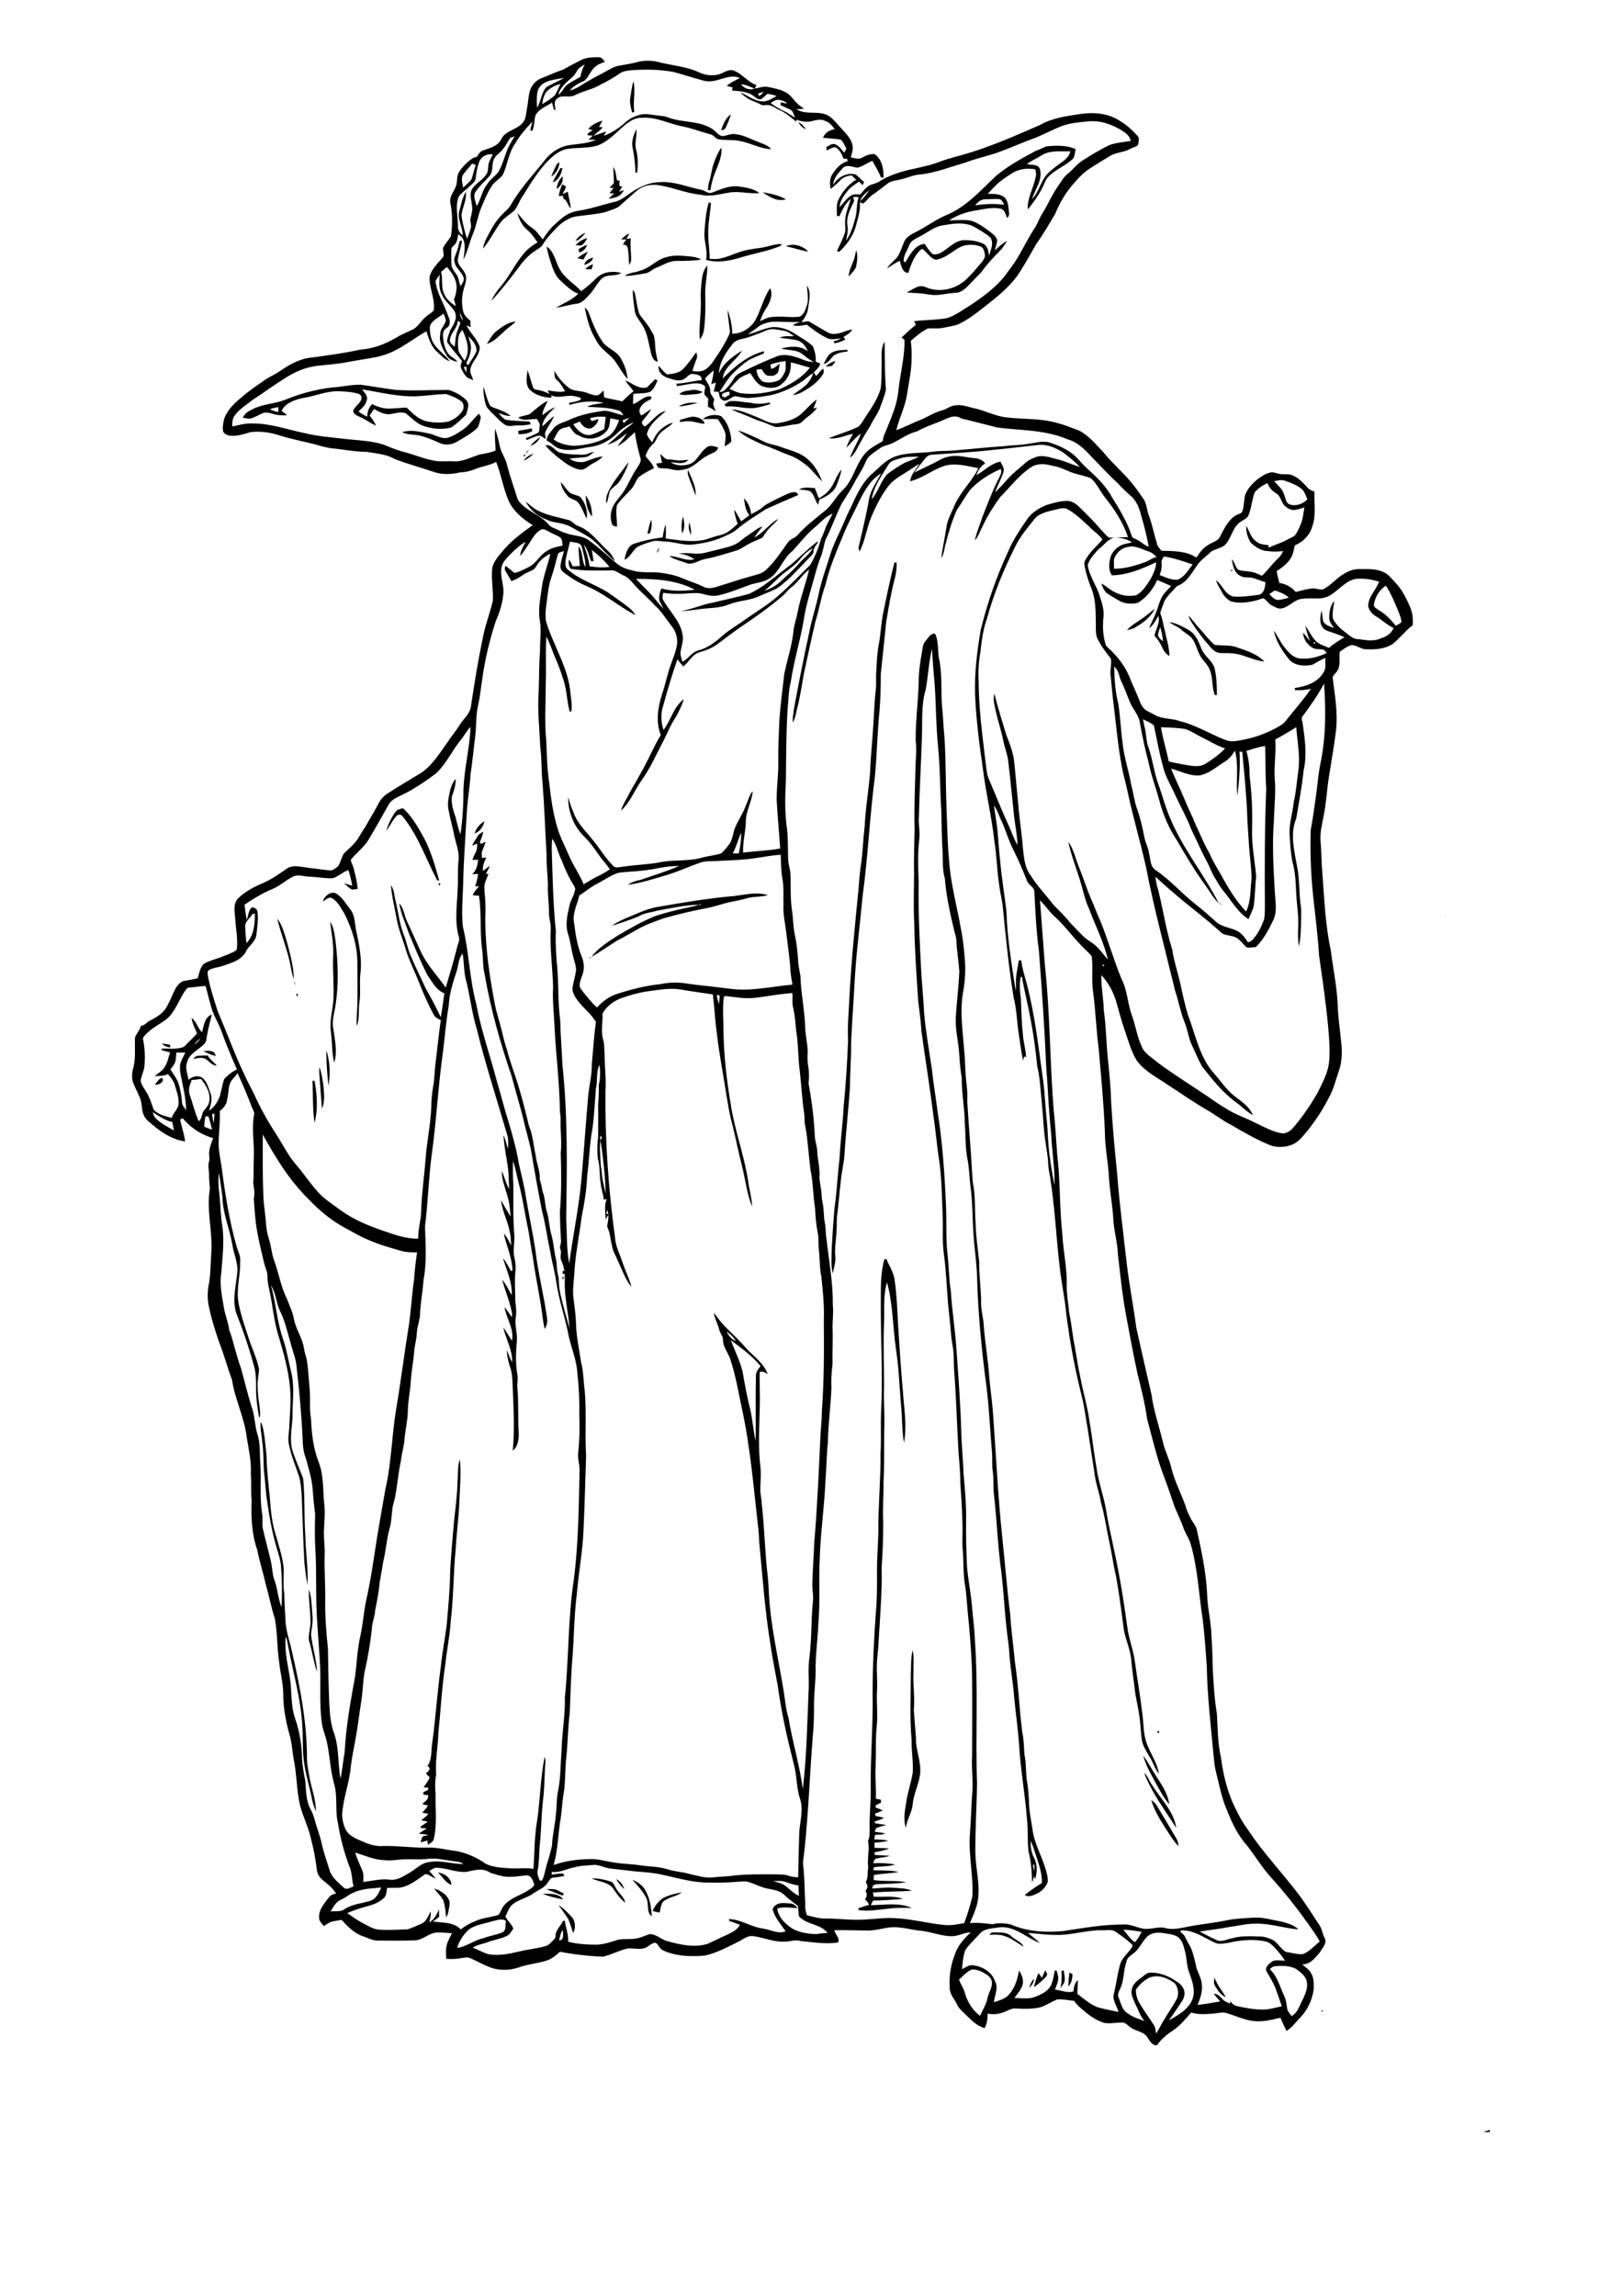 <?xml version="1.0" encoding="utf-8"?>
<!-- Generator: Adobe Illustrator 21.0.2, SVG Export Plug-In . SVG Version: 6.00 Build 0)  -->
<svg version="1.2" baseProfile="tiny" id="Layer_1" xmlns="http://www.w3.org/2000/svg" xmlns:xlink="http://www.w3.org/1999/xlink"
	 x="0px" y="0px" viewBox="0 0 595 842" overflow="scroll" xml:space="preserve">
<g>
	<path d="M544.2,781.9c0.8-0.3,1.5-0.5,2.3-0.8c0,0.2,0,0.6,0,0.8C545.7,781.9,545,782,544.2,781.9 M484.8,737.3
		c0.4-0.1,0.5,0,0.4,0.4C484.8,737.8,484.7,737.7,484.8,737.3 M377.5,729c0.4-1.2,0.9-2.4,1.8-3.3C379.3,727,378.5,728.2,377.5,729
		 M445.7,728.3c-0.6-0.9-0.3-2.1-0.2-3.1c0.9,2.6,2.7,4.8,4.2,7.2C447.8,731.8,446.7,729.9,445.7,728.3 M392.3,723.4
		c0.4,0.2,0.7,0.4,1.1,0.6c0,1.6-0.3,3.3-1.5,4.5C391.9,726.8,392.1,725.1,392.3,723.4 M389.4,722.8c0.2,0,0.6-0.1,0.8-0.2
		c0.2,1.8,1,3.9-0.4,5.4c-0.3,0.4-0.5,0.8-0.8,1.2C389.5,727.1,389.5,725,389.4,722.8 M382.2,725.4c0.4-0.9,0.8-1.9,1.2-2.8
		c0.3,0.6,1.1,1.4,0.5,2.1c-1.3,1.6-3,2.9-4.6,4.1c0.3-1.8,1-3.5,1.6-5.2C381.3,724.1,381.8,724.7,382.2,725.4 M363.8,708.7
		c2.4,0.1,5.4-0.4,7.3,1.5c1.4,1.3,3.5,1.9,4.4,3.7c-2.3-1.2-4.3-3-6.8-3.8c-1.8-0.7-3.8-0.6-5.8-0.5
		C363.2,709.3,363.5,709,363.8,708.7 M204.9,698.7c2,1.2,3.5,3,5.1,4.6c1.1,1.7,1.2,3.8,0.3,5.6c-0.7-1.7-1.1-3.5-1.9-5.2
		C207.3,702,206.1,700.4,204.9,698.7 M199.1,694.5c2.5,0.1,5.8-0.3,7.5,2.1C204.1,696.1,201.5,695.6,199.1,694.5 M243.4,696
		c2.1-1,4.4-1.6,6.7-2c-2.1,1.7-5.1,1.7-7,3.6c-0.7,1.1-0.8,2.5-1.1,3.8c-0.9-0.1-1.8-0.3-2.6-0.6
		C240.2,698.9,241.6,697.2,243.4,696 M200.5,692.8c1.2,0,2.5-0.1,3.7,0.3c0.9,0.4,1.8,0.9,2.7,1.4c-0.2,0.2-0.4,0.5-0.6,0.7
		C204.4,694.4,202.4,693.7,200.5,692.8 M159.3,692.6c2.2,0.7,4.4,2,5.4,4.2c0.5,1.2,0.1,2.4-0.1,3.6c-0.1,1-0.4,1.9-0.9,2.8
		c-0.3-2.1-0.4-4.3-1.1-6.3C161.8,695.3,160.3,694.1,159.3,692.6 M232,689.4c1.9,0.8,3.7,2,4.7,3.8c1.7,2.9,2.2,6.3,2.4,9.6
		c-2-1.4-1.1-4.2-1.8-6.2C236.1,693.8,233.9,691.6,232,689.4 M226,689.2c1.6,0.6,2.4,2.1,3.1,3.6C227.8,691.9,226.9,690.5,226,689.2
		 M217,688.9c2.3-0.1,4.7,0.4,6.9,1.1c1.2,0.3,1.5,1.6,2.1,2.6c1,1.8,2.9,3,3.4,5.2c-1.8-1.2-3-3.1-4.2-4.8
		C223.4,690.1,219.7,690.2,217,688.9 M160.6,686.7c2.4,0.3,4.9,2,5,4.6C163.4,690.5,162.3,688.2,160.6,686.7 M422.3,660.1
		c0.7,0.6,1.5,1.2,2,2c2.5,4.1,4.9,8.2,7.3,12.3c0.5,0.8,0.6,1.7,0.7,2.7c-1.7-1.8-3-3.9-4.3-5.9
		C425.8,667.8,423.5,664.2,422.3,660.1 M419.7,650.2c1.4,1.1,1.8,3,2.9,4.4c3.1,5.1,8,9.6,8.9,15.8
		C427.3,663.8,422.5,657.5,419.7,650.2 M419.4,643.9c1.7,2.2,2.9,4.7,4.4,7c2.1,3.3,4.6,6.7,5.1,10.8c-1.8-2.1-3.2-4.6-4.5-7
		C422.5,651.2,420.4,647.8,419.4,643.9 M424.6,635c0.2-0.4,0.9,0,0.6,0.4C424.9,635.7,424.3,635.3,424.6,635 M334.1,614.3
		c0.2-3-0.1-6.1,0.7-9.1c0.6,2.6,0.2,5.3,0.3,8c-0.3,4.6,0.6,9.3,0.1,13.9c0.3,3.4,0.5,6.7,0.8,10.1c-0.2,4.6,2.1,8.9,1.5,13.6
		c-0.5,3.8-2.4,7.2-2.7,10.9c-0.2,3-2.2,5.6-2.5,8.7c-0.9-2.8-0.5-5.8,0-8.6c0.5-3.9,1.8-7.6,2.5-11.5c0.3-4.1-0.5-8.1-0.4-12.2
		C333.7,630.2,334.1,622.3,334.1,614.3 M113.3,582.9c1.1,3,1,6.3,1.3,9.5c0.3,2.4-0.3,4.7-0.5,7.1c0.5,4.6,2,9.1,2.2,13.7
		c-1.3-3.8-1.8-7.9-3-11.7c-0.2-2.2,0.6-4.4,0.6-6.6C113.9,590.9,113.2,586.9,113.3,582.9 M167.8,544c0.3-2.9-0.1-6,0.9-8.8
		c0.5,5.2,0,10.4-0.2,15.6c-0.2,5.6-1,11.2-1.3,16.8c-0.9,9.1-0.8,18.3-1.9,27.4c-0.3,5.1-1.4,10-1.9,15.1
		c-1.3,8.4-1.7,16.9-2.6,25.4c-0.1,5.1-1.2,10.1-0.8,15.2c-0.4,2.3-0.5,4.7-0.2,7.1c-0.2,5.7,0.7,11.5-0.8,17.1
		c-0.5,0.7-1.3,1.2-2,1.7c-0.1-0.5-0.1-1-0.2-1.6c-0.8,0.2-1.7,0.5-2.5,0.7c0.2-0.6,0.3-1.3,0.6-1.9c0.4-0.7,1.6-0.5,2.2-0.8
		c-1.1-0.3-2.3-0.4-3.5-0.5c1-0.7,1.9-1.3,2.9-1.9c-0.8-0.2-1.5-0.1-2.2-0.2c0-0.1,0-0.4,0-0.5c0.9-0.6,1.7-1.2,2.6-1.8
		c-0.8-0.3-1.6-0.3-2.4-0.5c0.9-0.7,1.9-1.4,2.6-2.4c-0.5-0.1-1.6-0.3-2.2-0.4c0.7-0.9,1.6-1.6,2.1-2.7c-0.5-0.1-1.4-0.2-1.8-0.3
		c0-0.1,0-0.4-0.1-0.5c1-0.6,2.1-1.5,2-2.9c-0.4-0.1-1.3-0.2-1.8-0.2c0-0.3,0-0.6,0-0.9c0.5-0.3,1.1-0.6,1.7-0.8
		c0-0.3,0.1-0.6,0.1-0.9c-0.6,0-1.1-0.1-1.7-0.1c0.7-1.2,1.8-2.3,2.2-3.7c-0.5-0.5-0.9-0.9-1.4-1.4c0.8-0.6,2.3-1.9,0.6-2.7
		c1.7-2.3,1.3-5.4,1.7-8c1.3-9.4,1.9-19,3.2-28.4c0.5-5.3,1.6-10.4,2.2-15.7c0.5-6,1.1-11.9,1.2-17.9c0.2-6.4,0.9-12.8,1.4-19.2
		C167,553.6,167.7,548.8,167.8,544 M206.3,468.5c0.2-0.3,0.8,0.1,0.5,0.4C206.6,469.2,206,468.8,206.3,468.5 M206.5,466.1
		c0.1,0,0.4,0,0.6,0c0,0.3,0,0.7,0,1c-0.2,0-0.5,0.1-0.7,0.2C206.4,466.8,206.4,466.4,206.5,466.1 M324.4,461.8c0.2,0,0.6,0,0.8,0
		c1,2.6,2.7,4.9,3,7.8c0.8,5.7,1,11.5,1.3,17.2c0.5,7.8,1,15.6,1.7,23.3c0.4,6.3,1.6,12.7,0.4,19c-0.8-4.7-0.6-9.4-1.1-14.1
		c-0.6-6.9-0.8-13.9-1.9-20.7c-1.1-8-1.1-16.2-3.2-24c-1.5,4.8-0.9,9.9-1.1,14.8c-0.3,7.7,0,15.3,0,23c-0.2,4.8,0.2,9.7,0.1,14.5
		c-0.2,7.1,0.1,14.1-0.3,21.2c0.1,4.7-0.4,9.5-0.1,14.3c0,5.7-0.2,11.4-0.6,17c0.2,6.9-0.3,13.7-0.7,20.5c-0.3,3.9-0.4,7.7-0.8,11.6
		c-0.6,4.4,0.1,8.8-0.2,13.2c-0.2,3.9,0.3,7.7,0,11.6c-0.6,5.3-0.3,10.7-0.5,16c-0.2,3.9,0.2,7.8,0.1,11.7c0.6,0.1,1.2,0.2,1.8,0.3
		c0,0.3,0.1,0.7,0.1,1.1c-0.7,0.3-1.3,0.7-2,1c0,0.3,0,0.5,0,0.8c0.9,0.3,1.7,0.6,2.6,1.1c-1,0.4-1.9,0.8-2.9,1.2
		c0.1,0.2,0.2,0.5,0.3,0.8c1,0.2,2.1,0.4,3.1,0.7c-1.2,0.6-2.4,1-3.6,1.4c0.1,0.1,0.3,0.4,0.4,0.6c1.3,0.2,2.6,0.4,4,0.6
		c-1.2,0.4-2.4,0.6-3.5,1.1c-0.5,0.2-0.5,0.9-0.7,1.4c1.3,0.2,2.6,0.3,3.9,0.6c-1.2,0.5-2.5,0.5-3.8,0.5c-0.1,0.5-0.2,1.1-0.3,1.7
		c1.7,0.1,3.4,0,5.1,0.5c-1.7,0.4-3.4,0.6-5,0.7c0,0.6,0,1.2,0,1.9c1.8,0,3.5,0.1,5.3,0.2c-1.7,0.8-3.5,1.1-5.3,1.4
		c0,0.3,0.1,0.7,0.1,1c1.8,0.1,3.7,0.2,5.5,0.3c-1.6,0.6-3.3,0.6-4.9,1c-0.8,0.1-0.9,1.1-1.2,1.7c2.7-0.1,5.4,0,8.1,0.5
		c-2.5,0.8-5.2,0.6-7.8,1c-0.1,0.4-0.1,0.7-0.2,1.1c3.1,0.1,6.2,0,9.2,0.6c-3,0.7-6.1,0.5-9.1,1.2c0,0.4,0,1.3,0,1.8
		c3.9,0.6,8,0,11.9,0.8c-3.3,0.6-6.7,0.5-10.1,0.7c-1,0-2.4,0.1-2.3,1.6c2.4-0.1,4.9-0.5,7.4-0.3c2.4,0.2,4.9,0.1,7.1,1.1
		c-4.8,0.4-9.5,0.2-14.3,0.7c0.1,0.5,0.2,1,0.3,1.5c3.5,0.2,7.3-0.5,10.7,0.8c-3.6,0.3-7.2,0.6-10.9,0.6c-0.3,0.6-0.6,1.2-0.9,1.7
		c5,0,10.3-1.1,15,1c-2.9,0-5.7-0.1-8.5,0.3c-3.6,0.3-7.3,1.1-10.9,0.5c-0.1-0.2-0.2-0.5-0.2-0.6c1.3-0.5,2.6-0.9,4-1.3
		c-0.3-0.8-0.8-1.5-1.5-2c0.7-0.9,0.9-2.1,0.2-3.1c0.3-0.6,0.8-1.1,0.7-1.8c-0.1-0.5-0.4-1-0.6-1.5c1-1.6,0.5-3.6,0.9-5.3
		c-0.5-3.3,0.6-6.6-0.1-9.8c0.8-1.6,0.6-3.4,0.6-5.2c-0.1-4.9,0.6-9.8,0.4-14.8c-0.1-11.3,0.9-22.5,0.7-33.8
		c0-10.5,0.5-20.9,1.3-31.4c0.4-4.7,0.3-9.3,0.3-14c0-4.7,0.4-9.3,0.5-14c-0.1-9.6,0.9-19.2,0.8-28.8c0.3-4.9,0-9.8,0.2-14.8
		c0.7-14-0.2-28-0.1-42C323.1,471.5,323.1,466.5,324.4,461.8 M114.6,396.4c0.2,0,0.6,0,0.8,0c0.9,5,1.3,10.4,0,15.4
		C114.6,406.6,114.9,401.5,114.6,396.4 M56.8,397.8c0.8-0.9,1.4-2.2,2.7-2.5C60.5,396.9,58.1,398,56.8,397.8 M117.3,395.9
		c-0.1-1.5-0.3-3.1-0.1-4.6c0.8,2.4,1.2,5,1.5,7.5c0.2,2.6,0.5,5.3-0.6,7.8C117.8,403.1,117.6,399.5,117.3,395.9 M70.9,388.4
		c0.4-0.5,0.9-1.2,1.7-1.2c1.2-0.1,2.4-0.1,3.6-0.1c0.8,1.5,2.3,2.4,3.3,3.7c-1.7,0-2.7-1.5-4-2.4C74,387.6,72.4,388.1,70.9,388.4
		 M120.5,398.2c-0.5-4.3-0.8-8.7-0.8-13C121.1,389.3,121.2,393.9,120.5,398.2 M74.6,385.4c1.1,0.1,2.4-0.2,3.5,0.3
		c0.7,0.3,0.8,1,1.1,1.6C77.6,386.9,76,386.3,74.6,385.4 M59.4,382.7c1,0.1,1.9,0.3,2.9,0.4c0.1,0.3,0.1,0.7,0.2,1
		C61.2,384.1,60.1,383.5,59.4,382.7 M108.8,364.4c0.4-0.1,0.7,0.9,0.2,1C108.8,365.2,108.6,364.7,108.8,364.4 M107.9,359.8
		c0.2,0.5,0.4,1.1,0.5,1.6C108.1,360.9,107.9,360.4,107.9,359.8 M216.3,351.2C217.2,350.9,216,352.1,216.3,351.2 M121.1,338
		c1.4,2.1,1.6,4.7,2,7.2c0.9,7.8,1.2,15.6,0,23.4c-0.4,2.9-1.5,5.8-0.8,8.8c0.5,4.1,1.6,8.3,0.3,12.3c-0.9-3.6-0.7-7.4-1.2-11.1
		c-0.6-4,0.6-7.9,0.9-11.9c0.3-5.2-0.3-10.4-0.1-15.6C122.5,346.7,121.6,342.3,121.1,338 M101.7,336.9c1.9,2.4,2.6,5.5,3.5,8.3
		c1.2,4.6,2.5,9.1,2.6,13.9c-0.6-1.5-0.9-3.2-1.2-4.8C105.5,348.4,103.1,342.8,101.7,336.9 M530,335.3c0.3,0.4,0.5,0.8,0.7,1.2
		C530.5,336.1,530.2,335.7,530,335.3 M447.1,330.8c0.5,0.4,0.8,0.9,1.1,1.5C447.8,331.8,447.4,331.3,447.1,330.8 M256.8,331.5
		c-0.3,0.2-0.3,0.3,0,0.5C257.1,331.8,257.1,331.6,256.8,331.5 M269.4,328.6c4.1-0.5,8.3-1.6,12.3-0.3c-2.2,0.6-4.6,0.5-6.8,0.9
		c-2.4,0.7-4.9,1.2-7.4,1.7c-2.7,0.6-5.3,1.6-8,2.1c-5.4,1-10.8,2.3-16.1,3.8c-3.3,1.2-6.5,2.3-9.5,4c-2.5,1.4-5,2.9-7.6,4.2
		c-3.1,2-6.2,4.1-9.4,6c2.5-3.3,6-5.5,9.4-7.7c4.6-2.7,9.2-5.4,14.2-7.4c3.8-1.2,7.6-2.2,11.6-3c1.4-0.3,2.9-0.6,4.3-1.1
		c-5.2,0.1-10.3,1.3-15.4,2.2c-2.3,0.7-4.7,0.8-6.8,2.1c-3.2,1.3-6.4,2.4-9.7,3.4c1.5-1.2,3.3-1.9,5-2.7c3.9-1.6,7.7-3.5,11.8-4.2
		C250.6,331,260,329.4,269.4,328.6 M118.4,330.6c0.6-1.9,2.5-3.6,4.6-3.1c2.4,1.3,3.8,3.8,5.4,5.9c1.8,2.1,1.7,5,2.2,7.6
		c1.1,5.3,2.3,10.7,1.6,16.1c-0.4,3.6,0.2,7.2-0.4,10.8c-0.3,2.8,0.1,5.8-0.9,8.4c-0.3-2.8,0.2-5.6,0.2-8.3c0.1-4.9,0-9.8,0-14.8
		c0-6.4-2-12.8-4.9-18.4c-1.3-2-2.3-4.2-4.4-5.4C120.5,328.7,119.4,330.2,118.4,330.6 M161.2,323.9c0.4,0,0.4,0.7,0,0.7
		C160.7,324.7,160.7,324,161.2,323.9 M174.1,305.7c0.5-1.9,1.9-3.5,3.6-4.5C177.3,303.2,176,305,174.1,305.7 M145.1,297.7
		c0.6-0.9,1.8-1,2.7-1.3c3.5,3.1,5.7,7.3,8,11.4c2.4,4.8,3.9,10,5.3,15.1c-0.2,0-0.5,0-0.7,0c-4.2-7.9-7-16.6-12.8-23.6
		c-0.6-0.8-1.8-0.6-2.3,0.1c-1.4,1.6-2.3,3.6-3.6,5.3C142.4,302.2,143.6,299.8,145.1,297.7 M429,228.2c1.7,0.1,3.3,0.9,4.9,1.7
		c1.7,0.9,3.6,1.7,4.6,3.5c1.1,1.4,1.6,3.1,2.3,4.7c1.1,2.6,3.8,4.1,4.7,6.8c0.8,3.3,0.9,6.6,0.9,10c-0.2,0-0.6,0-0.8,0
		c-1.1-3-0.6-6.3-1.8-9.2c-0.6-1.6-1.8-2.8-2.8-4.1c-1.9-2.4-2.1-5.8-4.2-8c-0.9-0.8-1.9-1.4-2.8-2.1
		C432.5,229.9,430.5,229.4,429,228.2 M436,225.8c1.6,1.6,2.8,3.5,4.4,5.1c1.7,1.9,3.2,4,5.2,5.6c2.8,0.4,5.7-0.1,8.4,1
		c3.5,1.2,7.2,2.4,9.8,5.1c-3.6-0.3-6.8-2.2-10.4-2.8c-2-0.4-4-0.2-6-0.3c-2-0.3-3.3-2-4.5-3.5c-1.6-1.8-3-3.7-4.4-5.7
		C437.6,228.9,436.4,227.5,436,225.8 M419.5,226.5c1.4-1,2.7-2.2,4.1-3.2c-1.5,3.1-4.4,5.2-7.3,6.9c-0.9,0.5-2,0.7-2.9,0.9
		C415.1,229.2,417.4,228,419.5,226.5 M451.6,209c0.4-0.1,0.5,0,0.4,0.4C451.6,209.6,451.5,209.4,451.6,209 M328.1,206.3
		c0.2,0,0.6,0,0.8,0c0.1,2-0.2,4.1-0.7,6c-1.4,5.2-2.2,10.4-3.1,15.7c-0.7,6.4-1.3,12.8-2,19.2c0,4.6-0.1,9.2-0.5,13.8
		c-0.8,8-0.9,16.1-1.7,24.2c-1.9,14.5-2.5,29.2-4.5,43.7c-1,11-2.5,22-3,33.1c-0.4,6.9-0.9,13.7-1.2,20.6c0.1,5.3-0.4,10.6-0.4,15.8
		c-0.5,8.3-1.5,16.5-2,24.8c-0.2,3.4-1.1,6.8-1.4,10.2c-0.5,4.3-0.8,8.7-1.4,13c-0.1,2.4,0,4.9-0.3,7.3c-0.2,2.2-0.5,4.5-0.3,6.7
		c0.3,2.2-0.5,4.4-0.9,6.6c-0.8-3-0.4-6.1-0.4-9.2c0.4-5.9,0.6-11.9,1.4-17.7c0.6-5.2,0.9-10.4,1.5-15.6c0.3-6.3,1.2-12.6,1.5-19
		c0.8-7.9,1.3-15.9,1.6-23.9c-0.3-5.4,0.3-10.7,0.5-16c0.7-13.1,2-26.2,3.3-39.2c0.3-3.5,0.5-7,1.1-10.4c0.5-4.4,0.7-8.8,1.2-13.1
		c0.3-6.7,1.5-13.3,2-20c0.2-6,0.9-11.9,1.2-17.8c0.3-4.2,0.4-8.4,0.9-12.6c0.2-1.8,0-3.5,0.1-5.3c0.2-3.7,0.3-7.4,1-11.1
		c0.7-3.6,0.8-7.3,1.5-10.9C325.2,218.9,326.5,212.5,328.1,206.3 M241,202.8c0.1-0.7,0.3-1.4,0.8-1.9
		C241.7,201.6,241.5,202.2,241,202.8 M293.4,205.2c-1.5,1.9-3.5,3.2-5.4,4.7c-2.8,2-4.8,4.7-7.6,6.7c2.2-0.6,4.3-1.8,6-3.4
		c2.4-2.2,4.9-4.4,7.1-7c1.6-1.7,3.5-3.1,4.7-5.1C296.2,202,294.7,203.6,293.4,205.2 M295.7,202.1c1.5-1.2,2.8-2.7,4.5-3.6
		c-0.6,1.4-1.9,2.4-1.8,3.9c-0.1,0.5-0.3,0.9-0.6,1.2c-4.2,4.2-7.9,8.8-12.8,12.2c-2,1-4.1,1.8-6.2,2.7c-3.6,1.8-7.8,1.7-11.5,3.2
		c-3.4,1.4-7.1,1.2-10.6,1.7c-2.3,0.3-4.6,0.7-7,0.7c4.1-0.6,7.8-2.4,11.9-3.1c4.4-1.1,8.8-2,13.2-3.2c5.3-2.5,9.6-6.4,14.2-9.9
		C291.3,206.3,293.4,204.1,295.7,202.1 M253.5,196.2c-0.8-1.4-1.1-3-0.6-4.6C253.3,193.1,253.6,194.6,253.5,196.2 M237.5,195.7
		c0.4-1.7,0.7-3.5,1.4-5.1c0.3,1.7,0.2,3.5-0.6,5.1C238.1,195.7,237.7,195.7,237.5,195.7 M276.7,197.1c3.4-1.6,5.5-5.1,8.8-6.8
		c-1.3,1.8-3.2,3-4.4,4.8c-0.7,0.8-1,2-2.1,2.4c-1.6,0.7-3.2,1.3-4.7,2.2c-1.3,0.7-2.6,1.7-4.1,2.2c-3.8,1.1-7.6,2.4-11.5,3.1
		c-2.1,0.4-4,1.9-6.3,1.7c-2.3-0.9-4.8-1.4-6.9-2.7c3.1-0.2,6,2,9.2,1.1c-1.8-1.2-3.8-1.9-5.9-2.1c1.9-0.2,3.8-0.2,5.6,0
		c3,0.4,5.9-0.8,8.8-1.4c2.9-0.8,6.1-1.2,8.5-3.3c1.9-1.5,3.9-2.8,5.9-4.2c0.6-0.5,1.4-0.8,2.1-1
		C278.8,194.3,277.7,195.6,276.7,197.1 M250.3,195.6c-0.5-2-0.3-4.1,0.2-6.2C251.1,191.4,251.3,193.6,250.3,195.6 M192.8,184
		c1.5,1,2.8,2.4,4.4,3.2c3.5,1.8,7.5,2.5,11.3,3.5c0.9,0.2,1.5,0.8,2.2,1.4c0.8,0.7,1.9,1,2.8,1.4c3.9,2.1,6.5,5.9,9.8,8.8
		c1,0.9,1.7,2.2,2.3,3.5c-2.3-1.8-4.3-4-6.3-6.1c-2.2-2.3-5-3.8-7.8-5.3c-1.3-0.7-2.6-1.6-4.1-2c-2.2-0.8-4.7-0.7-6.8-1.8
		C197.4,189.5,194.5,187.1,192.8,184 M214.8,181.7c1.8,2.2,2.4,5,2.4,7.7C215.3,187.4,215,184.4,214.8,181.7 M288.9,181.1
		c0.9-0.4,2-0.7,3-0.6c0.4,0.2,0.7,0.7,1,1c-4,1.7-7.9,3.4-11.9,5.2c-3.7,2.4-7.5,4.7-10.9,7.6c-1.4,1.2-3.1,1.8-4.8,2.6
		c-3.8,1.7-7.9,2.5-12.1,2.9c-3.1,0-6.1-1.1-9.2-1.2c-1.5,0-3.1-0.5-4.6-0.1c-2,0.6-4.1,1.2-5.9,2.3c-1.6,1.4-2.4,3.6-4.4,4.5
		c0.4-2.2,1.1-5.1,3.5-5.9c3.4-1.1,6.9-1.9,10.5-2.3c0.2-1.6,0.5-3.3,1.1-4.8c0.1,1.7,0.1,3.5,0,5.2c4.9,0.6,10,1.6,14.9,0.3
		c1.7-0.6,3.5-1.2,5.3-1.6c2.5-0.6,4.3-2.4,6.2-4.1c-0.6-1.7-1.1-3.4-1.3-5.2c1,1.3,1.7,2.9,2.6,4.3c1-0.8,2.1-1.5,3-2.3
		c-1.5-1.7-1.7-4.1-2-6.2c1.5,1.6,2.5,3.6,2.6,5.9c1.5-0.8,3.1-1.5,4.4-2.7c0.9-0.9,2.1-1.3,3.2-2C285.1,182.9,287,182,288.9,181.1
		 M205.7,176.8c1.2,1.2,2,2.8,3.4,3.9c1.1,0.8,2.7,0.8,3.8,1.6c1.8,2.1,2.8,5.1,2.3,7.9c-1-1.8-1.6-3.9-2.9-5.6
		c-0.9-1.4-2.8-1.4-3.9-2.5C207.1,180.6,205.9,178.8,205.7,176.8 M304.1,179.8c2-2.2,2.6-5.4,4.6-7.6c-0.4,2.2-1.2,4.2-2,6.3
		c-1.3,2.3-3.7,3.7-6.1,4.7c-0.2,0.6-0.3,1.2-0.5,1.9c-1.2-1.5-1.3-3.7-2.9-4.9c-1.3-0.6-2.8-0.5-4.1-0.7c1.7-1,3.8-0.6,5.8-0.5
		c0.5,1.3,1,2.5,1.5,3.8C301.7,181.9,303.1,181.1,304.1,179.8 M252.6,174.8c-0.4-0.8-0.3-1.7-0.3-2.6c1.3,3.1,3.1,6.1,2.9,9.6
		C254.4,179.5,253.4,177.2,252.6,174.8 M222.8,181.2c1.7-4.4,5.1-7.8,7.7-11.7c-0.3,1.9-1.3,3.6-2.2,5.3c-0.7,1.3-1.5,2.6-2.7,3.4
		c-0.6,0.6-1.4,1.1-1.8,1.8c-0.6,1.5-0.6,3.3-1.4,4.7C222.3,183.6,222.3,182.3,222.8,181.2 M192.4,166.8c0.4,0,0.3,0.6,0,0.6
		C192,167.3,192,166.7,192.4,166.8 M192.1,168.9c0.9-1.2,2.2-2.1,3.6-2.5C194.6,167.5,193.5,168.4,192.1,168.9 M192.8,166.5
		c0.3-0.6,0.7-1.2,1.2-1.7C193.7,165.5,193.3,166.1,192.8,166.5 M259,164.3c1.1-1.3,3-0.6,4.4-0.2c-0.3,1.9-2.4,2-3.7,2.9
		c-2.8,1.3-4.7,3.9-7.6,4.9c-1.4,0.4-2.9,0.7-4.3,0.5c-1.2-0.1-2.4-0.6-3.7-0.6c-0.9-0.1-1.9,0.1-2.7-0.4c-0.3-0.4-0.5-0.9-0.7-1.4
		c0.7-0.1,1.5-0.2,2.2-0.3c-0.3-1-0.5-2.1-0.7-3.2c1,0.7,1.7,2.1,3.1,2c1,0,1.9,0.2,2.8,0.3c1.5,0.2,2.9-0.1,4.4-0.2
		c-1.5,2-4.4,1-6.5,0.9c2.2,1.5,5.3,1.5,7.7,0.4C256,168.5,256.9,165.8,259,164.3 M200.1,163.3c2.2-0.4,3.3,1.8,5,2.6
		c1.8,0.5,3.7,0.7,5.6,0.8c1.7-0.1,3.6,0.4,5.2-0.4c0.7-0.3,1.4-0.5,2.1-0.6c-1,0.7-1.8,1.6-3,1.9c-2,0.3-4.1,0.3-6.1,0.6
		c1.5,1.1,3.5,1.5,5.4,1.2c2.2-0.7,4.4-1.8,6.8-2c-1,1.2-2.5,2-3.9,2.7c-1.5,0.8-2.8,2.5-4.7,2.1c-3.3-0.7-5.9-3-8.5-5
		C202.7,166,201.2,164.9,200.1,163.3 M194.5,163.5c1.1-1.2,2.3-2.3,3.7-3.3C197.5,161.9,196.2,163,194.5,163.5 M270.7,157.8
		c3.2,1.1,6.2,2.5,9.2,4c2.2,1.2,4.7,1.3,7,2.3c3.4,1.2,7.1,2,9.7,4.6c2.4,2.1,3.9,5,5,7.9c-1.8-1.8-3.4-3.8-5.3-5.6
		c-2-1.6-4.1-3.1-6.6-4c-3.4-1.2-6.5-2.8-9.9-3.9C276.6,161.5,273.2,160.3,270.7,157.8 M190.1,158c1.6-0.3,3.3-0.5,4.9-0.9
		c0.1,0.3,0.2,0.7,0.3,1c-1.5,0.9-3.4,1.2-5.1,1.1C190.1,158.8,190.1,158.4,190.1,158 M249.5,154c1.5-0.4,3-1,4.6-1.2
		c1.8,0.1,3.9,0.7,4.4,2.6c-1.9,0-3.6-0.8-5.4-0.9c-1.2-0.1-2.5,0.1-3.7,0.3C249.4,154.6,249.4,154.3,249.5,154 M257.8,153.7
		c1.8-1.5,4.5-1.9,6.7-1.1c2.5,2.3,3.6,5.9,3.8,9.2c-0.6,0.9-1.6,1.4-2.5,1.9c0.2-1.6,0.5-3.1,0.3-4.7c-0.6-1.9-1.6-3.6-2.8-5.3
		C261.6,153.6,259.7,153.7,257.8,153.7 M169.8,157.6c2.3-1.6,3.8-4,5.9-5.9c0.3,0.6,0.8,1.1,0.6,1.8c-0.3,1-0.5,2.2-1,3.2
		c-2.2,2.3-5,3.7-7.7,5.3c-1.9,1.2-4.4,1.4-6.5,0.4c-2.4-1.1-4.8-2.1-7.3-2.7c-2.1-0.4-4.3-0.2-6.3-1.2c3.1-1,6.4-0.2,9.5,0.4
		c2.2,0.4,4.1,1.7,6.4,1.8C165.7,160.4,167.8,158.9,169.8,157.6 M249,149.1c2-1.4,4.6-1.6,7-1.3C253.6,148.3,251.3,148.9,249,149.1
		 M265.7,148.5c0.7-0.6,1.4-1.3,2.3-1.4c2.5-0.2,4.9,0.5,7.3,0.6c2.3,0.6,4.8,0.4,7.1-0.1c0,0.2,0.1,0.5,0.1,0.6
		c-1.8,0.6-3.6,1.1-5.5,1.4c-3.6,0.5-7.1-0.9-10.6-0.5C266.2,148.9,266,148.7,265.7,148.5 M194.3,151.9c2.1-1.7,4.1-3.7,6.6-4.9
		c-0.7,1.8-1.9,3.3-1.9,5.3c1.4-1.2,3-2.3,4.7-3c-2,2-4.5,4.1-4.8,7.1c1.5-1.2,2.8-2.8,4.4-3.8c-0.9,1.9-2.1,3.6-3.1,5.5
		c-0.5,0.9-0.1,2,0,2.9c-0.9-0.4-1.7-1.4-2.8-1.2c-1.5,0.4-2.9,1.1-4.3,1.6c0-0.2-0.1-0.6-0.2-0.7c1.5-0.6,2.9-1.2,4.3-1.9
		c0.8-0.4,0.6-1.4,0.7-2.2c0.4-1.1-0.4-2-0.9-2.9c-2.2-0.2-5,1-6.9-0.6C191.5,152.5,193,152.4,194.3,151.9 M294,151.7
		c1.9-1.7,3.5-3.7,5.6-5.2c-0.3,1.1-0.8,2.2-1.2,3.3c0.4-0.1,0.8-0.2,1.3-0.3c-1.3,2.2-3.7,3.3-5.4,5.1c-0.6,0.7-1.5,0.9-2.4,1
		c-2.5,0.2-4.9,1.1-7.4,1c-1.7-0.5-3.2-1.4-4.9-1.9c-2.4-0.7-4.7-1.9-7.1-2.8c-1.4-0.5-2.8-1.1-4.2-1.8c3.1,0.2,5.9,1.5,8.7,2.6
		c2.7,1,5.3,2.9,8.3,2.5C288.4,154.7,291.6,153.9,294,151.7 M254.1,143c1.3-0.2,2.5,0.4,3.7,0.7c-1.2,1-2.9,0.8-4.3,1
		c-1.4,0.1-3,0.4-4.3-0.2C250.5,143.3,252.4,143.3,254.1,143 M178.2,148.4c-0.6-2.1-1-4.4-0.8-6.6c0.7,2.3,1.2,4.7,2.3,6.8
		c0.3,0.6,1.1,0.7,1.6,1c2.1,0.7,4.3,1.5,6,2.9c-1.6,0.2-3-0.6-4.4-1c0.8,1,1.6,2,2.8,2.5c2.8,0.4,5.7,0.4,8.5,0.6
		c0.2,0.3,0.4,0.6,0.5,1c-1.6,0.3-3.2,0.5-4.9,0.4c-1.6,0-3.2,0.7-4.7-0.3c-1.9-1.3-3.3-3.1-5-4.6
		C179.5,150.3,178.5,149.6,178.2,148.4 M99,150.1c1,0.5,2,0.8,3.1,1c0-0.4,0-1.3,0-1.8C101,149.5,100,149.7,99,150.1 M132.8,142.8
		c0.9,1.2,2.3,2.4,1.7,4.1c-0.4,1.7-1.8,2.9-3,4c1,0.8,2.1,1.4,3.2,1.9c0-1.7,0.6-3.4,1.8-4.6c1.6,0.8,3.3,1.4,5,1.6
		c2.6,0.2,5.1-0.3,7.7-0.3c2.2,2.1,4.5,4.6,7.8,5.1c2.5,0.5,5.1,0.5,7.5,0c2.2-0.8,4.3-2.3,5.4-4.4c0.3-1.1,0.2-2.5-0.8-3.1
		c-1.6-1.2-3.6-2-5.5-2.6c-3.4,0.1-6.7,0.6-10.1,0.8C146.5,145.7,139.7,143.9,132.8,142.8 M132.4,141.1c4.3,0.6,8.6,1.4,12.9,1.9
		c6.4,0.4,12.8,0,19.2,0c2.4,0.7,4.7,1.9,6.5,3.7c1.5,1.5,0.4,3.7,0,5.4c-1.8,1.6-3.5,3.5-5.6,4.7c-3.3,0.9-6.9,0.5-10.1-0.6
		c-2.6-0.9-4.4-3.1-6.6-4.7c-1.7-0.5-3.5,0-5.1,0.3c-2.3,0.5-4.4-0.7-6.4-1.8c-0.5,0.8-1.1,1.6-1.6,2.4c0.9,1.2,1.8,2.3,2.3,3.7
		c-2-0.9-3.8-2.3-5.9-3.2c-1-0.5-2.6-1-2.4-2.4c0.7-1.7,2.7-2.5,3-4.4c0.2-0.8-0.5-1.5-1.2-1.7c-2.3-0.7-4.6-0.8-7-0.9
		c-4.7-0.2-9,1.9-13.5,2.5c-2.9,0.7-6.3,1.8-7.6,4.7c0.7,0.5,1.4,1,2,1.6c-1.8,0.1-3.7,0-5.5-0.6c-1.1-0.3-2.2-0.6-3.3-0.2
		c-1.6,0.6-3,1.6-4.6,2c-0.9,0.1-1.8-0.1-2.8-0.3c0.6-1.6,2.2-2.5,3.7-3.2c3.8-1.9,8.2-1.9,12.1-3.5c5.4-2.2,11.1-3.7,16.9-4.4
		C125.5,141.9,128.9,141,132.4,141.1 M223.9,153.4c-0.3,1.7-0.2,3.8-1.7,5c-2.5,2.7-6.8,3.2-9.9,1.3c-1.7-0.5-2.4-2.1-3.4-3.3
		c-1.2,0.4-2.6,0.4-3.7,1.3c-0.9,1-1.4,2.3-2.1,3.5c2.1,1.5,4.7,2.1,7.3,2.3c4.5-0.2,9.2-1.1,13-3.6c1.9-1.5,3-3.7,3.7-5.8
		C226,153.8,225,153.6,223.9,153.4 M228.4,154.1c0.1,0.4,0.2,0.7,0.4,1.1c0.7-0.7,1.4-1.3,2.1-2C230,153.5,229.2,153.8,228.4,154.1
		 M216.4,153.4c0.2,0.3,0.4,0.7,0.6,1c0.9-0.1,1.6-0.5,2.5-0.7c-0.2,1.6-1.4,2.7-2.7,3.4c-1.8,0.4-3.3-1-4.1-2.5
		c-0.8,0.3-1.6,0.7-2.4,1c1.4,2.1,3.5,4.3,6.4,3.9c1.7-0.5,3.3-1.3,4.9-2.1c0.3-1.5,0.4-3,0.6-4.5
		C220.3,152.7,218.3,152.8,216.4,153.4 M193.5,135.8c0.9,2.1,1.3,4.3,2.1,6.4c0.2,0.6,0.9,0.6,1.5,0.8c1.6,0.2,3.1,0.8,4.5,1.5
		c-0.3-0.4-0.5-0.8-0.7-1.3c2.1,0.2,4.3,0.8,6.4,0.3c-0.9-1.5-1.7-3.1-3.1-4.2c-1-0.8-0.7-2.3-0.9-3.4c1.3,2.4,3.1,4.5,5.2,6.2
		c1.4,1.2,3.4,1.2,5.1,1.5c1.9,0.3,3.6,1.5,5.6,1.4c0.9-0.3,1.5-1.2,2.2-1.8c0.1,0.8,0.1,1.7,0.2,2.5c2.2,0.7,4.5,0.9,6.7,1.5
		c1.3-1.3,2.6-2.6,4.1-3.7c-0.9-1.4-2.2-2.5-3-4c2.6,1.1,4.9,3.3,7.9,2.6c1-1,2-2,3-3c0.3,0.1,0.6,0.3,0.9,0.4
		c-0.6,1.5-1.3,3-2.5,4.1c-2,0.9-4.3,0.5-6.4,0.9c0,1.2-0.1,2.5-0.1,3.7c2.4-0.7,4-3.2,6.7-2.8c0,0.2,0,0.7,0,0.9
		c-1.8,0.9-3.9,2-4.3,4.1c-0.2,0.7,0.3,1.4,0.6,2c1.3-0.7,2.4-1.6,3.7-2.4c-0.8,1.6-2.1,2.9-3.2,4.4c-0.6,0.8,0.2,1.7,0.9,2
		c2.6-1.8,4.4-5,7.7-5.7c-2.7,2.4-6,4.7-7,8.4c0.2,1.3,1.3,2.2,2,3.2c1.1-3.5,4.1-6.4,7.6-7.3c-1.5,1.8-3.9,2.6-5.2,4.5
		c-0.8,1-1.1,2.4-2.1,3.3c-1.4,1.2-2.3,2.8-2.8,4.5c1.1,1.4,2.5,2.6,3.1,4.4c-2,1-4,2-5.7,3.4c-1,1.2-1.4,2.8-2.4,4
		c-1.8,2.1-4,3.9-5.5,6.2c-0.5,2.6,0.1,5.2,0,7.9c-0.6-0.2-1.3-0.2-1.7-0.8c-0.9-2.2-0.7-4.8,0.4-6.9c0.9-1.8,2.4-3.2,3.5-4.8
		c1.9-2.8,3.1-6.1,5.1-8.9c0.6-1.1,1.7-2.3,1.4-3.6c-0.9-3.2-1.7-6.4-2.1-9.7c-2,1.8-3.9,3.9-6.4,5.1c1.2-1.5,2.5-3.1,3.5-4.8
		c-2.1,1.8-4.4,3.5-7.1,4.3c2-1.8,4-3.5,5.9-5.3c1.2-1,2.6-1.8,3.7-2.9c-2.6,1-4.8,2.6-6.7,4.6c-2.8,2.5-6.3,4.2-10,4.5
		c-3.5,0.6-7.2,1.7-10.7,0.5c-1.8-0.6-2.9-2.3-4.6-2.9c0.1-1.7,1.3-3,2.3-4.2c1.2-1.8,3.4-2.3,5.3-3.1c3.9-1.9,8.2-2.9,12.5-3.5
		c2.8-0.6,5.4,1.1,8.1,1.5c-0.4-0.6-0.7-1.2-1.3-1.6c-3.9-1.3-8-1.3-12.1-1.5c1.9-1,4.1-1,6.1-1.5c-4.1-0.9-8.5-0.4-12.5,0.8
		c0-0.2-0.1-0.5-0.2-0.7c1.5-0.4,3.1-0.5,4.4-1.3c0.1-0.8-1-0.9-1.6-1c-3-1.1-6.3,0.9-9.2-0.5c0,0.3-0.1,0.6-0.1,0.9
		c-3-0.2-6.3-1-8.3-3.5C192.7,140.4,193.3,137.9,193.5,135.8 M302.8,134.4c1.1-0.9,2.3-1.7,3.7-2c-0.4,0.6-0.7,1.2-1.2,1.7
		C304.6,134.4,303.7,134.3,302.8,134.4 M305.2,129.3c1.7-1,3.8-0.9,5.7-1c0,0.1,0,0.4,0,0.6c-1.8,0.2-3.6,0.5-5.1,1.5
		c-1.1,1.2-2,2.8-3.7,3.1C303,132,303.6,130.1,305.2,129.3 M323.4,134.5c0.2-3.1-0.6-6.4,1.1-9.2c0.1,5.9,0,11.7,0.5,17.6
		c-0.5,2.3-1.4,4.5-2.2,6.7c-0.9,2.4-2.6,4.4-3.6,6.7c-1.1,1.8-2.3,3.6-3.3,5.5c-1.3,2.1-2.1,4.6-4.1,6.1c1-3.1,3-5.8,4-8.9
		c-2,1.5-3.6,3.4-5.3,5.2c0.5-1.8,1.5-3.5,2.4-5.1c-3,0.6-5.8,2.1-8.9,1.6c3.3-1.3,6.7-2.3,10-3.8c1.2-0.3,1.8-1.4,2.4-2.3
		c2.4-3.8,5.3-7.5,6.6-11.9C323.5,140,323.3,137.2,323.4,134.5 M182.4,121.2c2-1.5,4.2-3.1,6.8-3.3c-1.3,1.4-2.9,2.3-4.2,3.6
		c-2,1.7-3.8,3.9-6.4,4.6C179.7,124.5,180.6,122.5,182.4,121.2 M214.5,112.8c1.4,0.9,1.7,2.7,2.3,4.1c1.1,2.9,2.4,5.8,4.2,8.4
		c1.7,2.5,5,3.3,6.6,5.9c1.4,2.4,2.4,5,2.6,7.8c-1.9-2.1-3.2-4.7-4.9-7c-1.3-1.5-3-2.8-4.4-4.2c-1.6-1.5-2.5-3.5-3.5-5.4
		C215.9,119.4,215.2,116.1,214.5,112.8 M232.1,106.3c0.4,0.5,0.8,1,0.9,1.7c0.5,2.4,0.7,4.9,1.6,7.3c1.5,2.1,3.3,4,4.5,6.4
		c1.3,1.7,1.1,4,1.3,6c0.1,1.7,0.6,3.4,0.9,5c-2.1-0.4-2.4-2.9-2.8-4.6c-0.7-2.9-1.1-6-2.7-8.6c-1.1-1.9-2.8-3.5-3-5.8
		C232.5,111.3,232.1,108.8,232.1,106.3 M264.9,144.5c0,0.2,0,0.6,0,0.8c0.3,0.2,0.7,0.4,1,0.5c0.6-0.4,1.1-0.7,1.7-1
		c0-0.4,0-0.7,0-1.1C266.6,143.6,265.7,144,264.9,144.5 M290.1,132.9c0.2,2.9-0.8,5.9-3.1,7.7c-1.9,2.1-5.1,1.9-7.5,1
		c-2-0.9-3.1-3-4.3-4.8c-1.3,0.6-2.6,1-3.8,1.8c-1.3,1.2-2.5,2.6-3.8,4c1.3,0.6,2.6,1.3,4.1,1.6c4.9,0.7,9.8-0.1,14.4-1.5
		c4.1-1.9,8.2-4.2,11-7.9C294.8,134.3,292.5,133.4,290.1,132.9 M282.6,133.7c0.1,0.5,0.2,1.1,0.3,1.6c1.3-0.3,2.2-1.2,3.1-2
		c-0.1,1.1-0.3,2.2-0.6,3.3c-0.7,0.8-1.7,1.5-2.9,1.2c-1.6,0.3-2.4-1.3-3.1-2.4c-0.7,0-1.3,0.1-1.9,0.2c0.1,1.6,0.9,3.3,2.2,4.3
		c1.9,0.7,4.1,0.4,5.9-0.4c1.2-0.7,1.8-2,2.4-3.2c0.3-1.3,0.2-2.6,0.2-3.9C286.3,132.7,284.4,133,282.6,133.7 M281.3,121.1
		c-2.3,1-4.7,1.9-7.1,2.7c-1.9,0.6-4.2,0.6-5.5,2.4c-2.5,3.1-4.8,6.7-5,10.8c1.6-3.8,5.1-6.3,8.5-8.4c-2,3.6-6.6,5.8-7.1,10.2
		c4.3-4.3,9.2-8.5,15.2-10c0,0.3-0.1,0.5-0.1,0.8c-2,0.9-4.1,1.6-5.9,2.7c-1.7,1.2-3.3,2.6-4.8,4c-2.3,2.2-3.9,4.9-5.6,7.5
		c0.7-0.1,1.4-0.2,1.9-0.7c1.4-1.3,2.5-2.8,3.5-4.4c0.6-1.1,1.8-1.7,2.9-2.3c4.4-2.1,8.8-4.2,13.3-5.9c2.1-0.6,4.3-0.2,6.3,0.4
		c2.2,0.6,4.3,2,6.7,1.8c-1.9-0.8-3.3-2.3-5-3.4c-2.2-1.1-4.7-0.8-7-1.5c3.2-0.8,7-1.2,9.8,1c-0.6-1.7-1.9-3.3-3.6-3.9
		c-2.2-0.6-4.5-0.7-6.7-1c1.6-0.9,3.5-0.5,5.3-0.6c-1.2-0.8-2.3-1.8-3.7-2C285.4,121,283.3,120.3,281.3,121.1 M296,104.7
		c1.7,2.5,0.8,5.7,0.4,8.5c-0.2,1.9-1.3,3.5-2.4,5c0.9-0.1,1.9-0.5,2.8-0.3c2.4,1.4,4.8,2.9,7.2,4.2c2.9,1.2,5.7-0.8,8.6-1.3
		c-0.6,1.4-2,2-3.2,2.8c0.2,0.3,0.5,0.6,0.7,0.9c-1.3,0.7-2.6,1.2-4,1.4c-0.1-0.2-0.2-0.5-0.3-0.7c1-0.3,1.9-0.6,2.8-1.1
		c-1.7,0.1-3.6,0.7-5.2-0.1c-2.7-1.3-5.1-3.1-7.4-4.9c-1.6,0.2-3.4,0.7-5,0.2c0.5-0.8,1.6-0.7,2.4-1.2c-3.4,0.1-6.9-0.2-10.3-0.1
		c-1.7,0.3-3.6,0.8-5,1.9c-1.2,1-2.5,1.8-3.8,2.7c2.6-0.5,4.9-1.7,7.4-2.3c3.1-0.9,6.4,0.1,9.1,1.6c2.5,1.7,5.2,3,7.4,5.1
		c0.7,1.8,1.2,3.7,1,5.6c0.6,0.3,1.1,0.5,1.7,0.7c-0.3,1.4-1.5,2.3-2.4,3.3c0.3,0.4,0.6,0.9,0.9,1.3c0.9-0.9,1.5-2,2.6-2.7
		c0.2,0.7,0.3,1.4-0.1,2c-1.2,2-3,3.6-4.9,4.9c-1.9,1.2-3.8,2.6-6.2,2.8c1.7-1.4,3.7-2.5,5.3-4.1c0.9-1.2,1.8-2.4,2.2-3.9
		c-1.4,0.6-2.5,1.9-3.8,2.8c-3.5,2.4-7.5,4.2-11.6,5.2c-2.5,0.4-5,0.9-7.5,1c-2,0.3-3.9-0.4-5.9-0.6c-1.5,0.4-3,2.5-4.6,1.3
		c-1.1-0.5-1-1.8-1.3-2.9c-0.6,0-1.2-0.1-1.8-0.1c0.3-1.1,0.6-2.2,0.8-3.3c-0.6,0.2-1.1,0.4-1.7,0.6c0.4-1.7,0.8-3.3,0.9-5
		c-1.2,0.8-2.2,1.9-3.2,2.9c0.7,1.5,2,2.8,1.9,4.5c0,1.2,0.9,2.1,1.5,3.1c-0.1,0.7-0.5,1.5-0.3,2.2c0.2,0.7,0.6,1.4,0.8,2.2
		c-0.9-0.6-1.8-1.2-2.8-1.6c0-1,0-2,0.1-3c-0.5-0.5-0.9-1-1.4-1.5c-0.1-1,0.2-1.9,0.3-2.9c-1.2-1.4-3.3-1.3-5-1.1
		c-1.8,0.3-3.7,0.7-5.5,0.9c0-0.3,0-0.6,0-0.9c3.1-0.1,6.1-1,9.2-1.3c0.1-1.7-1.6-2.1-2.9-2.2c-1.8-0.5-2.5,1.6-4,2
		c-1.8,0.8-3.7-0.1-5.5-0.6c-1.9-0.6-3.7-2.1-3.4-4.4c1.1,1,1.9,2.4,3.2,3.1c1.9-0.2,4.1-0.4,5.6-1.8c1.9-1.9,3.4-4.1,5-6.3
		c0.2,0.7,0.5,1.5,0.2,2.2c-0.6,1.6-1.2,3.1-1.6,4.7c1.5,0.2,3.2,0.3,4.6-0.5c2.3-1.4,3.5-3.9,5-6c1.3-2,2.5-4,3.5-6.1
		c0.4-0.8,0.8-1.6,0.6-2.5c-0.3-2.5-0.7-4.9-0.8-7.4c1,2.8,1.7,5.8,1.7,8.8c2.4,0,4.8-1,6.5-2.6c2.4-2,3.2-5.1,4.4-7.9
		c0.8-2.2,1.7-4.3,3-6.2c1.1,2.1,0.1,4.6-0.9,6.5c-1.2,1.8-2.2,3.6-2.8,5.6c1.6-0.8,3.2-1.6,5-1.6c3.1-0.3,6.1,0.3,9.2,0
		c2.1-0.6,2.5-2.9,3.1-4.6C296.7,109.6,296.1,107.1,296,104.7 M257.6,101.5c0.3-1.5,0.8-3,1.9-4.1c0,3.4-0.9,6.8-0.8,10.3
		c0.1,4.3,0.1,8.5-0.4,12.8c-0.2,1.4-0.6,2.9-1.6,4c-0.4-4.7,0.5-9.3,0.4-14C256.9,107.4,257.2,104.4,257.6,101.5 M214.7,98.7
		c0.7-0.8,1.7-1.4,2.8-1.8c-0.1,0.7-0.3,1.3-0.5,1.9C216.3,98.8,215.5,98.7,214.7,98.7 M214.3,97.2c0.3-1.6,1.8-2.4,3.3-2.7
		C217.2,96,215.7,96.7,214.3,97.2 M244.5,94.3c2.9-0.9,6-0.5,9-0.2c1.3,0.1,2.6,0.4,3.7,1.1c-3.1,0.5-6.1,0.5-9.2,0.5
		c-2.7,0-5,1.7-7.5,2.6c-1.4,0.6-2.5,1.9-4.1,2c-2.4,0.4-4.8,0.9-7.2,0.9c1.6-1.3,3.9-1.2,5.8-2C238.5,98.3,240.9,95.1,244.5,94.3
		 M211.8,94.7c1.2-1,2.5-1.8,3.8-2.4c-0.4,1-1.1,1.9-1.6,2.9C213.3,95,212.5,94.9,211.8,94.7 M314.1,91.8c0.7,2,0.3,4.2-0.1,6.2
		c-0.6,1.3-1.7,2.3-2.7,3.4c0.1-2,1-3.8,1.7-5.5C313.6,94.5,313.7,93.1,314.1,91.8 M200.5,90.4c2.8,1.8,3.2,5.4,4.7,8.1
		c1.8,3.5,5.4,5.4,8,8.3c2.1-1.5,4-3.2,5.8-5c2.4-2.2,5.9-2.5,8.9-1.7c-2.2,1.5-5.4,0.2-7.4,2.3c-1.7,1.9-2.8,4.2-4.6,6
		c-1.2,1.3-2.5,2.8-4.4,3c-2.5,0.3-5,1.1-7.5,1.5c2.7-1.8,5.9-2.8,8.1-5.2c-2.5-0.9-4.4-2.9-6.3-4.6c-2-1.7-2.9-4.2-3.7-6.7
		C201.4,94.4,200.9,92.5,200.5,90.4 M212.2,91.4c1-0.6,2-1.2,3.1-1.6c-0.3,1.4-1.4,2.4-2.8,2.8C212.4,92.2,212.3,91.8,212.2,91.4
		 M288.3,90.3c2.7-1.2,6.2-0.2,8.2,2C293.7,91.8,291,90.9,288.3,90.3 M211.1,89.9c1.2-1.2,2.7-2.2,4.3-2.6c-0.4,0.9-0.9,1.8-1.8,2.5
		C212.9,90.3,211.9,89.9,211.1,89.9 M227.9,87.8c0.9-0.9,1.8-1.7,2.9-2.2c-0.3,0.7-0.7,1.4-1,2.1c0.5-0.1,1-0.2,1.6-0.3
		c-0.3,2.7,0.2,5.4,0.1,8.1c-0.1,0.6-0.4,1.2-0.7,1.7c-0.2-2.2-0.1-4.4-0.6-6.5c-0.1-0.8-1.1-0.9-1.7-1.1c0.4-0.6,0.8-1.2,1.3-1.8
		C229.1,87.8,228.5,87.8,227.9,87.8 M211.1,88.3c0.9-1.3,2.2-2.4,3.7-2.9C213.7,86.6,212.7,88.1,211.1,88.3 M260,74.2
		c0.3,0.1,0.5,0.2,0.8,0.3c-0.3,3.8-1.1,7.6-1,11.5c0,3,0.6,5.9,0.5,8.9c1.1,0.1,2.3,0.2,3.4,0c3-0.5,5.8-2,8.7-2.8
		c2.3-0.7,4.8-0.9,7.2-1.3c2.4-0.4,4.7-1.4,7.1-1.3c0,0.6-0.7,0.8-1.1,1c-4.5,1.7-9.2,2.5-13.8,3.9c-4.1,1.3-8.6,2.1-12.8,0.9
		c0.7-3.2-0.7-6.4-0.6-9.6C258.6,81.9,258.9,78,260,74.2 M279.8,70.5c2.9,0.5,5.9,1.1,8.5,2.6C285.2,74.1,282.2,72.2,279.8,70.5
		 M206.2,67.6c0.5,0.2,1,0.5,1.4,0.8c-0.1,1-0.9,1.8-1.2,2.8c0.6-0.3,1.2-0.6,1.9-0.9c0.3,2.1,0.9,4.1,1.1,6.1
		c-1.2-0.9-1.2-2.9-2.7-3.5c-0.1-0.4-0.1-0.7-0.2-1.1c-0.5,0-1,0.1-1.5,0.1C205.1,70.4,205.7,69,206.2,67.6 M230.4,71.4
		c3.4-2.5,7.3-4.5,11.6-4.6c5.3-0.4,10.1,1.8,15.2,2.8c1.4,0.2,2.6,1.7,4.1,1c3.2-1.2,6.4-2.7,9.9-2.2c2.6,0.4,5.3,0.8,7.4,2.4
		c-3.8,0.4-7.7-0.9-11.5-0.1c-3.4,0.5-6.7,1.6-10.1,0.7c-5.6-0.5-10.8-3-16.4-3.6c-2.4-0.1-4.9,0.4-6.8,2c-2.3,1.9-4.4,3.9-6.7,5.9
		c-1.6,1.1-3.6,1.5-5.4,2.2c-3.3,0.7-6.6,1-9.9,1.4c-2.7,0.3-5.1,1.9-7.1,3.7c-2,2.1-4.1,4.2-5.6,6.7c-0.6,1.1-1.9,1.6-2.8,2.3
		c-2.5,1.6-4.5,3.9-6.2,6.3c-3.1,4.1-6.3,8.2-9.8,12c0.6-1.6,1.6-3,2.7-4.4c3.4-3.8,5.6-8.5,8.7-12.4c1.5-1.9,3.4-3.4,5.5-4.6
		c-1.1-1.5-2.1-3.2-3.6-4.4c-2-1.6-3.2-4-3.8-6.4c1.6,1.9,3.1,4,5.3,5.4c1.7,1.1,2.7,2.8,4,4.3c1.2-1.9,2.5-3.7,4.1-5.2
		c1.9-1.7,3.7-3.6,6.1-4.5c1.5-0.7,3.1-0.8,4.6-1.1c3.6-0.7,7.2-1.9,10.8-2.8C226.8,73.9,228.7,72.7,230.4,71.4 M204.2,69.3
		c0.1-1.7,0.9-3.5,2.2-4.6C206.7,66.5,205.7,68.4,204.2,69.3 M205.5,61.7c0.2,0,0.6-0.1,0.8-0.1c-0.3,2.2-1.4,4.5-3.5,5.3
		C203.4,65.1,204.7,63.5,205.5,61.7 M225,61.2c0.9,1.5,1,3.2,1.3,4.9c0.3,0.1,0.7,0.1,1,0.2c0,0.8-0.7,2.2,1,2.1
		c-0.4,0.7-0.9,1.4-1.3,2c0.6-0.3,1.3-0.5,1.9-0.7c-0.5,0.8-1,1.6-1.8,2.1c-1.1,0.7-2.5,0.9-3.8,1.1c0.6-0.7,1.4-1.4,2-2
		c-0.4,0-1.3,0-1.7,0c0.5-0.7,1-1.4,1.5-2c-0.5,0-1,0-1.5,0c0.5-0.6,1-1.2,1.6-1.7C225.2,65.2,225,63.2,225,61.2 M204,60.7
		c0.2-0.6,0.7-0.9,1.2-1.2c0,2.1-1.2,4.1-3,5.3C202.7,63.4,203.4,62,204,60.7 M261.8,60c0.7-2.1,1.6-4.1,2.8-5.9
		c0.4,3.4-1.3,6.5-2.4,9.5c-0.8,2-1.3,4.1-1.6,6.2c-0.3,0-0.6-0.1-0.9-0.1c0-1.2,0.2-2.4,0.6-3.5C260.9,64.1,261.1,62,261.8,60
		 M345,82.8c-2.6,0.7-4.8,2.4-7.1,3.7c-1.6,0.9-3.6,1.5-4.3,3.3c-0.7,2-2.3,3.9-2.1,6.2c0.2,0,0.5,0.1,0.7,0.1
		c1.6-2.8,3.5-6.3,7-6.7c0.8,1.3,1.7,2.6,2.8,3.7c0.9,0.4,1.9,0.1,2.7-0.2c2.9-1.4,5.1-4.4,8.5-4.8c2.6-0.1,5.3,0.2,7.7,1.4
		c1.5,0.9,1.7,2.8,1.9,4.3c0.6-2.2,1.9-4.6,0.5-6.7c-1.9-1.6-4-2.8-6.1-4C353.4,81.2,349,82.1,345,82.8 M361.3,73.1
		c-1.5,0-2.7,1.1-3.6,2.2c3.5-0.5,7-0.7,10.6-0.2c-0.3-0.9-0.9-2.1-2-2.1C364.6,72.9,363,73.1,361.3,73.1 M381.9,57.1
		c-1.7,1.1-3.6,1.8-5.2,3.1c1.5,0.4,3.9-0.1,4.7,1.6c1.3,4-1.7,7.6-2.8,11.2c2.5-2.6,3.1-6.3,5.4-9c1.3-1.4,2.9-2.6,4.4-3.7
		c1.7-1.3,3.8-2.5,4.2-4.8C388.9,55.6,385,55,381.9,57.1 M383.8,53.7c3.6-0.4,7.4-0.5,10.8,1c-0.3,1.1-0.3,2.2-0.8,3.3
		c-2.7,2.8-6.6,4-9.3,6.9c-0.5,0.5-0.8,1-1.1,1.7c-1.5,3.7-3.8,7.1-6.4,10.2c-0.2-4.1,2.1-7.8,2.9-11.8c0.3-1,0.1-1.9-0.1-2.9
		c-2.9-0.5-6-0.2-8.5,1.4c-2.7,1.7-5.3,3.5-7.4,5.9c-0.5,0.6-1.1,1.2-1.6,1.7c2.1,0,4.3-0.1,6.1,1.2c1.5,1.4,1.5,3.6,1.7,5.4
		c0.3,0.9-0.1,1.6-0.6,2.3c-0.6-1.2-0.8-2.9-2.2-3.4c-3.1-0.8-6.3,0.1-9.4,0.6c-3.4,0.5-6.8,1.7-9.7,3.6c3,0.1,6.1-0.6,9.1,0.5
		c2.4,1.1,4.5,2.6,6.6,4.3c0.9,0.6,1.6,1.5,1.9,2.5c-0.1,1.3-0.6,2.5-0.9,3.7c1.5-1.2,2.8-2.6,4.5-3.4c-0.8,1.4-1.7,2.7-2.8,3.8
		c-2.4,2.4-4.7,4.9-6.6,7.6c-1.3,1.4-2.7,2.7-4,4.1c-1.5,1.6-3.2,3.5-5.6,3.5c-2.5,0.1-5,0.8-7.5,0.8c-1.8,0-3.6-0.5-5.3-0.6
		c-1.7-0.2-3.4-0.1-5-0.4c2.1-0.8,4.2-3,6.7-2c5.1,2.4,11.7,0.9,15.6-3.2c1.7-1.6,3.2-3.5,4.8-5.3c0.7-0.9,1.8-2,1.6-3.3
		c-0.2-1.2-0.5-2.7-1.8-3.1c-2.1-0.7-4.5-0.7-6.6,0c-3,1.3-5.3,3.9-8.5,4.7c-1.9,0.9-3.2-1.1-4.4-2.2c-0.6-0.5-1-1.4-1.9-1.5
		c-2.7,2.2-3.9,5.6-4.9,8.8c-2.4-0.2-2.5-2.7-3.2-4.5c-1.6,0.9-3.1,1.9-4.6,2.8c0.9-1.5,2.3-2.5,3.5-3.8c1.4-1.8,1.9-4,2.8-6
		c0.9-2,3-2.8,4.8-3.8c3.6-1.8,6.8-4.3,10.6-5.9c7.4-3,12.7-9.2,18.4-14.5c4.4-3.7,9.5-6.4,14.5-9.1
		C381.3,54.9,382.5,54.2,383.8,53.7 M232.1,54.4c-0.6-2.4,0.3-4.8,1.3-7c0.4,2.4-0.7,4.8-0.1,7.3c0.8,2.8,0.8,5.8,0.4,8.7
		c-0.2,0-0.5-0.1-0.6-0.2C233,60.3,232.7,57.3,232.1,54.4 M292.9,44.8c1.2,0.6,2.1,1.6,2.8,2.7C294.5,46.9,293.4,46,292.9,44.8
		 M264.5,47.8c0.8-2.1,1.6-4.6,3.6-5.8c-0.5,1.6-1.1,3.2-1.9,4.8C266,47.5,265.1,47.7,264.5,47.8 M234.4,42.2c1.9-0.7,3.9-0.2,5.8,0
		c1.5,0.3,3.2,0.2,4.7,0.8c5.3,2.1,11.5,1.1,16.4,4.3c1.4,0.8,2.2,2.7,4.1,2.6c1.6-0.3,3.2-1.1,4.9-0.6c2.7,0.3,5,1.7,7.5,2.6
		c1.7,0.8,3.8,1.2,5.1,2.8c-4-0.1-7.6-2.3-11.5-3c-2.7-0.6-5.5-0.1-8.2-0.7c-0.9-0.5-1.4-1.4-2.5-1.7c-3.4-0.9-6.7-2.2-10.1-2.9
		c-5.1-0.9-9.7-3.6-15-3.2c-2.4-0.2-4.5,1.2-6.3,2.6c-3.2,2.7-6.1,6.1-10.2,7.6c-3.7,1.1-7.7,0.6-11.5,1.3c-2.5,0.6-4.5,2.3-6.3,4
		c-4,4-6.8,8.9-9.8,13.6c-1.1,1.6-1.6,3.5-2.9,5c-1.5,1.3-3.2,2.3-4.6,3.8c-2.5,3.2-4.2,7-6.8,10.1c0.3-2.4,1.6-4.5,2.7-6.5
		c1-1.9,2.2-3.8,3.7-5.4c1.4-1.6,3.2-2.8,4.1-4.7c3.6-6.1,8.6-11.3,12.9-16.8c2.2-2.3,5.1-4.2,8.4-4.6c3.2-0.5,6.7-0.5,9.6-2
		c-0.9,0-1.8,0-2.7,0.1c0.5-0.6,1-1.1,1.6-1.6c-0.7,0-1.3,0-2-0.1c0-0.2,0.1-0.5,0.1-0.6c0.6-0.4,1.2-0.9,1.8-1.3l-1.6-0.4
		c1.3-1.6,3.3-2.5,5.2-3.1c-0.4,0.8-0.8,1.6-1.3,2.3l1.4,0.2c-1,1.2-2.3,2-3.4,3.1c1.6-0.4,3.1-1.2,4.7-1.5c-0.3,0.5-0.6,1-0.9,1.5
		c2.6-0.9,5-2.5,7.1-4.2C230.4,43.8,232.3,42.8,234.4,42.2 M231.2,35.8c0.4-2,0.5-4.1,1.2-6c0.8,3.7-0.3,7.6,0.3,11.3
		c-0.2,0-0.6,0.1-0.8,0.2C231.4,39.5,230.9,37.7,231.2,35.8 M421.8,725.2c-2.1,1-3.8,2.6-5.1,4.5c-0.1,1.4,0.3,2.9,0.9,4.2
		c1.7,3.1,3.8,5.9,5.7,8.8c0.6,0.9,0.6,2,0.8,3.1c0.5-0.7,0.9-1.5,1.3-2.2c1.8-3.5,4.1-6.6,6-10c1.2-1.8,0.9-4.5-0.4-6.2
		C428.4,725.4,425,724.1,421.8,725.2 M351.8,726c0.5,1.5,1.5,2.9,2,4.4c0.9,3.5,2.8,6.7,5.7,8.9c1-2.2,2.4-4.4,2.8-6.8
		c0.5-2,1.9-3.8,1.5-5.9c-0.2-1-0.9-1.8-1.8-2.4c-1.6-1-3.4-2-5.4-1.9C354.7,722.9,353.3,724.7,351.8,726 M467.6,721.1
		c-0.7,0.1-1.3,0.6-1.8,1.1c2.8,2.5,3.6,6.3,5.2,9.6c0.9,1.7,0.9,3.6,1.3,5.4c0.4,0.8,1,1.5,1.5,2.2c2.4-1.3,2.9-4.1,4.2-6.3
		c0.9-2,1.8-4.1,1.4-6.3c-0.4-2.1-2.2-3.4-3.8-4.6C473.2,720.8,470.3,720.9,467.6,721.1 M420.5,710.6c-1.4,1.5-2.3,3.4-3.7,4.9
		c-1.2,1.3-3.3,2-3.6,4c-1.2,3.4-0.8,7.2-2.5,10.3c-0.4,0.8-0.8,1.8-0.4,2.7c0.9,2.1,1.3,4.7,3.4,5.9c1.8,1.4,4,2,6.1,2.8
		c-1.6-1.9-2.3-4.3-3.4-6.4c-0.7-1.7-1.7-3.4-1.2-5.3c0.4-2,2.2-3.3,3.7-4.4c0.8-0.6,1.6-1.4,2.5-1.6c3.7-0.3,7.2,1.1,10.2,3.2
		c1.4,0.8,2.6,2.1,2.9,3.8c0.1,1.2-0.2,2.4-0.9,3.4c-1.5,2.4-3.2,4.7-4.8,7.1c3.5-2.1,7.8-4.3,8.9-8.7c0.7-3.1-0.5-6.1-1.5-9
		c-1-2.6-0.8-5.4-1.6-8c-0.5-1.9-1-4-2.8-5.1c-1.7-0.9-3.6-1-5.4-1.3C424.4,708.6,421.9,708.9,420.5,710.6 M432.9,708.3
		c0.6,0.7,1.4,1.2,1.8,2c0.8,1.9,2.1,3.5,2.7,5.5c0.6,1.9,1.1,3.9,1.5,5.9c0.7,2.2,2,4.2,2,6.6c0.2,2.4-0.7,4.8-1.6,7
		c2.8-0.3,5.6-0.8,8.3-1.3c-0.8-1-1.7-1.8-2.3-2.8c1.5-0.1,2.4,1.3,3.4,2.2c0.7,0.7,1.7,1.1,2.6,1.4c0-0.3,0-0.7,0-1
		c0.5,0.9,1.4,1.7,2.4,1.9c3.1,0.7,6.3,1.3,9.5,1.3c2.4,0,4.6-0.7,7-1.2c-0.7-2.2-1.5-4.4-2.3-6.6c-0.9-2.3-2.2-4.3-3.4-6.4
		c-0.4-1.3,0.7-2.3,1.6-3c1.4-1.4,3.5-0.7,5.3-0.7c-1.1-1.7-2.4-3.3-3.8-4.8c-0.8-0.9-1.8-1.8-3-2.2c-4.6-1.1-9.4-0.6-13.9,0.4
		c-1.5,0.2-3,0.6-4.5,0.2c-3.6-1.5-6.7-3.9-10.6-4.6C434.7,708.1,433.6,707.6,432.9,708.3 M205.1,711.6c2.1,0,1.3-2.6,1.4-3.8
		C205.6,708.8,205.4,710.3,205.1,711.6 M412.1,707.7c1.3,1.6,2.5,3.4,4.2,4.6c1.1-1.1,1.8-2.5,2.5-3.8
		C416.6,708.1,414.3,707.8,412.1,707.7 M366.2,706.9c-2.3,0.4-5.1,0.3-6.7,2.2c-1.8,2-3.9,3.9-5.4,6.1c-0.8,2.2-1,4.6-1.2,7
		c1.4-0.7,2.7-1.8,4.4-1.4c3.3,0.5,6.6,2.5,7.7,5.8c1.4,2.5-0.2,5.2-0.4,7.7c1.6-0.5,3.4-1,4.8-2.1c2.7-2.4,3.8-6,4.4-9.5
		c1.1,1.5,1.8,3.5,1.3,5.3c-0.6,1.8-1.9,3.3-3,4.7c2.6,0.1,5.5,0.6,7.9-0.5c2.2-0.8,4.5-2,5.6-4.2c0.7-1.7,1-3.5,1.3-5.3
		c0.2,0,0.6,0,0.7,0c0.2,0.8,0.5,1.7,0.6,2.5c0.1,1.6-0.7,3-1.2,4.5c2.3,0.2,4.6,1.4,6.8,0.6c0.1-1.5,0.4-3.1,1.6-4.1
		c0,1.7-0.2,3.3-0.2,5c2.4,1.9,4.7,3.9,7.6,5c2.5,0.7,5,1.1,7.5,1.7c-0.6-2.4-2.5-4.5-1.6-7.1c0.8-3.3,1.2-6.7,2.1-10
		c0.6-2.7,3-4.4,4.4-6.6c0.3-0.4,0.3-1-0.2-1.3c-1.8-1.7-3.9-3.2-6-4.6c-1.4-0.8-3.1-0.3-4.7-0.4c-5.9-0.1-11.6,2-17.5,1.7
		c-3.2,0-6.5-0.5-9.7-0.7c1.5,1.3,3,2.4,4.4,3.7c-2.5-0.9-4.7-2.5-7-3.7C372,707.5,369.1,706.4,366.2,706.9 M180.6,704.6
		c-3,1-6.4,1.2-8.9,3.3c-1.8,1.8-3.3,4-4,6.5c3.5-0.5,6.3-2.9,9.7-3.6c2.3-0.9,4.8-1.2,7.1-2.2c1.3-0.9,0.8-2.8,1.1-4.1
		C184.1,703.4,182.2,704.3,180.6,704.6 M132.4,693.2c-2.1,0.4-4.1,1.5-5.8,2.7c-0.9,0.6-2,0.9-2.8,1.6c-1.1,1-1.8,2.3-2.5,3.5
		c1.7-0.2,3.7,0.3,5.2-0.9c2.9-1.9,6.5-2,9.7-3.1c1.9-0.9,2.9-2.9,3.6-4.8C137.2,692.6,134.7,692.5,132.4,693.2 M283.5,689.9
		c1.5,0.3,3,0.7,4.3,1.5c1.8,1.3,3.2,3,5.3,3.9c-0.1-1.3-0.2-2.6-0.2-3.8c-1.5-0.3-3-0.6-4.4-1.2
		C286.9,689.7,285.2,689.8,283.5,689.9 M157.5,686.2c0.8,0.9,1.6,1.8,2.3,2.8c-1.3-0.5-2.4-1.6-3.8-1.7c-2.9,2-5.8,4.5-9.5,5
		c-1.5,0.1-3,0-4.5,0.1c-0.2,1.1-0.2,2.4-0.9,3.4c-1.5,1.6-3.6,2.5-5.6,3.1c-2.8,0.7-5.5,1.6-8.1,2.7c1.8,1.3,3.6,2.6,5.5,3.6
		c2,1,3.9,2.3,6.1,2.5c3.3,0.2,6.6,0,10-0.1c1.1,0,2.1-0.7,3.1-1c1-0.5,2.1-0.8,3.1-1.4c1.4-1,2-2.8,2.8-4.2c0.2,1.4-0.3,2.7-0.5,4
		c1.8-1,2.8-2.9,3.5-4.8c0,0.7,0.1,2.1,0.1,2.8c-0.8,0.6-1.5,1.2-2.3,1.7c3.4,0.5,7.6,0.1,10.2,2.9c1.6-1.2,3.4-2.3,5.3-3
		c2.7-1.3,5.7-1.4,8.5-2.3c0.9-0.9,1.1-2.3,1.9-3.2c2.1-2.9,5.8-3.8,8.7-5.6c0.9-0.6,2.1-1.2,2.6-2.2c-0.4-1.4-0.9-3-2.3-3.5
		c-2.1,0-4.1,0.5-6.1,0.5c-2.7,0.2-5.3-0.7-7.8-1.5c-2.6-1.9-5.8-0.9-8.7-0.3c-3.7,0.3-7.1-1.4-10.8-1.5
		C159.3,684.9,158.4,685.6,157.5,686.2 M378.9,683.9c0.1,0.7,0.3,1.5,0.5,2.3c0.1-0.7,0-1.6,0.1-2.3
		C379.4,683.9,379.1,683.9,378.9,683.9 M217.1,684c-2.1,0.2-4.2,0.2-6.3,0.8c-2.8,0.5-5.4,2.1-8.4,1.7c0,0.3,0,0.7,0,1
		c1.3-0.2,2.7-0.4,4-0.4c0.3,0.2,0.5,0.5,0.7,0.8c-1.4,0.4-2.8,0.6-4.2,0.7c-1.1,0.1-1.5,1.3-2.1,2c-1.2,1.9-3.6,2.6-5.3,3.9
		c-2.4,1.7-5.6,2.2-7.8,4.2c-1.1,1.2-1.6,2.7-2.3,4.2c0.8,1.6,2.3,2.7,2.9,4.4c-0.7,1-1.3,2.2-2.4,2.7c-2.2,1.1-4.8,1.4-7.1,2.3
		c-1.8,0.7-3.8,0.9-5.4,2c2.6,0.9,5,2.7,7.8,2.6c4.3,0.3,8.5-1.2,12.7-1.9c2.1-0.4,4.2-0.7,6.3-1.3c1.3-0.4,2.2-1.6,3.1-2.5
		c0.3-0.3,0.5-0.7,0.5-1.1c-0.1-2.2,1.9-3.7,2.7-5.6c0.2,0,0.5-0.1,0.7-0.1c0.3,2.6,1.4,5,1.2,7.7c3.4,0.9,7,1.1,10.5,1.1
		c2.7-0.1,5.2-1,7.8-1.8c2.4-0.5,4.9,0,7.3-0.6c1.6-0.3,3-1.2,4.6-1.5c2.3,0.2,4,2,6.2,2.6c4.7,1.3,9.9,2.5,14.7,1
		c2.3-1,4.6-2.2,6.9-3.2c1.9-0.9,4-1.8,5-3.8c-1.3-0.5-2.6-1-3.9-1.4c0-0.2,0-0.5-0.1-0.7c4.5,0.1,8.2,3,12.6,3.5
		c2.7,0.4,5.5,2.1,8.2,1c-1.7-2.5-3.8-4.8-4.7-7.7c-0.2-0.7,0.4-1.4,0.9-1.8c1.6-1.3,3.8-0.8,5.7-0.7c1.1,0.1,1.9,0.9,2.5,1.7
		c-2.5-0.1-5-0.6-7.5,0.1c0.4,3.3,3.1,5.9,5.9,7.6c2.7,1.3,5.6,1.8,8.6,1.8c1.3-0.2,2.7-0.4,4-0.4c-2.1-2.7-5.7-3-8.5-4.5
		c-0.8-0.7-2.1-1.1-2.1-2.2c-0.2-1.1,0-2.3-0.4-3.3c-1.5-1.2-3.2-2.3-4.6-3.7c-1.6-1.7-3.9-2.1-6-2.5c-2.6-0.4-4.9-1.7-7.4-2.5
		c-1.2-0.4-2.5-0.1-3.8-0.1c-4.1,0.4-8.1,0.4-12.2,0.3c-5.2-0.2-10.3-1.7-15.4-2.8c-3.4-0.8-6.8-1-10.3-1.3
		c-3.2-0.4-6.4-0.7-9.5-1.1C221.2,684.8,219.2,683.6,217.1,684 M130.3,679.4c0.7,2.4,1.8,4.6,2.7,6.8c0.5,1.3,0.2,2.7,0.3,4
		c3.3-0.4,6.6-1.3,10-0.8c2.5,0.2,4.7-1.3,6.8-2.5c2.5-1.4,4.5-3.8,7.5-4c4.1-0.8,8.2,0.8,12.4,0.7c-1.2-0.9-2.8-0.9-4.2-1.1
		c-2.8-0.4-5.7-1.1-8.6-0.8c-3,0.4-6.1,0.1-9.1,0.2c-2.4,0.1-4.8,0.6-7.1,0.3C137.3,682.1,133.8,680.5,130.3,679.4 M268.1,491.5
		c1.4,3.8,3.3,7.5,4.3,11.5c0.8,4.6,1.6,9.2,2.8,13.8c0.9,3.9,1.1,7.9,2,11.7c0.1-8-0.1-15.9,0.1-23.9c-0.1-1.4,0.9-2.5,1.7-3.6
		C275.9,497.2,271.9,494.4,268.1,491.5 M266.6,488.3c0.6,1.6,1.8,2.8,3.3,3.6C269.2,490.4,267.8,489.3,266.6,488.3 M222.8,443.7
		c-0.1,0.5-0.3,0.9-0.4,1.4c0.2,0,0.6,0.1,0.8,0.2C223.1,444.8,222.9,444.3,222.8,443.7 M220.1,422.2c0.2,2.4,0.1,4.8,0.6,7.2
		c0.1,2.9,0.9,5.6,1.5,8.4c-0.2-6.5-0.9-13-1.9-19.5C220.1,419.6,220,420.9,220.1,422.2 M220.1,416.8c0.1,0.5,0.1,1.1,0.2,1.6
		c0.2-0.5,0.3-1,0.5-1.5C220.6,416.8,220.3,416.8,220.1,416.8 M96.6,438.3c0.1,3.6,0.8,7.2,1,10.8c0.2,1.7,0.4,3.4,1,5.1
		c0.9,2.7,1,5.5,2,8.2c1.7,4.5,2.4,9.5,4.6,13.8c0.9,2.5,2.2,4.9,2.6,7.5c0.7,3.8,3.1,6.9,3.7,10.7c0.2,1.6,0.8,3,1.1,4.6
		c0.5,3.5,0.7,7.1,1,10.6c0.3,3.6-0.2,7.2,0.5,10.8c0.2,5.3,0.8,10.6,2.7,15.6c2,4.8,1.6,10.1,2.1,15.1c0.5,3.7,0,7.4-0.1,11.1
		c0,2.6,0.4,5.2,0.3,7.8c-0.2,5.6,0.3,11.2,0.2,16.9c-0.1,6,0.4,11.9,1,17.8c0.1,6.8,0.2,13.5,0.5,20.3c0.2,3.7,0.5,7.6,1.9,11.1
		c1.7,5.2,1.2,10.8,2.2,16.2c0.7-3.1,0.9-6.4,1.5-9.5c0.5-9.5,2.2-18.9,3.9-28.2c0.6-4.9,0.8-9.9,1.9-14.7c1-4.4,1.2-8.9,2.2-13.3
		c1.2-5.4,2.1-10.8,2.9-16.2c1.2-8.2,2.7-16.3,4.1-24.4c2.2-9.5,2.3-19.4,3.9-29.1c1.7-9.9,2.9-19.8,4.5-29.7c1-6,1.2-12.1,2.1-18
		c0.2-3.3,0.6-6.6,1.1-9.9c-1.9,0-3.9,0-5.7-0.5c-4.1-1.2-8.2-2.3-12.2-4.1c-3.2-1.3-6.1-3.1-9.1-4.7c-4.7-2.6-8.9-6.1-12.6-10
		c-7.1-6.9-12.3-15.4-17-23.9C96.4,423.4,96.3,430.9,96.6,438.3 M220.2,416.6c0.2-0.5,0.3-1,0.4-1.4
		C220.4,415.7,220.3,416.1,220.2,416.6 M75.4,409.4c-0.3,1.2-0.4,2.5-0.5,3.8c0.9,0.4,1.9,0.8,2.9,1.1c-0.4-1.6-0.8-3.2-1.3-4.8
		C76.2,409.4,75.8,409.4,75.4,409.4 M77.8,408.5c0.1,1.1,0.3,2.3,0.6,3.4c0.1-1.2,0.2-2.3,0.3-3.4C78.4,408.5,78.1,408.5,77.8,408.5
		 M56,407.9c0.2,0.7,0.5,1.5,1,2.1c1.9,2,4.4,3.2,6.8,4.6c-0.2-1-0.4-2.1-0.6-3.1C60.5,410.9,58.3,409.3,56,407.9 M70.3,396.1
		c-0.6,1.7-1.4,3.6-0.7,5.4c1.1,3.2,1.9,6.6,3.3,9.7c1.3-0.9,1-2.7,1.9-3.9c0.6-0.8,1.5-1.6,1.8-2.7c1-3.3-0.9-6.5-2.9-8.9
		C72.5,395.9,71.4,396,70.3,396.1 M85.4,395.7c-1.9,2-1.4,5.1-2.1,7.6c-0.1,1.8-1.4,3.1-2.7,4.2c0.2,3.8-0.3,7.6-0.4,11.3
		c-0.1,3.6,0.9,7.1,1.3,10.7c1.2,9.2,2.7,18.4,5.2,27.3c0.5,2,1.7,3.9,1.4,6.1c0.1,4.8-1.4,9.5-0.7,14.3c0.7,4.5,2.3,8.9,3.7,13.2
		c1.2,3.9,3.1,7.6,3.9,11.6c0,2.1-0.6,4.2-0.5,6.3c0,2.7,0.4,5.4,0.8,8.1c0,1.2,0.4,2.5-0.2,3.7c-0.5-2.7-0.9-5.4-1.1-8.1
		c-0.2-3.5,0.2-7.1-0.7-10.6c-1.7-6.3-3.8-12.6-6.2-18.7c-2.2-5-0.6-10.5-0.1-15.7c0.5-3.7-1.3-7.1-1.8-10.7
		c-1-5.8-3.5-11.3-3.6-17.3c-0.4-2.9-0.8-5.9-1.3-8.8c-0.4,2.7-0.1,5.3,0.2,8c0.4,3.7,0.4,7.4,1,11.1c0.9,5.8,0.1,11.6-0.3,17.3
		c-0.7,4.1,0.1,8.2,0.8,12.2c0.4,3.1,1.7,5.9,2.1,9c1.7,4.5,2.5,9.2,4.2,13.7c1.5,5.2,2.7,10.6,4.4,15.7c0.8,2.8,0.8,5.8,1.7,8.7
		c1.2,3.5,0.8,7.3,1.1,10.9c0.4,6-0.3,12,0.6,18c0.5,2.2-0.2,4.4,0.5,6.6c0.9,3.9,2,7.8,2.9,11.8c0.4,2,0.4,4.1,1.1,6.1
		c1.3,3.3,1.3,6.9,2.7,10.1c0.2-4.9,0.2-9.7-0.2-14.6c-0.1-2.5-1-5-1.7-7.4c-1.6-5.5-2.6-11.1-3.4-16.8c-0.6-3.7-0.7-7.6-1.2-11.3
		c-0.2-3.5-0.1-7-0.6-10.5c-0.2-2.5-0.8-4.9-0.6-7.4c1,1.9,1.2,4.1,1.5,6.1c0.2,2.4,0.6,4.7,0.7,7.1c0.1,4.9,0.7,9.9,1.2,14.8
		c0.3,4.7,0.8,9.5,2.3,14c1.1,4.1,2.6,8.2,2.8,12.5c0,2.9-0.3,5.7,0.2,8.6c0,3.2,0.3,6.5,0.4,9.7c0.2,4.3,1.8,8.3,2.6,12.4
		c2.8,12.2,5.2,24.7,5.3,37.3c-0.1,3,0.6,5.9,1.1,8.8c0.8,3.8,2.2,7.6,2.2,11.6c-0.7-1.6-1.3-3.4-1.6-5.1c-0.9-4.6-2.4-9.1-2.9-13.9
		c-0.5-4.1-0.2-8.2-0.5-12.3c-0.5-9.8-3.3-19.2-5.1-28.8c-0.3-1.4-0.4-2.7-1-4c-0.6,5.8,1.1,11.3,1.8,17c0.4,4.4,0.2,9,1.7,13.2
		c1.6,4.6,2.4,9.5,2.5,14.4c0.1,2.9,0.7,5.7,1.2,8.5c0.3,3.4,0.2,6.9,1.8,10c1.4,2.4,1.8,5.1,2.7,7.6c0.6,1.8,1.2,3.7,1.6,5.6
		c0.7,3.2,1.9,6.3,2.8,9.4c0.8,2.7,3.2,4.5,5.2,6.4c1.1,1,2.5-0.1,3.6-0.5c-0.7-2.5-0.5-5.3-1.7-7.7c-1.8-5-3.2-10.1-4-15.3
		c-1.2-4.9,0-9.9-1.5-14.8c-1.3-4.8-1.5-9.8-2.5-14.7c-0.4-2.2-1.4-4.3-1.8-6.6c-1.3-7.9-0.3-15.9-0.9-23.9
		c-0.3-4.4-0.6-8.8-0.9-13.3c-0.7-9-0.2-18.1-0.7-27.1c-0.3-4.4-0.2-8.8-0.1-13.2c-0.4-3-0.7-6-0.9-9c-0.3-3.9-1.5-7.6-2.5-11.4
		c-1-2.3-1.1-4.9-1.2-7.4c-0.4-8.7-1.2-17.4-2.2-26c-0.2-3.1-1.5-5.9-2.2-8.9c-1.2-3.8-1.9-7.7-3.7-11.3c-1.6-3.1-1.6-6.8-3.5-9.8
		c1.9,6.6,2.2,13.5,4.5,19.9c1.3,3.8,1.9,7.9,2.9,11.8c1.4,5.6,0.4,11.4,0.5,17.1c-0.3,4.1-1.2,8.4,0.2,12.5
		c1.1,3.2,2.5,6.3,3.7,9.5c0.7,6.9,0.3,13.9,0.8,20.8c0.1,6.1,1.1,12.2,0.8,18.3c-0.5-2.6-0.8-5.2-1.1-7.8c-0.5-8.2-0.7-16.4-1-24.6
		c-0.2-2.6-0.3-5.2-1.1-7.7c-1.3-3.8-2.8-7.5-3.6-11.4c-0.5-2,0-4.1,0.1-6.1c0.2-4.9,0.7-9.8,0.3-14.7c-0.6-6.6-2.4-13-4.3-19.3
		c-1.6-5.1-2-10.4-3.1-15.6c-0.4-2-0.9-3.9-0.9-5.9c0.1-1.6-0.7-3-1.1-4.5c-0.9-3.9-1.9-7.8-2.6-11.7c-0.8-4.1-1-8.3-1.3-12.4
		c0.4-1.9,0.1-3.8-0.2-5.7c0.2-3,0.1-6.1,0.2-9.1c0.3-5.3-0.9-10.6,0.1-15.9c0.3-1.1-0.6-2.1-0.9-3.1c-1.6-4.1-3.3-8.3-5.2-12.3
		C86.8,394.2,86.1,394.9,85.4,395.7 M64.7,386c-0.1,1-0.1,2-0.3,3c-0.2,1.3-1.2,2.2-1.9,3.2c1,1.6,2.2,3.1,2.9,4.9
		c0.8,2.4,1.2,4.9,1.4,7.4c0.1,1.1,1,1.8,1.5,2.7c-0.1-3-0.5-6-1.2-8.9c-0.4-2.7-1.4-5.3-1-8c0.4-1.5,1.2-2.9,1.9-4.3
		C66.9,386.1,65.8,386,64.7,386 M71.3,383.1c0.9-0.5,1.7-1.4,2.2-2.3C72.6,381.5,71.9,382.3,71.3,383.1 M262.9,364.9
		c0.2,1.1,0.5,2.3,0.8,3.4c0.2-1.1,0.2-2.2,0.3-3.2C263.5,365,263.2,364.9,262.9,364.9 M237.3,363.6c-3.2,0.5-6.4,1.4-9.5,2.5
		c-2.8,1.1-5.4,3-6.8,5.7c0.2,3.2-0.7,6.5,0.3,9.6c0.5,1.8,0.3,3.8,0.5,5.6c0,4.4,0.6,8.8,0.3,13.3c-0.2,17.9,1.1,35.8,3.5,53.5
		c0.2,3.4,1.9,6.4,2.9,9.6c1,2.9,2.4,5.6,3.1,8.5c-0.8-0.9-1.4-2-2-3c-1.6-3.3-3-6.8-4.6-10.1c-0.7-2.2-1-4.6-1.5-6.9
		c-0.2-0.9-0.9-1.7-0.7-2.7c0.2-1.2,0.5-2.5,0.3-3.7c-0.3,0.6-0.6,1.2-0.9,1.7c-0.1-2-0.4-4-0.1-6c0.2-0.5,0.3-1,0.4-1.5
		c-0.3,0.1-0.6,0.2-1,0.3c-0.2-1.9-0.9-3.7-1.1-5.7c-0.6-3.1-0.2-6.4-1.1-9.4c-0.3-2.6-0.2-5.3,0.1-7.9c0-3.8,0.1-7.6,0-11.4
		c0.1-2.5,0.4-5.1,0.2-7.6c0.7-2.4,0.6-5,0.3-7.5c-1.3,2.7-0.6,5.8-1.3,8.6c-0.4,5-0.6,10-1.3,15c-1.1,5.6-1.1,11.3-1.9,17
		c-0.2,5.1-1,10-2,15c-0.8,6.3-2.1,12.6-2.6,19c-0.1,3.5-0.8,6.9-0.5,10.4c0.4,3.3,0.9,6.6,1,9.9c0.1,4.9,1.2,9.6,1.9,14.4
		c0.9,3.4,0.8,6.9,1.3,10.3c0.7,7.9,0,15.9,0.5,23.8c-0.3,8.7-0.5,17.3-0.9,26c-0.2,8.2-1.8,16.4-2.5,24.6c-1,7.8-1,15.6-1.6,23.4
		c-0.6,6.7-0.7,13.5-1,20.3c-0.7,5.5-0.7,11.1-1.3,16.6c-0.5,4.6-0.2,9.3-1.1,13.9c-0.4,2.7-0.5,5.4-0.9,8c-1,5.7-1,11.6-2.6,17.3
		c4.3-1.6,8.9-2.1,13.4-2.2c3-0.1,6,0.9,9,1.3c3.1,0.5,6.3,0.5,9.4,1c3.3,0.5,6.6,0.4,9.8,1.4c2.7,0.9,5.7,1,8.4,1.8
		c2.8,0.6,5.7,1.6,8.6,1.2c2.6-0.3,5.3-0.3,7.9-0.7c4.8-0.5,9.6-0.4,14.4-0.4c1.8,0.1,3.8-0.1,5.5,0.6c1.1,0.4,2.2,0.4,3.3,0.5
		c0.1-5.5,0.2-11.1,0.4-16.6c0.3-4.2,1.7-8.6,0.1-12.7c-1.2-4.1-1-8.5-2.2-12.6c-2.4-9.4-4.5-18.8-5.8-28.4
		c-0.9-4.9-1.9-9.7-2.6-14.6c-2.1-12.7-3-25.5-4.2-38.2c-0.1-2.1-0.2-4.1-0.5-6.2c-1.6-14.3-2.8-28.7-5.9-42.9
		c-1.3-6.1-2.3-12.2-4.3-18.1c-0.9-2.4-2.7-4.4-2.6-7.1c-0.1-1.2-1-2.1-1.3-3.2c-0.5-2.1-1.6-4.1-2.1-6.3c1.2,1,1.9,2.5,3,3.6
		c2.7,3.1,5.9,5.7,8.6,8.9c2.8,3.2,6.8,5.7,8.2,9.9c-0.9-0.6-1.8-1.3-2.9-0.8c-0.1,2,0,4,0,6c0.3,9.4-0.9,18.9,0.2,28.3
		c0.4,3.1,0,6.2,0,9.4c1.2,8.7,1.5,17.4,2.2,26.1c0.3,3.4,0.8,6.8,0.9,10.2c0.5,12.5,3.5,24.8,5.5,37.1c0.5,3.1,0.7,6.2,1.6,9.2
		c0.3,1,0.4,2.1,0.6,3.1c1.5,7.8,3.7,15.5,4.8,23.5c1.4-11.8,1.6-23.6,2.1-35.5c0.3-4.2-0.3-8.4,0.3-12.6c0.9-6.9,0.6-13.8,1.3-20.7
		c0.3-2.2-0.3-4.3-0.2-6.5c0.1-5,0.5-10,0.7-15c1.1-13.3,1.7-26.7,2.3-40c0.2-2.8,0.5-5.6,0.5-8.5c0.8-10.9,0.8-21.9,0.7-32.8
		c0.2-5.5-0.3-10.9-0.9-16.3c-0.7-3.2-0.5-6.5-0.9-9.7c-0.3-2.1,0-4.2-0.4-6.2c-0.6-3-0.9-6.1-1-9.2c-0.8-4.7-0.7-9.5-1.7-14.2
		c-0.7-5.3-0.9-10.6-1.9-15.9c-0.4-1.5-0.2-3.1-0.4-4.7c-0.8-5.1-1-10.2-1.6-15.3c-0.7-5.1-0.5-10.3-1.4-15.4
		c-0.2-2.6-0.4-5.2-1-7.8c-0.5-1.8-0.2-3.8-0.3-5.6c-4.8,0.3-9.5,1.3-14.3,1.8c-3.4,0.3-6.7-0.3-10.1-0.7c-0.4-0.1-0.7,0.2-0.8,0.6
		c-0.5,4-0.1,8.1-0.1,12.1c0.1,9.2,1.2,18.3,2.7,27.3c1.5,9.5,5,18.7,6.4,28.2c0.4,3,1.3,5.9,1.4,9c-1.9-4.6-2.4-9.6-3.6-14.4
		c-1.3-5-2.3-10.1-3.5-15.1c-1.2-4.1-1.8-8.3-2.5-12.5c-1.1-7.1-2.5-14.1-3.3-21.3c-0.7-4.8-0.9-9.7-1.5-14.5
		c-3.9-0.6-7.9-1.1-11.8-1.8C245.6,362.2,241.4,363.1,237.3,363.6 M70.3,362.1c-0.7,0.1-1.5,0-1.9,0.6c-2.8,3.6-3.9,8.4-7.6,11.3
		c-2.9,2.1-6.3,3.6-8.4,6.7c0.7,3.6,1,7.2,0.5,10.9c-0.3,1.6-1.1,3.2-1.3,4.8c0.3,1.6,1.4,2.9,2.2,4.3c1.2,1.9,1.8,4.2,2.6,6.3
		c1.7,1.9,4.3,2.3,6.6,3c0.4-1.7,1.9-2.8,2.4-4.4c0.5-2.5-0.5-5-1.2-7.4c-0.4-1.7-1.5-3-2.6-4.3c-1.5,0.8-3.2,0.6-4.9,0.8
		c1.4-1.2,3.2-2.1,4-3.9c0.9-1.5,1.1-3.2,1.7-4.8c-1-0.3-2-0.6-3-0.8c0-0.2-0.1-0.5-0.2-0.6c2.5-0.2,5,0.3,7.5-0.4
		c0.7-0.2,1.2-0.6,1.6-1.1c1.3-1.4,2.8-2.7,4-4.1c-0.8-1.8-1.8-3.7-2-5.7c1.8,1.4,2.2,3.7,3.8,5.3c0.7-2.4,0.9-5.6,3.6-6.5
		c-0.6,2.5-1.3,4.9-1.7,7.4c-0.3,1.1-0.1,2.5-1.1,3.4c-2.1,2.2-5.6,3.5-6.3,6.8c-0.8,2.1,0.3,4.3,0.5,6.3c1.3-1,3.1-1.8,4.8-0.9
		c2,1.2,2.5,3.8,3.3,5.8c0.9,2.2,0,4.4-0.5,6.5c2-1.5,3.5-3.6,4.1-6c0.5-1.8,0.8-3.7,1.4-5.6c1.3-1.5,2.9-2.7,4.7-3.6
		c-2-4.6-4-9.3-5.7-14.1c-0.8-2.2-2-4.3-2.9-6.4c-1.3-3.3-1.9-6.8-2.9-10.1C73.7,361.7,72,361.9,70.3,362.1 M404.5,353.9
		c-0.2,0.3,0.3,0.6,0.5,0.3C405.2,353.9,404.7,353.6,404.5,353.9 M92.6,335.2c-0.9,1.7-3.1,2.9-2.6,5.1c0,1.9,0.2,3.7,0.4,5.6
		c2.8-2.9,3.1-7,3.1-10.8C93.2,335.1,92.9,335.2,92.6,335.2 M277.1,314.7c-4.3,0.7-8.6,0.8-13,1c-2.5,0.3-5.2-0.2-7.6,0.8
		c-3.7,1.3-7.2,2.9-10.9,4.1c-5.1,1.5-10.1,3.2-15.3,3.9c1.4-1,3-1.5,4.7-1.8c4.7-1.7,9.6-3.1,14.1-5.1c-2.2,0-4.5,0.2-6.6,0.6
		c-3.8,0.8-7.7,1.3-11.7,1.5c-1.8,0.2-3.7,0.1-5.3,0.9c-2.3,1-4.3,2.4-6.6,3.6c-2.3,1.1-4.2,2.9-6.4,4.2c-0.7,3.3-2.6,6.5-1.9,10
		c0.5,4.2,1.1,8.4,2.8,12.4c0.9,2.2,1.1,4.9,0.1,7.1c-0.4,1.5-1.5,3.3-0.4,4.8c1.8,2.4,3.7,4.8,5.9,6.8c1.9-2.1,4.1-3.8,6.8-4.8
		c5.4-1.8,10.9-3.2,16.6-3.8c3.3-0.7,6.8-0.7,10.1-0.1c5,0.7,10.1,1.1,15.1,1.8c7.7,1.1,15.4-0.8,23.1-1.5c-0.3-1.5-0.5-3-0.7-4.5
		c-0.2-4.7-1-9.4-1.5-14c-0.4-3.6-1.3-7.1-1.1-10.7c-0.1-3.2,0.2-6.5-0.4-9.7c-0.5-2.9-0.5-5.8-0.6-8.7
		C283.3,313.6,280.3,314.3,277.1,314.7 M202.6,307.6c-0.2,1.3-0.2,2.6-0.2,3.9c0.3,10,0.5,20,1.5,30c-0.2,4.4,0.1,8.9,0.5,13.3
		c0.6,6.4,0.2,12.9,1.1,19.3c0.1,5.4,0.6,10.8,0.8,16.2c2,18.8,1.7,37.8,1.4,56.7c0.3,5.5,0.1,11,1.1,16.4
		c1.5-11.1,3.9-22.2,4.7-33.4c0.8-9.1,1.4-18.2,2.2-27.3c0.3-4.2,1.5-8.3,1.4-12.5c0.5-5.2,0.8-10.4,1.5-15.5
		c-1-1.3-1.9-2.7-3.1-3.8c-1.7-1.7-3.4-3.4-4.6-5.5c-0.5-0.9-1-2-0.9-3.1c0.3-2.1,1-4.2,1.3-6.3c0.1-1.7-0.6-3.4-1-5
		c-0.7-2.7-1-5.4-1.8-8.1c-1.3-3.5-0.4-7.3,0.4-10.8c0.4-2.1,1.9-3.9,2.1-6.1c-0.1-0.8-0.6-1.4-1-2.1c-1.6-2.6-2.8-5.4-3.9-8.2
		C204.8,313.1,204.3,310.1,202.6,307.6 M268.8,313c0.8,0,1.4,0,2.2,0c0.6-2.5,0.9-5.1,0.9-7.7C270.8,307.8,270.1,310.5,268.8,313
		 M364.6,295.4c0.3,2,0.6,4,0.9,6c0.7,4.7,0.8,9.6,1.4,14.3c0.5,6.2,1.6,12.4,2.3,18.6c0.3,9.8,1.9,19.5,3.4,29.1
		c0.1-1.1,0.1-2.2,0.1-3.3c-0.1-2.7,0.7-5.2,1-7.9c0.3,0,0.6,0,0.9,0c0.4,2.9,1.2,5.6,2,8.4c3.1,11.8,4.4,23.9,6.1,36
		c0.6,4.4,0.7,8.8,1.2,13.3c0.4,3.2,0.4,6.5,0.7,9.8c0.4,5.1,1.3,10.1,2.2,15c0.2-5.2-0.6-10.4-1-15.6c-0.1-3.3-0.6-6.6-0.8-9.9
		c-0.5-5.9-0.7-11.8-1.2-17.7c-0.6-14.3-1.6-28.6-2.7-42.9c-1-7.3-1.3-14.7-1.7-22.1c-0.6-1.5-2.4-2.2-2.8-3.8
		c-1.5-3.8-3.1-7.5-4.9-11.1c-1.7-3.3-2.7-6.9-4.2-10.3C366.5,299.5,366,297.2,364.6,295.4 M453,275.3c-1,1.7-2.3,3.3-4.1,4.3
		c-2.9,1.8-5.5,4.2-9,4.8c-3.6,0.2-6.9-1.6-10.3-2.5c1.4,3.6,3.2,7.1,4.7,10.7c1.3,3.3,2.9,6.3,4.2,9.6c1.7,3.5,3,7.1,5,10.4
		c1.2,2.8,2.8,5.5,4.4,8.2c2.6,4.8,5.4,9.5,9.2,13.5c1.8-3.7,1.5-7.9,2-11.9c0-4-0.6-7.9-0.9-11.8c-0.2-4-0.6-8-0.7-12
		c-0.3-7.6-1.1-15.3-1.8-22.9c-0.3,0-0.6,0-1,0c0.3,5.4-0.1,10.8-0.8,16.1C453.3,286.2,454.5,280.6,453,275.3 M425.9,266.7
		c0.6,4.2,2,8.3,2.8,12.5c1.8,0.6,3.8,0.8,5.6,1.2c2.5,0.4,5.5,1.2,7.9-0.3c2.6-1.6,5.1-3.4,7.2-5.6c-3.2-1.1-6.1-2.9-9.1-4.4
		c-2.1-1-4.1-2.6-6.5-2.9C431.2,266.9,428.6,266.8,425.9,266.7 M169.4,270.9c-3.4,4-5.5,9-9.4,12.7c-4,3-8.2,5.9-12.7,8
		c-1.8,0.9-3.8,1.7-4.8,3.6c-2.5,4.4-4.9,8.8-7.5,13.1c-1.7,2.6-4.3,4.5-6.3,7c0.1,1.1,0.7,2,1,3c0.6,2.5,1.3,5,1.5,7.7
		c-0.7,0.1-1.5,0.3-2.2,0.2c-1.1-0.6-1.9-1.5-2.8-2.3c1,0.3,2,0.7,3,0.9c-0.3-1.9-0.8-3.8-1.4-5.7c-2.1,0.7-3.6,2.3-5.7,3
		c-3,0.1-5.9-0.5-8.9-0.6c-1.9-0.1-3.9-0.9-5.7,0c-2.7,1.3-4.9,3.5-7.7,4.6c-3.6,1.5-6.9,3.5-10.1,5.7c0.2,1.9,0.5,3.7,0.8,5.6
		c0.6-1.5,0.6-3.4,1.8-4.6c0.9-0.1,1.8,0.4,2.1,1.3c0.4,2.2,0.1,4.4-0.1,6.6c-0.2,1.1-0.1,2.4-0.6,3.4c-0.8,1.8-2.5,3-3.4,4.7
		c-1.5,3.2-5.2,4.3-8.2,5.3c-1.7,0.7-3.7,0.7-5.3,1.6c-0.7,0.3-0.7,1.1-0.6,1.8c0.8,4.6,2.3,9.1,3.7,13.5c3.3,7.6,6.1,15.5,9.7,23
		c1.4,3.2,3.2,6.2,4.6,9.4c2.1,4.4,4.5,8.6,7.2,12.7c2.5,3.9,4.5,8.1,7.6,11.5c2.9,3.4,5.3,7.2,8.5,10.5c2.3,2.2,5,3.9,7.5,5.8
		c4.9,3.5,10.5,5.8,16.2,7.7c3.9,1.4,8,2.7,12.2,2.7c-0.1-3.5,1.1-6.9,1.1-10.4c0.2-6.2,1.1-12.4,1.6-18.6
		c0.4-6.5,1.9-12.8,2.1-19.3c0-2.6,0.3-5.1,0.7-7.6c0.5-2.6,0.5-5.4,0.8-8c0.7-5.4,1.2-10.9,2-16.3c-1-0.4-2-0.9-2.5-1.8
		c-2.2-4-4-8.2-5.7-12.5c-1.5-3.8-3.4-7.5-4.6-11.4c-1.1-3.8-2.7-7.5-3.4-11.4c-0.7-4.2-1.8-8.2-2.1-12.4c1.2,1.7,1.2,3.8,1.7,5.8
		c1,4,1.4,8.2,2.9,12.1c1.1,2.6,1.5,5.5,2.7,8.1c1.7,4.1,3.7,8,5.5,12c2,3.4,3.8,6.9,5.5,10.5c0.5-2.9,0.9-5.9,1.3-8.8
		c-3-1.2-4.5-4.2-6.2-6.7c-2.6-5-4.7-10.3-6.9-15.5c-1.2-3.6-2.9-7-3.4-10.8c1.7,1.9,1.8,4.6,2.9,6.8c1.8,3.8,3.5,7.8,5.3,11.6
		c2.3,4.6,5.9,8.3,8.8,12.5c1.4-4.8,2.9-9.6,4.1-14.5c0.3-1.5,1.3-2.9,0.6-4.5c-1.5-5.7-0.5-11.6-0.3-17.4c0.2-3.4-0.1-6.8,0.3-10.2
		c0.4-3.4-1.1-6.5-1.7-9.8c-0.6-3-1.5-6-2-9c-0.4-2,0-4.1,0.4-6c0.4-1.9,1-3.7,2.3-5.2c-0.1,1.3-0.2,2.7-0.6,4
		c-0.3,1.2-1,2.4-0.9,3.7c0,2.1,0.6,4.1,1.3,6c0.6,2.3,1.1,4.6,1.9,6.7c0.8-5.3,1.1-10.7,1.1-16.1c0.2-7.8,2.3-15.4,2.6-23.3
		C171.4,267.8,170.5,269.4,169.4,270.9 M408.7,244.5c0.1,4.5,0.4,9.1,1.5,13.5c0.8,4.8,0.9,9.6,1.6,14.4c0.5,5.3,2.3,10.3,3.2,15.6
		c0.8,2.9,1.1,6,2.2,8.9c1.2,3.3,1.9,6.7,2.6,10.2c0.4,2,1.4,3.7,1.7,5.8c0.6,2.2,0.3,5.1,2.7,6.4c5.4,3.7,9.6,8.7,14.7,12.6
		c2.4,1.9,4.7,3.9,6.9,5.9c2.1,2.1,5.2,2.3,7.8,3.5c1.9,0.9,3.1,2.6,4.2,4.3c0.7-0.2,1.4-0.6,1.9-1.2c1.7-1.9,2.8-4.1,3.7-6.4
		c0.7-1.6,0.5-3.4,0.6-5.1c-0.1-14.6-0.1-29.1,0.5-43.7c-0.4-5.2-0.2-10.4-0.4-15.6c-2.4,0.3-4.6,1.1-6.9,1.8c0.9,3,1.2,6.1,1.2,9.2
		c0.8,6.5,1.1,13,0.9,19.5c-0.2,5.8,1,11.5,1.5,17.3c-0.4,3.6-0.4,7.3-0.9,10.9c-0.4,1.7-1.3,3.2-1.9,4.8c-2.6-1.6-4.5-4.1-6.3-6.5
		c-1.8-2.7-4.1-4.9-5.5-7.8c-1.5-2.1-2.3-4.6-3.5-6.9c-2.1-3.8-3.7-7.7-5.6-11.5c-1.6-4.3-3.9-8.3-5.8-12.4c-1.3-3-3-5.8-4.1-8.9
		c-1.7-5.6-2.7-11.3-3.9-17c-1.1-1.1-2.7-1.6-4-2.3c0.2,1.3,0.5,2.5,0.8,3.8c0.4,2.1,0.4,4.4,1.2,6.5c1.5,4.3,2,8.9,3.5,13.2
		c1.6,4.3,2.7,8.9,4.6,13.1c4.6,11,12.3,20.3,17.7,30.9c-2.3-2.2-3.8-5.2-5.7-7.7c-3.5-4.9-6.6-10.1-9.6-15.3
		c-3.1-4.6-5.2-9.7-6.6-15c-1.2-4.5-2.9-8.8-3.8-13.4c-1.3-4.8-2.3-9.6-3.2-14.5c-0.3-3.1-2.7-5.3-3.8-8.1c-1.1-2.7-2.1-5.5-3.4-8.1
		C410.4,247.3,410.1,245.5,408.7,244.5 M481.9,235.6c-0.2,0.3,0.3,0.6,0.5,0.4C482.6,235.7,482.2,235.3,481.9,235.6 M425.6,230
		c-0.3,1-0.8,2-0.8,3.1c0.3,0.9,1.1,1.5,1.8,2.1C426.5,233.4,426.1,231.7,425.6,230 M465.6,217.9c0.9,0.8,1.7,1.9,2.9,2.1
		c1.5,0.1,2.9-0.5,4.3-0.8c-1.4-1.3-3.2-2-4.9-2.6C467.1,216.6,466.4,217.5,465.6,217.9 M504,221.6c-0.1,0.4,0.1,0.9,0.4,1.2
		c1.1,0.9,2.4,1.5,3.5,2.4c1.5,1.3,2.9,2.7,4.1,4.3c0.7-0.5,1.7-0.7,2.1-1.5c-0.1-1.1-0.5-2.1-0.9-3.2c-1.4-3.4-2.8-6.9-4.8-10
		C506.1,216.2,504.5,218.8,504,221.6 M233.3,212.3c1.4,1.5,2.8,2.9,4.3,4.4c2.1,2.1,3.8,4.5,5.8,6.6c-0.5-1.1-1.2-2.2-1.6-3.3
		c-0.1-1.4,0.2-2.9,0.8-4.2c4,1.2,8.2,0.9,12.3,0.5C248.2,212.7,240.6,212.3,233.3,212.3 M426.9,204.1c-0.3,0.7-0.9,1.3-0.8,2.1
		c0.2,1.6-0.1,3.2-0.7,4.7c2.1,0.8,4.3,1.9,6.6,1.7c2.5-1,3.9-3.5,5.5-5.6C434.1,205.9,430.6,204.6,426.9,204.1 M413.7,200.6
		c-2.2,0.3-4,2-4.9,4c-0.4,1.3-0.1,2.7-0.1,4c4.1,0,8-1.2,11.8-2.6c1.3-0.6,2.4-1.5,3.8-1.7c-0.9-0.9-1.9-1.8-3.1-2.1
		C418.8,201.4,416.3,199.9,413.7,200.6 M214.1,199.7c1,2.6,1.8,5.3,2.2,8c2.4,0.3,4.8,0.6,7.3,0.2c-1.9-2.3-4.1-4.4-6.5-6.2
		c0.2,1.4,0.5,2.7,0.6,4.1c-0.2,0-0.7,0-0.9,0C216,203.7,215.6,201.4,214.1,199.7 M209.1,198.6c-0.5,2.2-1.2,4.5-1.6,6.7
		c-0.1,1.1-0.3,2.6,0.6,3.4c4.3,3.9,10,5.5,14.8,8.5c2.2,1.5,4.4,3.1,6.6,4.7c1.4,1.1,2.8,2.2,3.6,3.7c-6.1-3.2-11.4-7.9-17.8-10.6
		c-2.3-1-4.6-2.2-6.6-3.7c-1.2-0.9-3.1-1.7-3.1-3.5c0.1-2,0.8-3.8,1.3-5.7c-0.7,0.3-1.7,0.3-2.2,1c-0.8,2.8-1.4,5.7-2.4,8.5
		c-1.2,3.3-1.4,6.9-1.9,10.4c-0.3,1.9-0.4,3.9-0.1,5.9c2.7,9,8.4,17.2,9,26.8c0.3,2.1,0.6,4.2,0.3,6.2c-0.2,0-0.5,0.1-0.6,0.1
		c-1.1-3.8-1-7.8-2.3-11.6c-0.9-3-2-5.9-3.3-8.8c-1-2.4-1.7-4.9-3-7.1c-0.3,5.7,0,11.5-0.2,17.2c0,7-0.5,14.1,0.2,21.1
		c0.2,5.2,0.3,10.3,1.1,15.5c0.6,5.5,1.4,11.1,3,16.4c1.1,3.7,3,7.1,4.5,10.7c1.5,3.4,3.7,6.4,5.1,9.9c1.6-0.9,3.1-1.9,4.7-2.7
		c1.7-0.8,3.4-1.7,4.9-2.8c-1.1-1.7-2.5-3.1-3.7-4.8c-1.8-2.6-3.6-5.2-5.9-7.4c-3.7-3.7-5.7-9-5.7-14.2c0.6,1.9,1.2,3.8,2,5.6
		c1.3,3.9,4.5,6.8,7,10c2.6,3.1,4.6,6.6,7.5,9.5c1,1.2,2.8,0.3,4.1,0.3c4.4-0.7,8.9-0.7,13.3-1.6c5.1-1,10.3-0.2,15.3-1.7
		c2.3-0.6,4.7-0.8,6.9-1.5c1.3-1.1,2.3-2.4,3.3-3.8c0.8-1.5,1.1-3.1,1.5-4.7c1-3,3-5.6,4.1-8.6c0.9-1.9,1.4-4.1,2.7-5.8
		c-0.2,3.8-2.4,7.1-2.5,10.9c0,3.9-1.2,7.7-1,11.7c4.5-0.6,9.1-0.7,13.6-1.5c-0.4-6-1-12-1.3-18.1c0-4.6,0.7-9.1,0.6-13.7
		c-0.1-5.1,0.2-10.2,0.4-15.4c0.4-5.7,1.2-11.3,1.8-16.9c1.2-5.5,3-11,3.5-16.7c0.4-2,1-3.9,1.4-5.9c1-5.3,3-10.3,4.2-15.6
		c-2.5,1.8-4,4.6-6.4,6.4c-1.4,1-2.3,2.5-3.6,3.5c-4.5,3.8-9.3,7.3-14.3,10.6c-3.3,2.2-6.4,4.7-9.7,7.1c-1.9,1.3-4,2.1-6.2,2.7
		c-2.7,0.8-3.8,3.5-5.9,5.2c-0.8-0.8-1.5-1.7-2.2-2.6c-2,5.7-3.7,11.5-5.3,17.3c-0.9,2.8-0.7,5.9,0.2,8.6c2.8-3.6,3.7-8.6,7.5-11.3
		c-0.8,2.3-1.8,4.5-3,6.6c-2.1,3.1-3.4,6.7-5.2,10c-2.3,4.4-4.3,9-7.3,13.1c-2.6,3.7-4.2,8.1-7.6,11.2c0.7-2.5,2.3-4.6,3.4-7
		c1.6-2.8,3.2-5.5,4.7-8.3c2.3-4.1,4-8.4,6.5-12.4c-1.9-4.9-1.1-10.2,0.5-15.1c1.2-3.5,1.9-7.3,3.2-10.8c0.9-2.6,2-5.1,2.3-7.8
		c0.1-2.2-0.5-4.4-1.9-6.1c-2.1-2.7-3.9-5.7-6.5-8c-2.4-2.7-5.3-4.9-7.6-7.7c-1.1-1.3-2.3-2.6-4-3.2c-1.1-0.5-2.1-1.4-3.4-1.7
		c-5.2,0-10.5,0.3-15.7-0.6c-0.7-1-0.8-2.2-0.6-3.4c0.6,0.8,1,1.6,1.4,2.5c0.7,0,2-0.1,2.6-0.1c-0.2-2.4-0.4-4.8-0.5-7.2
		c1.9,2.1,1,5.3,2.6,7.6c0-2.6-0.8-5.1-1.4-7.5C212.8,198.7,210.5,199.1,209.1,198.6 M198.8,194.1c-1.5,0.6-2.5,1.9-3.4,3.2
		c-1.5,2.2-2.8,4.6-4.6,6.6c0.1-1.9,1.2-3.5,2-5.2c-2.3,1.3-4.2,3.2-6.1,5.1c-1,1.1-2.2,2.3-2.6,3.8c-0.9,3.2,0.7,6.5,0.6,9.7
		c-0.3,3.6-1.3,7.1-2.8,10.4c-2.3,7-4,14.1-5,21.4c-0.5,3.2-0.8,6.4-1.5,9.5c-0.9,3.8-0.6,7.8-1.1,11.7c-0.6,4.6-1,9.2-1.7,13.7
		c-0.2,4.3-1,8.6-1.3,13c-0.5,9-1.2,18-1.4,27c-0.1,5.3-0.7,10.6-0.1,15.9c2.3,9.3,2.4,19,4.9,28.3c1.8,9.8,5.2,19.2,7.7,28.8
		c1.5,5,2.7,10,4.3,14.9c1.4,4.9,2.8,9.7,3.6,14.7c0.9,4.1,2,8.1,2.6,12.3c1.1,6.5,2.5,13,3.5,19.6c1,8.5,3.2,16.8,4.3,25.2
		c0.2,1.3-0.2,2.6-0.9,3.7c-0.3-1.3-0.5-2.6-0.7-3.9c-0.9-7.5-2.6-14.8-3.6-22.2c-0.8-4-1.2-8.1-2.1-12.1c-1-4.9-1.7-9.9-3-14.8
		c-0.8-2.9-1.2-5.8-2.2-8.6c-0.1,2.8-0.1,5.7,0.1,8.5c0.1,6.3-0.2,12.6,0.4,18.8c0.1,2.8-0.7,5.7,0.1,8.5c0.3,1.5,0.4,3,0.3,4.5
		c-0.4,3.1-0.1,6.3-0.1,9.4c-0.1,2.5,0.7,5.1,0.2,7.6c-0.5,3,0.7,5.9,0.4,8.9c-0.4,4.1-0.5,8.2,0.2,12.2c0.3,1.6-0.2,3.3,0,4.9
		c0.5,5.5,0.1,11.1,0.5,16.6c0,2.2-0.3,4.9-2.2,6.3c0.7-7.6,0.3-15.1,0-22.7c-0.1-2.7-0.1-5.5-1-8c-0.7-2-1.1-4.1-1.2-6.2
		c0.7,1.5,1.1,3.1,2,4.5c0.1-4.5-2.3-8.5-3.3-12.8c1.2,1.6,2.1,3.3,3.2,4.9c0.9-4.4-2.1-8.1-2.7-12.3c1,1.2,1.8,2.5,2.7,3.7
		c0-0.5,0.1-1.1,0-1.6c-0.8-4.2-2.5-8.1-3.6-12.2c1.5,1.7,2.4,3.8,3.5,5.7c0.3-4.8-1.9-9.1-3.2-13.6c1.2,1.4,2,3.1,2.9,4.7
		c0.1,0,0.4-0.1,0.6-0.1c-0.1-4.7-2.2-9-3.2-13.6c1.2,1.2,1.9,2.9,2.7,4.4c-0.1-1.7-0.1-3.4-0.5-5c-0.7-4-2.8-7.6-3.2-11.6
		c1.1,2,2.3,4,3.5,6c-0.2-2.3-0.3-4.7-1-7c-0.8-3.2-2.3-6.3-2.2-9.7c1,2.2,1.5,4.6,2.7,6.6c-0.2-2.4-0.1-4.8-0.4-7.2
		c-0.5-4.2-1.5-8.3-1.7-12.6c0.8,1.6,1,3.4,1.7,5c0-1.8,0.2-3.6-0.4-5.3c-3.8-13-8-25.9-11.2-39c-1.7-5.5-2.3-11.3-3.7-16.9
		c-1-3.4-0.8-6.9-1.4-10.4c-1.6,1.9-1.5,4.6-2.3,6.8c-1.3,4-2.6,8.1-2.8,12.4c-1.1,6.3-1.5,12.7-2.4,19.1c-1.6,12-2.2,24-3.9,36
		c-1.1,8.6-1.3,17.2-2.4,25.8c0.2,6.5,0.7,13-0.5,19.4c-0.3,4-1,8-1.3,12c0.1,2.7-1.1,5.1-1.2,7.8c-0.1,2.4-0.9,4.7-1,7.1
		c-0.3,3.5-1,6.9-1.2,10.4c-0.2,3.8-1.1,7.5-1.1,11.3c-0.1,3.7-1.1,7.3-1.3,11.1c-0.4,2.4-1,4.8-1.3,7.2c-0.9,4.1-1.2,8.4-2,12.5
		c-0.2,1.7-1,3.3-1.1,5.1c-0.3,2.3-0.3,4.7-1,6.9c-1.1,3.9-1.3,8.1-2.3,12c-0.4,2.5-0.8,5-1.3,7.6c-0.3,3.5-1,7-1.7,10.5
		c-0.1,2.3-1.2,4.5-1.2,6.8c-0.6,5.4-1.5,10.7-2.7,15.9c-0.6,3.5-0.6,7.2-1.2,10.7c-0.7,4.4-1.2,8.8-2,13.2c-0.6,3.5-1.4,7-1.8,10.5
		c-0.5,6.1-2.9,11.8-3.2,17.9c0.2,2.6,0.8,5.6,3,7.3c1.7,1.3,3.7,2,5.6,2.8c2.1,0.9,4.4,1.4,6.6,1.2c5.3-0.1,10.5,0.7,15.8,0.6
		c3.8-0.2,7.4,0.9,11.2,1.3c3.8,0.8,7.5,2.5,10.6,4.7c2.8,1.3,6,1.4,9,1.6c2.8,0.2,5.6-0.3,8.4,0.2c0.4-5.8,0.3-11.7,1.3-17.4
		c1.2-7.9,1.2-15.9,2.8-23.7c0.2,0.6,0.3,1.1,0.3,1.8c-0.4,4.4-0.3,8.8-0.8,13.2c-0.7,5.5-0.7,11-1.2,16.4c-0.4,3.3-0.2,6.6-0.8,9.9
		c-0.5,1.4,0.2,2.8,0.7,4.1c0.2,0,0.6,0,0.8,0c1-1.9,1.2-4,1.8-6c0.8-2.2,1.3-4.5,1.9-6.8c0.1-3.8,1.1-7.5,1.4-11.3
		c0.4-3.1,0.2-6.2,0.9-9.2c0.9-4.7,0.8-9.5,1.2-14.3c0.1-6.5,1.4-13,1.2-19.5c1.5-14.4,1.1-28.9,3.3-43.3
		c1.7-13.2,1.8-26.6,2.1-39.9c0.1-2.3-0.8-4.4-0.5-6.7c0.5-4.5,0.6-9.1,0.4-13.7c0.1-5.1-0.1-10.1-0.7-15.2
		c-0.2-4.8-2.2-9.3-3.2-13.9c-1.2-6.5-3.5-12.8-4.5-19.4c-0.5-4-1.7-7.8-2.3-11.8c-1.1-4.9-1.7-9.9-3-14.7
		c-1.4-7.2-2.7-14.4-3.9-21.6c-0.8-4.1-2.1-8.2-3-12.3c-1.3-5.2-2.9-10.3-4.2-15.4c-4.2-12.2-7.7-24.6-9.9-37.3
		c-0.8-3.1-0.5-6.4-1-9.6c-0.8-6.4-0.1-12.9-1.1-19.3c-0.8,0-1.6-0.1-2.3-0.2c0.5-1.3,1.5-2.2,2.3-3.3c-0.5,0-0.9,0.1-1.4,0.1
		c0.5-1.5,0.9-3,1.1-4.6c-0.7,0.1-1.5,0-2.2,0.1c1.6-1.3,2-3.3,2.2-5.3c-0.7,0-1.4,0.1-2.1,0.1c0.3-1,0.7-1.9,1.2-2.8
		c0.6-1,0.5-2.2,0.6-3.2c-0.6,0.2-1.2,0.5-1.9,0.7c0.5-1.1,1.2-2.1,1.9-3.2c0.4-1,1.4-1.4,2.2-1.9c-0.3,1.4-0.8,2.7-1.3,4
		c0.2,0.2,0.4,0.4,0.5,0.5c0.5-0.3,1.1-0.5,1.6-0.8c-0.2,1.1-0.7,2.1-1.1,3.1c-0.5,0.9-0.2,1.9-0.2,2.9c0.5-0.1,1-0.2,1.6-0.2
		c-0.7,1.5-1.5,3.1-1.2,4.9c0.8-0.6,1.6-1.3,2.5-1.8c-0.4,1-1,2-1.5,2.9c0.3,0,0.7,0,1,0c-0.4,1-0.8,2-1.2,3
		c-0.5,1.4-0.3,2.9-0.2,4.3c0.4,3.2,0.3,6.4,0.2,9.7c0.1,10.5,1.6,20.9,3.6,31.1c0.6,3.1,1.7,6.1,2.4,9.2c0.6,2.5,1.2,5.1,2.1,7.6
		c1.1,4.5,2.9,8.8,4.2,13.3c1.4,4.7,2.6,9.4,3.7,14.1c1.5,3.5,1.7,7.3,2.5,10.9c0.3,3,1.7,5.8,1.5,8.8c0.4,1.4,0.8,2.9,1,4.4
		c1.1,2.5,0.8,5.3,1.7,7.8c0.8,2.8,0.8,5.8,1.7,8.6c0.6,2.3,0.8,4.6,1.2,7c0.4,1.6,0.7,3.2,0.7,4.8c0,1.5,0.7,3,0.7,4.5
		c0,1.6,0.2,3.1,0.5,4.7c1,4.3,2.2,8.6,3.4,12.8c-0.4-5.9-2-11.8-1.7-17.7c0-2.4-0.2-4.9-1.3-7.1c-0.6-1.2,0.1-2.6-0.2-3.8
		c-0.7-1.2,0.2-2.3,0.1-3.4c-0.2-3.6-0.4-7.2-0.4-10.8c0.6-7.1,0.5-14.3,0.3-21.5c0.3-2.8,0.1-5.6,0-8.4c-0.2-2.2,0.2-4.4-0.3-6.5
		c-0.1-10.6-1.5-21.1-2-31.7c-0.2-4.7-0.8-9.4-0.5-14.2c-0.2-7-1.2-14-0.9-21c0.2-2.2-0.7-4.2-0.6-6.4c0-3.4-0.6-6.8-0.4-10.2
		c-0.1-3.6-0.6-7.1-0.5-10.7c-0.5-9-0.8-17.9-1.5-26.9c-0.5-4.2-0.2-8.5-0.8-12.7c-0.3-6.8-1.1-13.6-0.6-20.4c0.2-5,0.1-10,0.5-15
		c-0.1-3.7,0.6-7.5-0.1-11.2c-0.7-4.2,0.3-8.3,0.8-12.4c0.6-4.1,2.2-8,3.1-12c-2.2,1-4,2.5-5.2,4.6c-0.7,1.4-2.3,1.8-3.6,2.4
		c-1.8,1-3.4,2.4-5.5,3c-0.8-1.3-1.5-2.6-2.3-3.9c-0.3-0.5,0-1.1,0.1-1.7c1.2,0.8,2.2,1.8,3.3,2.6c1.9-0.3,3.5-1.3,5.2-2.1
		c2.8-1.3,4-4.4,6.7-5.9c1.7-1.2,3.8-1.6,5.8-2c-0.2-1-0.1-2.3-0.9-3c-1.5-1-3.3-1.4-4.7-2.5C200.7,194.7,199.8,194,198.8,194.1
		 M299.6,192.8c-3.4,2.7-6,6.1-8.9,9.3c-3.7,2.8-4.7,7.9-8.7,10.2c-1.9,1.2-4.3,1.4-6.4,2c-4,1.4-7.8,3.1-11.9,4
		c-1.9,0.5-3.8,0.1-5.6-0.4c-2.2-0.7-4.6-0.3-6.8-0.2c-2.7,0.2-5.4,0.1-8-0.3c-0.2,0.8-0.3,1.5-0.2,2.3c2.2,4.3,6.3,7.7,7.2,12.7
		c0.6,2.1-0.2,4.2-0.6,6.3c-0.3,1.4,0.3,2.7,0.6,4c2.2-1,3.3-3.4,5.7-4.1c3.6-0.9,6.5-3.2,9.2-5.6c2.4-2.1,5.3-3.7,7.9-5.6
		c4.2-3,8.7-5.6,12.6-9.1c4-3.5,7.7-7.4,11.5-11.1c1.7-2.9,3-6,3.9-9.3c0.6-1.4,1.2-2.7,1.7-4.2c0.7-1.9,1.8-3.5,2.6-5.3
		C303,189.3,301.4,191.2,299.6,192.8 M386.3,187.1c-2.6,0.7-5.5,1.3-7.1,3.6c-2.4,3-4.9,6-6.6,9.4c-4.3,8.5-8,17.4-10.5,26.6
		c-1.5,4.1-2,8.4-2.5,12.7c-0.6,3.4-0.8,6.9-0.6,10.3c0,10.5,1.5,20.9,2.7,31.2c0.2,1.7,0.4,3.4,1.1,5c2.3,5.2,4.3,10.5,6.7,15.7
		c1.3,2.7,2.2,5.6,3.7,8.3c0-3.5-0.8-7-1.2-10.5c-0.7-6.6-1.3-13.2-2.1-19.7c-0.2-2.8-1.4-5.5-1.9-8.2c-0.7-3.6-1.9-7-2.7-10.6
		c-0.4-2.1-1.2-4.3-0.5-6.5c1.2,5.1,2.8,10,4.3,15c1.3,3.4,2.7,6.8,3,10.5c0.5,4.9,0.9,9.9,1.4,14.8c0.4,5.4,1.3,10.7,1.7,16
		c0.4,3.6,0.6,7.4,2.9,10.4c2.4,3.9,5.6,7.1,8.3,10.7c2.2,2.3,4.6,4.5,6.5,7c2.4,2.3,4.4,5,7.3,6.7c2.6,1.6,4.2,4.2,6.2,6.4
		c-1.5-6.5-4.6-12.4-6.9-18.6c-1.3-2.8-2-5.8-2.8-8.7c-1.5-5.3-3.7-10.5-4.8-15.9c2,2.8,2.6,6.2,3.9,9.3c1.6,4,2.9,8.1,4.6,12.1
		c1.1,2.3,1.9,4.8,3,7.1c3,7.1,5,14.6,8,21.8c2.2,4.2,2.2,9.2,3.9,13.6c1.3,3.8,1.9,7.8,3.6,11.4c1.1,2.6,3.8,3.9,5.8,5.7
		c5.9,4.4,12.2,8.3,18.3,12.4c2.2,1.6,4.5,3.1,6.8,4.5c3.4,2.2,7.3,3.4,10.9,5.3c3,1.4,6,3.1,9.3,3.7c1.5,0.3,3.1-0.6,4.1-1.7
		c3.5-4,6.6-8.5,9.2-13.1c1.9-3.8,4-7.6,4.3-11.9c0.3-3.8,0-7.6-0.3-11.3c-0.8-9-2.1-18-3.4-27c-0.4-6.2-1.1-12.3-1.8-18.4
		c-1.1-9.2-1.6-18.4-1.3-27.7c0.9-4.8,1.5-9.6,2.2-14.5c0.4-3.4,0.7-6.8,1.4-10.1c2-9.6,2-19.5,1.3-29.2c-2.2,4.2-5,8.1-7.8,11.9
		c-0.8,0.8-0.1,2,0,3c0.8,5.6,1.6,11.4,0.3,17c-0.6,5.9-1.7,11.7-2.7,17.6c-2.3,5.4-0.8,11.4,0.2,17c1.2,5.3,0.7,10.7,1.6,16
		c0,4.6,0.1,9.3-0.8,13.9c-0.4-2.2-0.4-4.5-0.3-6.8c0.2-2.9-0.1-5.8-0.4-8.7c-0.6-5.2-0.2-10.5-1.7-15.5c-0.6-3.1-0.8-6.2-1-9.4
		c-0.4-4.3,1.1-8.4,1.5-12.6c0.9-3.8,1.1-7.7,1.7-11.6c0.7-5.3-0.4-10.5-0.8-15.8c-2.5,1.6-5.1,3.1-7.7,4.5
		c0.4,4.7-0.5,9.5-0.2,14.2c0.5,5.3-0.2,10.6-0.3,15.9c-0.7,8.9-0.1,17.8,0.4,26.7c0.2,3.1,0.8,6.5-0.6,9.4c-1.7,3.6-3.6,7.2-6.5,10
		c-1.2-0.2-2.8,0.7-3.8-0.4c-1.1-1.2-2.1-2.4-3.4-3.2c-1.4-0.6-2.9-0.7-4.3-1.1c-1-0.4-1.7-1.2-2.5-1.9c-4.9-4.4-10.2-8.3-15.2-12.6
		c-2.6-2.1-5.1-4.5-7.6-6.7c0.1,0.9,0.3,1.9,0.5,2.8c2.2,7.9,3.2,16,5.7,23.9c0.6,4.1,1.9,8,2.9,12.1c0.8,3.9,1.7,7.9,2.8,11.7
		c2.7,7,4.1,14.7,8.8,20.7c2.9,3.1,5.1,6.8,8.5,9.4c2.5,1.9,5.4,3.8,6.6,6.9c-2.3-1.3-4.2-3.3-6.4-4.9c-4.8-3.5-8.5-8.3-12.2-12.9
		c-1.5-2.7-2.7-5.6-4-8.4c-1.1-2.6-1.4-5.4-2.5-8c-1.5-3.8-2.2-7.8-3.5-11.7c-3.6-15-7.7-29.9-10.6-45.1c-2.1-9.3-4.8-18.5-6.8-27.8
		c-0.6-3.1-1.6-6.1-2.1-9.2c-1.4-7.3-2-14.6-2.9-21.9c-0.5-3.8-0.8-7.6-1.2-11.5c-0.3-2,0.5-4.1,0.1-6.1c-2-2.4-3.8-4.9-5.1-7.7
		c-0.4-1.1-0.4-2.3-0.4-3.5c-0.1-4.8,0.2-9.9-1.6-14.4c-1.1-2.6-1.9-5.3-2.5-8.1c-0.1-0.6-0.2-1.3,0-1.9c1.5-3.2,4.3-5.4,6.5-8
		c-1.3-2-3.3-3.1-4.9-4.8c-2.6-2.4-5.2-5-8.4-6.6C389.2,186.1,387.7,186.9,386.3,187.1 M460.3,180.5c-1.1,2.8-1.2,5.9-2.4,8.7
		c-0.8,1.3-2.5,1.7-3.6,2.8c-2.4,2.2-2.7,5.7-5.1,8c-1.4,1.1-3.4,1.3-4.9,2.3c-1.8,1.8-4.1,3.2-5.4,5.4c-1.9,2.6-3.5,5.8-6.6,7
		c-0.8,0.3-1.2,1-1.8,1.6c-1.2,1.3-2.4,2.5-3.3,4c-0.5,1.5-1.2,3-1.6,4.6c0.8,1.8,1,3.7,1.5,5.6c0.7,3.3,1.8,6.6,1.9,10.1
		c-1.3-0.7-2.1-1.9-2.7-3.2c-0.7-1.6-1.6-3-2.8-4.2c0.4-2.4,2.2-4.8,1.4-7.3c-0.9,1.6-1.8,3.3-3.3,4.5c0.5-1.8,1.6-3.4,2.2-5.1
		c0.9-2,1.3-4.2,2.3-6.1c0.8-1.7,2.3-2.9,3.5-4.3c-1.7-0.7-3.4-1.5-5.1-2.2c-1.5,3.4-3.9,6.4-7.1,8.4c-2.3,0.5-5,0.4-7-0.9
		c-1.6-0.9-3.2-1.8-4.7-2.9c-0.8-1-1.3-2.1-1.7-3.3c1.8,0.9,3.3,2.5,5.2,3.3c2.3,1.2,5,1.5,7.6,1c2.4-1.3,3.9-3.8,5.3-6
		c1-1.9,2-3.9,2-6.1c-5.1,2.4-10.5,4.7-16.2,4.8c-1.3-1.7-1.1-4-0.7-6c0.4-2.2,2.1-4,4-5c1.3-0.6,2.7-0.7,4-1.1
		c-1.7-1.3-4-1.6-6-1.8c-2.7,0.3-4.2,2.9-6.3,4.4c-1.5,1.7-3.3,3.5-3.9,5.8c0.6,3.8,2.9,7,4.2,10.6c0.9,2.9,2.1,6,1.5,9.1
		c-0.2,2.9-0.1,5.9,0.7,8.7c0.1,1.3,1.3,2,2.1,2.8c2.8,2.8,5.3,6,6.8,9.7c1.1,2.9,2.5,5.6,3.6,8.5c0.5,1.5,1.3,2.9,2.5,3.8
		c1.2,0.7,2.4,1.2,3.6,1.9c2.8,1.4,6,1,8.9,2.1c5.9,1.4,11.1,4.8,16.7,6.9c2.4,1,5,0.1,7.4-0.3c3.8-0.8,7.5-2.2,10.9-4
		c1.4-0.8,2.9-1.5,3.8-2.8c3.1-3.9,6.4-7.6,9.2-11.7c-1.9,0.5-3.9,0.6-5.9,0.5c0-0.2,0-0.6,0-0.8c4-0.5,8.4-2,10.5-5.7
		c1.1-1.5,0.5-3.6,0.7-5.3c-1.7,0.6-3.2,1.7-4.8,2.5c-2.8,0.6-6.2,0.4-8.3-1.7c-2.6-3.2-5-6.7-5.8-10.8c1.4,1.9,2.3,4.2,3.9,6.1
		c1.5,1.9,3.3,4,5.9,4.1c3.3,0.3,6.6-0.6,9.6-2c-0.3-0.4-0.7-0.9-1.1-1.2c-1.2-0.3-2.5-0.1-3.7-0.5c-2.2-1.1-3.8-3.3-3.9-5.8
		c0.9,1,1.7,2.1,2.6,3.2c-0.8-1.8-1.3-3.7-1.8-5.7c1.5,1.9,2.4,4.3,4.2,5.9c1.3,1.1,3,1.5,4.5,2.2c1.7-1.5,3.7-2.7,5.7-3.9
		c-1.9-0.9-3.9-1.5-5.9-2.2c-0.8-0.3-1.6-0.6-2.1-1.4c-1.4-1.8-0.8-4.2-0.4-6.3c0.3,1.4,0.2,2.9,0.7,4.3c0.9,1.3,2.5,1.7,3.8,2.2
		c-0.7-1.2-1.8-2.3-1.7-3.8c0-2.1,0.4-4.4,1.8-6.1c-0.1,2.2-0.9,4.4-0.4,6.6c1,1.9,2.6,3.5,4.4,4.8c1.5,1.1,2.9,2.7,5,2.6
		c2.7,0.4,5.6,0.9,8.2-0.3c2-0.6,3.8-1.8,4.6-3.8c-2.2-1-4-2.7-6-4c-1.6-0.8-3-2.3-3.3-4c0-3.5,2.9-5.9,4-9c-2.8-0.8-5.6-1.3-8.5-1
		c-3.9,0.7-6.3,4.2-9.6,6.1c-3,1.8-6.6,0.7-9.9,1.2c-3,0.1-4.8,2.9-7.6,3.5c-1.4,0.4-2.6-0.5-3.8-1.1c-1.2-0.6-1.9-2-3.1-2.6
		c-1,0.2-1.9,0.7-2.9,0.9c-3,0.7-6.1,1.1-9.1,0.2c-1.4-0.8-2.6-2.1-3.3-3.6c-0.7-1.3-1.6-2.6-2-4.1c2.4,1.8,3.3,5.4,6.5,6
		c3.1,0.2,6.3-0.3,9.4-0.7c1.8-0.7,2.1-2.9,2.2-4.6c-1.9-0.5-3.6-1.4-5.5-1.7c-1.2-0.1-2.6,0.1-3.7-0.6c-2.3-1.1-2.8-3.9-3.1-6.1
		c1,1,1.2,2.6,2.1,3.7c1.2,0.7,2.7,0.5,4,0.8c1.8,0.1,3.4,0.8,4.9,1.6c2.1-2,3.8-4.4,5.9-6.4c0.8-0.7,1.5-1.7,1.9-2.7
		c-1.9,0.2-3.8,0.3-5.6,0c-2.4,0-4.6-1.5-6.3-3.1c-1.1-1.8-1.8-4-1.6-6.1c1.2,2,1.7,4.5,3.8,5.8c1.2,1,2.9,1,4.4,1.3
		c0,0.3-0.1,0.6-0.1,0.9c2.4-1.2,5-1.8,7.3-3.2c0.9-0.5,2.1-0.8,2.7-1.7c1-1.6,1.7-3.2,2.3-5c0.4-1.6,0.6-3.2,0.9-4.9
		c-1.2,0.3-2.3,0.8-3.5,0.9c-1.4,0.2-2.6-0.5-3.6-1.4c-1.5-1.3-1.5-3.7-3.3-4.7c-1.4-0.8-2.6-2.1-3.1-3.7
		C463.5,177.8,461.7,178.9,460.3,180.5 M467.4,176.5c1.4,1.5,3.1,2.9,3.7,5c0.5,1.2,0.6,3,2,3.5c2.3,0.8,4.9-0.2,6.5-1.9
		c-0.5-1.1-0.9-2.4-1.7-3.4c-1.8-1.7-4.1-2.5-6.3-3.3C470.2,175.8,468.7,176.2,467.4,176.5 M329.9,168.2c-1.4,0.5-3.2,0.7-4,2.2
		c-2.4,4-5.4,7.9-6.1,12.7c2.4-2.8,3.2-6.6,5.8-9.3c2-1.5,4.1-2.9,6.3-4.1c1.7-0.7,3.5-1.3,5.2-2.2
		C334.7,167.5,332.2,167.4,329.9,168.2 M380.7,163.2c-5.5,0.6-11,1.3-16.5,1.8c-7.5,0.9-15.1,1.2-22.7,1.8c-0.8,0.1-1.5,0.6-2,1.2
		c-1.4,1.7-2.8,3.5-4.1,5.3c2.1-1,4.1-2,6.2-3c2.1-0.9,4-2.4,6.3-2.8c3.1-0.8,6.2,0.2,9.3,0.5c1.6,0.1,3.3,0.6,4.2,2
		c-1.7,0.9-2.6,2.6-3.3,4.3c3-1.6,5.4-4.4,8.9-5c0.5,1.2,1.6,2.4,1.1,3.8c-0.8,2.6-2.2,5-3.1,7.5c1.4-1.4,2.7-2.7,4-4.2
		c2-2.4,4.5-4.3,6.9-6.4c1-1,2.3-1.7,3.7-2.2c2.4-1.2,5.3-0.1,7.7,0.5c3,0.6,5.8,2.1,8.8,2.9c-1.9-2-4.1-3.7-6.3-5.4
		C387.1,164.2,384,162.8,380.7,163.2 M346.8,153.7c-3.4,1.6-7.1,2.6-10.4,4.5c-3.4,0.8-6.1,3-9.2,4.4c-1.4,0.7-3.1,0.8-4.4,1.8
		c-1.9,1.4-4.3,2.6-5.2,4.9c-1,2.4-2.4,4.6-3.7,6.8c-1.5,3-3.4,5.8-5.2,8.7c-2.1,4.3-3.7,8.9-5.9,13.2c-0.6,2-0.9,4.2-1.7,6.2
		c-0.9,2.2-1.6,4.6-2.2,6.9c-1.5,5.5-3.3,10.9-4.1,16.5c-1.3,7.5-3.6,14.9-4.7,22.4c-0.9,3.3-0.8,6.8-1.2,10.2
		c-0.5,8.5-0.5,17-0.6,25.5c-0.3,6.1-0.5,12.3,0.4,18.3c0.4,3.5,0.3,7.1,0.4,10.7c0,2.1,0.8,4.1,0.9,6.2c0.1,4.3-0.1,8.6,0.5,12.8
		c0.5,3.1,0.4,6.2,1.1,9.3c0.7,3.2,1,6.4,1.2,9.7c0.1,2.4,1,4.7,0.9,7.2c0.4,5.9,1.6,11.8,1.7,17.8c0.2,2.6,0.8,5.2,0.9,7.9
		c-0.2,2-0.1,4.1,0.3,6.1c0.2,1.9,0.2,3.8,0,5.7c1.2,6.4,2,12.8,2.3,19.3c0.1,2,0.9,3.8,0.9,5.8c0.2,3.2,1.1,6.4,0.8,9.6
		c0.2,2.1,0.7,4.1,0.8,6.2c0,1.9,0.7,3.7,0.7,5.6c0.2,1.4,0.1,2.8,0.4,4.2c0.5,2.1,0.3,4.3,0.7,6.4c0.9,8,2.4,16,2.3,24.1
		c0.3,2.7-0.1,5.4-0.1,8.1c0.2,4.5-0.1,9,0,13.5c-0.3,2.8-0.6,5.6-0.4,8.4c-0.2,6.7-1.2,13.4-1.3,20.2c-0.5,4.7-0.5,9.5-0.9,14.3
		c-0.4,9.5-1.8,19-2.1,28.5c-0.4,7.9,0.2,15.9-0.5,23.8c-0.2,5.7-1.1,11.4-1,17.1c0,4.6-0.7,9.2-0.6,13.9c0,3.3-0.1,6.6-0.4,9.9
		c-1.2,14.4-1.6,28.8-3.2,43.1c-0.1,1.4-0.5,2.9-0.4,4.4c0.6,4.8,0.5,9.7,0.8,14.6c-0.1,1.3,0.1,2.7,0.6,4c2.3,0.6,4.7,1.3,7.1,1.2
		c4.6,0,9.2,0.7,13.9,0.4c3.9-0.2,7.8-0.8,11.7-0.5c6.1,0.3,12,2,18.1,2.5c2.3,0.2,4.6-0.3,6.9-0.7c1.2-3.2,2.2-6.5,3-9.8
		c0.4-7.7-1.5-15.3-0.9-23c0.4-5.2,0.5-10.4,0.9-15.6c0.3-4.3-0.4-8.6-0.1-12.9c0-9.2,0.1-18.4,0-27.5c0-7.1-0.6-14.1-1.2-21.2
		c-0.6-4.9-0.7-9.8-1.5-14.6c-0.6-3.9-0.4-7.9-0.7-11.8c-0.3-2.7-0.1-5.5-0.1-8.3c-0.1-5.4-0.4-10.9-0.8-16.3c0-4-0.4-8-0.7-12
		c-0.6-9.9-0.8-19.9-1.6-29.8c-0.2-3.1,0-6.2-0.6-9.2c-0.6-3.4-0.7-6.8-1.1-10.2c-1-7.8-1-15.7-2.1-23.5c-0.6-4.4-0.2-8.9-0.4-13.4
		c-0.3-7.1-0.3-14.3-1.4-21.4c-0.8-5.2-1.2-10.5-2-15.7c-1.3-10.4-3-20.7-4.4-31c-0.2-3.8-0.8-7.5-1.2-11.3
		c-0.6-9.3-1.3-18.5-1.4-27.8c-0.4-6.1-0.1-12.3-0.1-18.4c-0.1-5.5,0.1-11,0.2-16.5c-0.2-7.2,0.1-14.4,0.3-21.6
		c0-3.6,0.6-7.2,0.1-10.8c-0.1-7.1,0.9-14.2,1.1-21.4c0-3.7,0.5-7.4,1.2-11.1c0.2-1.4,0.3-3,1.3-4.1c1-1.1,1.8-2.9,3.5-2.7
		c1.5,3,0.8,6.6,1.6,9.8c1.1,5.7,0.5,11.5,1,17.2c0.4,3.8,0.5,7.7,0.9,11.6c0.5,8.4,0.4,16.9,0.7,25.3c0.3,6.2,0.3,12.4,0.9,18.6
		c0.7,12,4.9,23.5,5.7,35.6c0.5,4.4,0.3,8.9-0.5,13.3c-1.3,7.1-0.1,14.4,0.4,21.5c0.4,3.6,0.3,7.2,0.7,10.9c0.3,2.5,0.6,5,0.4,7.5
		c0.6,9.9,1.5,19.8,2,29.6c1.1,5.1,0.7,10.4,1.1,15.6c0.1,4.6,0.8,9.1,1.3,13.7c-0.1,4.8,0.6,9.5,0.7,14.3c-0.2,3.3,0.9,6.4,1,9.7
		c0.5,6.2,1.6,12.4,2,18.6c0.4,4.5,1.1,9,1.4,13.5c1.1,15.2,1.8,30.4,3.4,45.5c1,9.3,1.7,18.7,2.9,28c0.3,5.8,1.2,11.5,1.7,17.3
		c1.3,8.5,1.6,17.2,2.7,25.8c0.6,2.7,0.6,5.4,0.8,8.2c0.7,3.1,0.4,6.3,0.9,9.5c0.5,2.9,0.7,5.9,0.8,8.8c0.1,3.2,0.9,6.3,1.3,9.5
		c0.7,4.9,3.3,9.3,4.7,14c0.5,1.6,1,3.3,0.8,5c-0.7,1.8-2.1,3.3-3.8,4.1c-1.4,0.7-3.1,1.5-4.6,0.6c2-1.6,4.1-3.1,6.3-4.4
		c0.1-3.2-0.9-6.3-1.9-9.3c-0.7-2.1-1.3-4.2-2.2-6.2c-0.1,2.1,0.2,4.3,1.2,6.2c1.3,2.4,1.2,5.4,0.4,8c-0.1-0.5-0.2-0.9-0.3-1.3
		c-0.3,0.8-0.5,1.7-0.8,2.4c-0.1-3.8-0.3-7.6-1.3-11.3c-0.5-4-0.1-8.1-0.6-12.2c-0.7-9.2-2.4-18.2-2.9-27.4
		c-0.4-5.8-1.3-11.6-1.8-17.4c-0.4-5-1.3-10-1.7-15.1c-0.1-2.8-0.6-5.6-0.9-8.4c-0.9-7.4-1.2-14.8-2.1-22.2
		c-1.3-9.4-1.6-18.9-2.7-28.3c-0.3-2.8,0-5.6-0.4-8.3c-0.4-2.3-0.1-4.7-0.3-7c-0.7-8-1-16-2-24c-1.8-13.4-3.1-26.9-3.5-40.5
		c-0.1-5.3-1-10.5-1.3-15.7c-0.4-5.6-0.3-11.2-1-16.7c-0.5-3.6-0.5-7.2-1.2-10.8c-0.9-4.4-0.6-8.8-1-13.2c0-5.6-1.2-11.1-1.1-16.6
		c-0.5-2.8-0.7-5.5-0.9-8.3c-0.2-4.6-1.5-9-1.3-13.6c0.3-5.8,1.1-11.5,1.3-17.2c-0.2-2.9-0.6-5.7-0.9-8.6c-0.2-1.7,0-3.5-0.7-5.2
		c-1.6-6.7-3.2-13.4-3.7-20.3c-0.9-2.9-0.7-6-0.8-9c-0.3-5.2-0.4-10.5-0.5-15.7c-0.5-7.9-0.4-15.8-1.2-23.7
		c-0.8-7.8-0.7-15.7-1.3-23.6c-0.4-4.1-0.7-8.1-0.9-12.2c-1.2,4.9-1.4,9.9-2.3,14.9c-1.7,5.6-1.2,11.5-1.4,17.2
		c-0.3,9.8-0.9,19.5-1.1,29.2c-0.3,2.9,0.5,5.8,0.1,8.7c-0.6,5.2-0.4,10.4-0.2,15.6c-0.2,11.3,0.4,22.7,1,34c0.3,4.7,0.8,9.4,1,14.1
		c0.6,7,1.9,13.9,2.9,20.9c0.5,5,1.4,10,2,14.9c1.8,11.3,2.6,22.7,3.1,34.1c0.3,6.2-0.1,12.5,0.6,18.7c0.5,4.4,0.5,8.9,1.2,13.3
		c0.4,6.9,1.5,13.6,2,20.5c0.7,10.1,1.5,20.2,1.8,30.4c0.1,5.5,0.7,11,0.9,16.5c0.5,5.6,1,11.3,0.9,17c-0.1,5.4,0.1,10.8,0.3,16.3
		c0.4,5.1,1.5,10.2,1.9,15.4c0.3,3.9,0.9,7.7,1,11.6c1.3,17.6,0.2,35.2,0.8,52.8c-0.1,8.5-0.7,17-0.6,25.6c0.1,6.9,2.6,14,0,20.7
		c-0.5,1.7-1.4,3.3-2,5c2.8-0.3,5.5,0.1,8.3,0.4c2.2-0.6,4.5-0.4,6.7,0.1c6,2.6,12.7,3,19.2,2.4c7.3-1.1,14.5-2.4,21.9-2.4
		c2.6-0.2,4.9,1,7.3,1.5c2.8,0.5,5.6-0.9,8.3-0.2c2.6,0.7,5.2,0.1,7.8-0.4c4.8-1,9.7-1.4,14.5-2.4c3.2-0.7,6.6-0.8,9.8-1
		c3.5-0.3,6.9,0.8,10.3,1.4c2.2,0.6,4.7,1.2,6.4,2.9c-5.2-0.4-10.2-2.2-15.4-2.1c-3.4-0.1-6.6,0.8-9.9,1.2
		c-3.6,0.7-7.3,1.1-10.9,1.7c2,1.1,4.1,2.1,6.2,3.1c1.8,0.9,3.7-0.3,5.5-0.6c3.3-1,6.9-0.8,10.3-0.7c1.6,0,3.2,0.5,4.7,1.2
		c2,1.1,3,3.4,5,4.5c2,0.2,4,0.9,6,0.8c2.5-0.9,4.3-3,6.3-4.7c-1.3-2.4-2.9-4.6-4.5-6.8c-4.1-5.8-8.5-11.3-13.2-16.5
		c-3.4-3.7-5.9-8-9-11.9c-3.3-3.7-5.5-8.3-7.3-12.9c-1.9-4.3-2.8-9-3.9-13.5c-0.6-2.1-0.8-4.2-1-6.4c-1-10.8-2.3-21.6-2.5-32.5
		c-0.4-5.9-0.8-11.7-1.5-17.6c-1.5-9.4-1.8-19-4.6-28.2c-0.7-2-2-3.7-2.6-5.7c-0.9-2.4-2-4.8-3-7.1c-1.4-3.9-2.6-7.8-4.1-11.6
		c-2.6-6.8-4.2-13.9-6.1-20.9c-0.8-5.7-2.2-11.3-3.6-16.9c-1.5-7-2.8-14-4.1-21c-1.4-7.4-2.1-14.8-3-22.2c-0.1-4.5-1.5-8.7-1.7-13.2
		c-0.3-5.1-1.3-10.2-1.6-15.3c-0.3-5.6-1.5-11.1-1.5-16.7c-0.4-10.3-1.4-20.6-2.3-30.8c-0.9-6.8-1.1-13.6-2-20.4
		c-0.7-4.3,0-8.7-0.5-13.1c-1.1-1.6-2.7-2.7-3.9-4.1c-3.5-3.6-6.5-7.8-10.3-11.1c-1.7-1.7-3-3.7-4.8-5.4c0.6,7.9,1.2,15.9,1.8,23.8
		c1.9,17.5,1.8,35.2,3.2,52.8c0.6,5.5,0.9,11,1.3,16.5c1.2,9.7,0.8,19.5,1.9,29.3c0.3,6.3,1.8,12.5,1.6,18.9c0,3.3,0.6,6.6,0.9,9.9
		c0.9,4.1,1.2,8.4,2.1,12.6c0.6,3.7,1.2,7.4,2,11.1c1,5.5,2.7,10.9,3.4,16.5c1,5.5,1.5,11,2.5,16.4c0.7,5.5,2.7,10.7,3.6,16.1
		c0.7,4.5,1.8,9,2.7,13.5c2.1,9.5,3.7,19.2,5,28.9c0.5,4.3,2.2,8.4,2.8,12.8c0.8,6,1.9,12,2.6,18.1c0.6,3.6,0.4,7.3,1.4,10.9
		c1.2,4.2,4.2,7.8,4.8,12.2c-0.8-1.1-1.5-2.3-2-3.5c-1.1-2.7-3.1-5-4-7.8c-0.7-3.1-0.6-6.3-1.1-9.5c-0.4-3.3-1.3-6.6-1.7-9.9
		c-0.4-3.6-1-7.1-1.3-10.8c-0.3-4.4-2.5-8.3-2.9-12.6c-0.8-6.1-1.6-12.2-2.7-18.3c-1-4.1-1.5-8.2-2.4-12.3
		c-1.1-4.9-1.7-9.8-3.1-14.6c-0.6-3.7-2-7.2-2.4-10.9c-0.8-5.2-1.6-10.4-2.4-15.6c-0.8-4.5-1.3-9-2.5-13.5
		c-2.7-10.9-4.7-22-5.9-33.2c-0.3-2.1-0.7-4.3-1-6.4c-2.1-12.7-2.3-25.7-4.3-38.4c-0.2-2.3-0.9-4.4-0.9-6.7
		c-0.1-2.4-0.6-4.7-0.9-7.1c-0.8-4.8-0.9-9.7-1.4-14.5c-0.5-4.6-0.6-9.3-1.7-13.8c-0.6-6.1-1.4-12.1-2.6-18.1
		c-0.9-4.9-2.2-9.8-3-14.7c-0.1,0-0.4,0-0.5,0c-0.5,2.7-0.3,5.4,0.1,8.1c0.2,4.2,0.2,8.4,0.7,12.5c0.1,3,1.1,5.9,1.2,8.9
		c-0.3-0.2-0.5-0.3-0.7-0.4c-0.2,0.5-0.3,1.1-0.4,1.7c-0.7-3.6-1.2-7.2-1.7-10.7c-0.6-4.2-0.7-8.6-1.8-12.7
		c-1.8-11.2-2.9-22.5-4-33.7c-0.4-2.8-1.1-5.6-1.4-8.4c-0.7-4.9-0.8-9.9-1.6-14.9c-1-9.1-3.2-18.1-4.3-27.2
		c-1.3-8.8-2.4-17.6-2.8-26.4c-0.3-8,0.7-16,2-23.8c2.4-10,5.8-19.7,10.1-29c1.8-4.3,4.4-8.1,7-11.9c1.7-2.5,4.4-4.1,7.1-5.2
		c2.4-0.7,4.9-1.5,7.5-1.5c2,0,3.6,1.3,4.9,2.6c2.4,2.4,4.9,4.8,7.1,7.4c1.2,1.2,2.1,2.6,3.5,3.5c2.3,0,4.6-0.2,6.9-0.2
		c-1.8-5.4-4.9-10.1-8.4-14.5c-1.8-2.2-2.9-5-5.1-7c-1.8-0.9-3.9-1.2-5.8-1.8c-2.9-0.8-5.5-2.5-8.5-2.9c-2.5-0.7-5.4-1-7.7,0.5
		c-4.5,2.9-7.7,7.3-11.4,11c-2.4,3.3-4.6,6.7-6.3,10.4c-1,1.8-1.6,3.9-3,5.5c0.6-3,1.9-5.8,2.8-8.7c1.8-4.5,3.5-9.1,5.7-13.5
		c0.6-1.3,1.6-2.6,1-4c-4.2,1.8-8.1,4.3-11.2,7.6c-1.8,2.4-3.2,5-4.9,7.4c-1.7,3.9-3,7.9-4,12.1c-0.6,1.9-0.6,3.9-1.7,5.6
		c0.4-3.7,1.3-7.3,1.8-10.9c0.3-2.9,1.8-5.5,2.9-8.1c2.1-5.2,6.5-9,8.9-14c-4.4-0.8-9.1-2.3-13.4-0.5c-4,1.5-7.4,4.3-11.7,5.3
		c0.4-2.5,2.2-4.4,3.5-6.4c-0.9,0.5-1.8,1-2.6,1.6c-2.7,1.9-5.9,3.4-8.2,5.8c-2.9,3.5-5,7.7-6.8,11.9c-1.8,4.2-2.3,8.9-4.4,12.9
		c-0.2-0.7-0.5-1.4-0.2-2.2c1.3-5.7,2.7-11.3,3.7-17.1c0.6-3.5,2.9-6.3,4.4-9.4c-3.7,2.2-6,6.2-7.9,10c-1.9,4.1-4.1,8-5.8,12.2
		c-2.5,6.1-5.2,12.2-6.7,18.7c-1.6,4.3-2.2,8.8-3.6,13.1c-1.5,6.4-2.9,12.9-4.3,19.4c-0.8,4.6-1.5,9.2-2.7,13.7
		c-0.2,1.5-0.7,2.9-1.3,4.3c-0.3-1.6,0.2-3.2,0.3-4.8c1.8-9.9,3.8-19.7,5.9-29.5c0.9-4.3,2.3-8.5,3.2-12.8c1-4.9,2.7-9.5,4.2-14.3
		c1.4-4.6,3.8-8.8,5.6-13.2c0.7-1.9,1.8-3.7,2.6-5.6c1.9-4.1,4-8.4,7.6-11.4c2.5-2.2,4.8-4.8,8.1-6c4.6-1.6,9.4-1.1,14.2-1.8
		c2-0.3,4.1-0.2,6.1-0.3c6.7-0.5,13.3-1.3,20-1.7c2.7-0.4,5.5-0.3,8.2-0.8c2.6-0.3,5.3-1.2,7.9-0.6c2.7,0.9,5.5,2,7.9,3.7
		c2.4,1.6,4,4.1,6.1,5.9c3.5,3.2,7,6.5,9.2,10.7c2.8,4.5,5.6,9.1,7.2,14.2c0.3,0.8,1.3,0.8,1.8,1.2c1.6,0.7,2.7,2.1,4.4,2.6
		c-0.7-3.9-1.7-7.7-2.8-11.5c-0.6-2.4-1.5-4.8-3.2-6.6c-1.9-1.6-3.7-3.4-5.4-5.2c-4.1-3.8-7.8-7.9-11.7-11.9
		c-1.9-1.8-4.1-3.5-6.7-4.2c-8.1-3.5-17.1-3.2-25.7-4.3c-4.4-1.1-8.8-2.3-13.2-3.3C350.6,152.1,348.6,152.9,346.8,153.7
		 M170.1,134.6c0.3,0.7,0.6,1.3,1,2c0-0.7,0-1.4,0-2.1C170.8,134.5,170.5,134.6,170.1,134.6 M171.8,123.3c0.4,1.6,1.2,3.3,0.9,5
		c-0.2,1.8-0.9,3.4-1.7,4.9c0.3,0.2,0.5,0.5,0.8,0.7c1-1.8,2.3-3.3,3-5.2C174.9,126.5,173.3,124.8,171.8,123.3 M168.2,128.7
		c0.6,1.3,1.4,2.4,2.2,3.6c2.3-3.5,0.9-7.8-0.8-11.3C167.6,122.9,167.9,126.2,168.2,128.7 M167.9,117.7c0,2.6-2.5,4.2-2.8,6.7
		c-0.4,1.3,0.9,2.1,1.7,2.8c0.3-1.9,0.2-3.8,0.9-5.6c0.4-1,0.8-2.1,1.2-3.1c-0.2-0.2-0.4-0.5-0.5-0.7
		C168.3,117.8,168,117.8,167.9,117.7 M168.7,114.7c0,1.1,0.5,2.1,1.2,2.9C169.6,116.6,169.2,115.7,168.7,114.7 M161.8,99.7
		c0.8,2.7-0.2,5.8,1.3,8.4c0.8,1.9,2.5,3.1,4.1,4.2c-0.2-0.9-0.4-1.7-0.7-2.5c0.7-1.4,0.9-2.9,1-4.4c0-2.9-1.7-5.4-3.6-7.5
		C163.2,98.6,162.5,99.1,161.8,99.7 M312.9,72.3c0.2,0.6,0.6,1.2,0.3,1.7c-1.3,2.7-2.9,5.7-2.3,8.9c0.3,1.8-0.2,3.7-0.6,5.4
		c1.9-2.5,2.7-5.6,3.5-8.5c0.7-2.5,0.3-5.1,1.2-7.5C314.2,72.2,313.6,72.2,312.9,72.3 M315.5,73.8c1.4-1.2,2.4-2.7,3.5-4.1
		C317.5,70.8,316.1,72,315.5,73.8 M173.2,60c-1.1,1.4-2.4,2.7-3.4,4.2c-0.8,1.4-0.1,3.1,0.1,4.6c1-0.9,2.1-1.9,3-2.9
		c0.6-1.7,1-3.6,1.6-5.4C174,60.3,173.6,60.1,173.2,60 M176.1,58.7c-1.1,2.2-1.3,4.7-1.7,7.1c-0.1,0.4-0.3,0.7-0.5,1
		c-1.2,1.2-2.5,2.4-3.9,3.5c-0.7,0.7-1.6,1.3-1.9,2.3c-1.1,3.3-0.1,6.8-0.1,10.2c-0.2,1.5,0.7,2.6,1.7,3.6c0.1-3.2-2.2-6.2-1.1-9.4
		c0.6-2.3,1.1-4.7,2.3-6.7c0.4,3-1.3,5.7-1.6,8.6c0.3,3,1.2,5.9,2,8.7c0.6-1.4,1.1-2.8,1.5-4.3c0.1-1.1-0.4-2.1-0.2-3.2
		c0.4-1.6,0.9-3.3,0.5-5c-0.2-1.7-0.8-3.5-0.2-5.2c1.1-2.5,3.9-3.5,5.3-5.7c1-1.1,0.8-2.7,1-4.1c0.4-1.2,1-2.4,1.6-3.5
		C179,56.4,177.1,57,176.1,58.7 M186.8,51.1c-0.7,1.2-1.4,2.5-2.3,3.6c-0.9,1.2-2.2,1.9-3,3.1c-1.3,2-0.4,4.6-1.8,6.6
		c-1.6,1.9-3.6,3.5-5,5.6c-1.4,1.6-0.3,3.8,0.2,5.6c1.5-2.5,1.9-5.7,3.8-8c1-1.8,2.9-2.9,4.1-4.5c1.4-2.3,2-4.9,3-7.4
		c0.7-2.1,1.9-3.9,3-5.7C188,50.3,187.1,50.4,186.8,51.1 M282.7,37.8c1.5,1.1,3.1,2.1,4.8,2.9c1.5,0.6,2.7,1.7,4.1,2.4
		c-0.3-0.9-0.6-1.9-1.2-2.6c-1.3-0.8-2.8-1.2-4.1-2c0-0.3,0.1-0.6,0.2-1c0.8,0.2,1.5,0.4,2.3,0.5c-0.7-0.6-1.4-1.1-2.3-1.2
		C285,36.2,283.7,37.1,282.7,37.8 M278.1,34.3c0.1,0.2,0.2,0.7,0.3,0.9c0.8-0.3,1.3-0.9,1.7-1.6C279.5,33.9,278.8,34.1,278.1,34.3
		 M200.7,33.4c-1.2,1.3-1.6,3.1-1.8,4.8c1.6-0.9,3.2-2,4.6-3.2c0.8-1.3,1.4-2.8,2.1-4.2C203.8,31.2,202.1,32.1,200.7,33.4
		 M197.5,32.6c-0.8,2.2-0.6,4.6-0.5,6.9c1.5-2.3,1.5-5.4,3.4-7.5c2.1-1.3,4.5-2.2,6.6-3.5C203.7,29.3,199.4,29.2,197.5,32.6
		 M232.4,25.7c-1.8,0.2-3.8,0.2-5.3,1.4c-2.1,1.4-4.2,2.7-6.6,3.8c-2.9,1.9-6.5,2.4-9.6,4c-2.1,1.2-5-0.5-6.8,1.5
		c-1,1-0.5,2.6-0.3,3.8c-0.1,0-0.4,0.1-0.6,0.1c-0.2-0.9-0.5-1.8-0.7-2.7c-2.1,1.5-4.9,2.3-6.1,4.8c-0.5,1.8-0.3,3.8-1.1,5.5
		c-0.2,0-0.6,0-0.8,0c0.2-1.1,0.5-2.2,0.8-3.3c-2.3,2.5-4.6,5-6.3,8c-2.5,3.5-2.8,7.9-4.6,11.6c-1.2,1.6-3.2,2.5-4.2,4.3
		c-1.5,2.4-2.5,4.9-3.6,7.5c-1.4,3.2-1.8,6.8-3.2,10c-1.2,3-1.9,6.3-3.4,9.2c0.2-2,0.7-4.1,0.3-6.2c-0.2-1.4-1.1-2.4-2.2-3.1
		c-0.3,1.3-0.3,2.9-1.4,3.9c-0.4,0.4-0.9,0.8-1.1,1.3c-0.1,2-0.1,3.9,0,5.9c0.1,1.7,1.5,3,2.3,4.4c0.4,1.2,0.6,2.4,1,3.6
		c0.7-1,1.7-2.3,1-3.6c-0.7-1.9-2.7-3-3.1-5.1c-0.5-1.3,0.2-2.4,0.6-3.6c0.6-1.4,0.8-2.9,1.3-4.4c0.2,0,0.6,0,0.8,0
		c-0.4,2.4-1.2,4.6-1.6,7c0,2,1.8,3.1,2.6,4.8c0.9,1.5,0.4,3.3-0.1,4.9c-1,2.9-1.2,6.1-0.5,9.2c0.4,1.5,1.6,2.6,2.7,3.5
		c-0.1,0.8,0,1.6,0.1,2.3c-0.5-0.2-1.1-0.5-1.6-0.7c1.1,2.3,3,4.1,4.2,6.4c0.5,0.9,1,1.9,0.5,2.9c-0.6,2.8-3.4,4.7-3.3,7.7
		c0.2,1.1,0.8,2,1.1,3.1c-0.9-0.4-1.9-0.6-2.6-1.3c-0.9-1.1-1.6-2.3-2-3.6c-0.1-0.7,0.3-1.4,0.5-2.1c-1.8-2.3-3.9-4.5-5.5-7
		c0-1.5,0.7-2.8,1.1-4.2c1.2-2,2.8-4.3,1.8-6.7c-1.2-2.4-3.8-3.9-4.8-6.5c-1.3-2.2-0.9-4.9-0.8-7.3c-0.6,1.1-1.9,2-1.4,3.4
		c0.7,3.8,2.8,7.1,4.1,10.7c0.4,1.3,1.3,2.6,0.9,4c-0.1,1.3-1.6,1.5-2.1,2.6c-0.2,0.6-0.4,1.3-0.3,2c0.2,2.3,0.6,4.7,2.1,6.5
		c0.9,1.1,2.4,1.6,3.2,2.8c-1.5-0.3-3.1-0.9-3.9-2.2c-1.4-2.4-3-5-2.4-7.9c-0.1-1.9,1.5-3.1,2-4.8c0.1-1-0.5-1.9-0.8-2.8
		c-1.7,1.5-4.3,2.4-5,4.7c-0.1,1.8,0.2,3.6,0.8,5.2c1.4,3.1,4.6,4.9,6.5,7.6c-2-0.6-3.3-2.3-4.8-3.6c-2.1-1.9-2.9-4.8-3.8-7.4
		c-5.3,3-10.1,7.2-16.2,8.9c-2.7,0.8-5.5,1.1-8.2,1.6c-3.1,0.5-6.2,1.2-9.3,1.5c-2.8,0.4-5.6,0.4-8.3,1c-3.6,0.7-6.9,2.3-10,4.3
		c-4,2.5-7.8,5.3-11.8,7.9c-2.4,2-5.4,3.6-7,6.5c-0.4,1-0.4,2.1-0.4,3.2c2.4-0.5,4.8-1.2,7.2-1.1c6.7-0.1,13.1,2.3,19.6,3.6
		c4.9,1.2,9.9,1.5,14.8,2.1c5.2,0.6,10.6,0.6,15.5,2.7c2.2,1,4.5,1.7,6.8,2.3c3.5,1,6.9,2.4,10.4,3c2.4,0.4,4.8,0,7.2,0.2
		c3.4,0.1,6.4-1.7,9.6-2.6c1.9-0.3,3.8-0.6,5.5-1.4c-0.1-2.7-0.4-5.3-0.2-8c0.7,2,1.3,4.1,1.7,6.3c0.5,2.5,2.2,4.6,2.7,7.1
		c1.1,4.1,2.5,8.1,3.8,12.2c0.3,1,1.2,1.8,1.9,2.5c3,2.7,7,4,9.6,7.1c0.8,1,2,1.3,3.1,1.8c1.1,0.5,2.2,1.1,3.4,1.4
		c2.8,1,6,0.8,8.4,2.7c3.6,2.6,6.8,5.7,10.2,8.5c1.6,1.3,3.6,2,5.5,2.4c3.2,1,6.6,0.5,10,0.8c2.9,0.4,5.8,0.9,8.5,2.1
		c2.6,1.1,5.3,1.9,7.9,3.2c1.9,0.9,4.1,0.1,5.9-0.5c3.5-1,6.9-2.3,10.4-3.2c2.1-0.7,4.4-0.9,6.2-2.4c3.2-2.9,5.6-6.6,8.1-10.1
		c0.8-1.4,2.6-1.6,3.6-2.8c2.9-3.3,6.5-6,9.9-8.8c2.9-2.2,4.3-5.6,7-8c3.5-3.5,4.4-8.7,7.4-12.5c1.7-2.4,4.5-3.7,7-5.2
		c0.2-1.1,0.4-2.1,0.9-3.1c1.5-3.7,3.1-7.3,4.1-11.1c0.6-2.3,0.8-4.7,1.1-7.1c0.8-5.3,2-10.5,1.9-15.9c-0.4-0.3-0.7-0.5-1.1-0.8
		c1.7-1.6,3.4-3.2,5.3-4.7c-0.2-0.4-0.5-0.9-0.7-1.3c4-0.5,8-0.4,11.9-1.1c1.6-0.4,3-1.2,4.4-2c5-3.1,10.1-6.4,14.3-10.5
		c2.4-2.3,4.2-5.1,6.2-7.8c2.6-3.9,4.5-8.2,7.1-12.2c1.5-2.1,2.1-4.6,3.6-6.6c2-3.5,3.7-7.2,6.1-10.5c0.8-1.1,1.5-2.4,2.6-3.2
		c2-1.6,3.5-3.7,5.7-5.1c3.2-2,6.4-4,9.8-5.6c2.5-0.9,5.2-1.1,7.8-1.5c-0.3-1.6-1.6-2.8-2.9-3.6c-3.7-2.4-8.1-4-12.5-3.6
		c-3.4,0.3-6.9,0.6-10.1,1.8c-3.8,1.5-7.4,3.6-11.3,4.9c-3.7,1.4-7.3,3-11.1,4.4c-4.2,1.6-8.6,2.4-12.7,4c-5.6,1.6-11,3.8-16.8,4.4
		c-2.6,0.2-4.9,1.4-7.4,1.9c-1.3,0.3-2.6,0.4-3.8,1c-2.1,1.5-4.1,3.2-6.2,4.6c-1.2,0.8-2,2.1-3.2,3c-0.5,0.4-1-0.3-1.4-0.4
		c0.4,3.1-0.8,6.1-1.5,9c-1,3.6-3.4,6.8-6.1,9.3c-0.2-0.1-0.6-0.3-0.8-0.4c1.1-2.2,2.2-4.4,3-6.8c0.2-1.1,0-2.3,0-3.5
		c-0.1-3.1,1.3-5.9,2.1-8.8c-2,1.6-3.1,4.1-4.2,6.4c-0.3,0-0.6-0.1-0.9-0.1c0-1.8-0.2-3.7,0.3-5.4c1.5-3.2,3.7-6.1,6.8-7.9
		c-0.6-0.5-1.1-1-1.7-1.6c-1.3,0.2-2.7,0.5-3.7,1.4c-1.3,1.3-2.6,2.5-4,3.6c-0.3-1.7-0.4-3.5,0.4-5c1.4-2.3,3.2-4.5,5.9-5.2
		c-0.1-0.3-0.2-0.6-0.3-0.9c-0.5,0-0.9,0-1.3,0c-0.5-1.6-1.4-3.3-2.9-4.2c-1.2,0-2.2,0.7-3.2,1.2c-0.1-0.4-0.1-0.8-0.2-1.2
		c1-0.6,2.1-1.5,3.3-1.1c1.4,0.6,2.3,2,3.3,3.1c0.2-0.4,0.6-1.2,0.8-1.5c-0.7-1.1-1.1-2.5-2.1-3.3c-2.2-0.4-4.4-0.4-6.5-0.7
		c0.7-1.8,2.4-2.9,4.3-3.1c-0.9-1.3-2-2.6-3.6-3.1c-1.6-0.8-3.5-0.2-5.1,0.2c-1.8,0.4-3.7,0-5.4-0.6c0,0.3,0,0.5,0.1,0.8
		c-2-1.5-3.8-3.3-6.2-4.3c-1.5-0.6-2.9-2-4.7-1.9c-0.7,0-1.4,0.3-2.1-0.1c-1.2-0.7-2.4-1.1-3.6-1.6c-1.5-0.7-2.9-1.7-4-3
		c2.7,1.3,5.3,3.4,8.5,3.4c1.8-0.1,3.3-1.2,4.8-2c-1.1-0.4-2.3-0.6-3.4-0.8c-0.8,0.7-1.5,1.5-2.4,2c-1.5,0.3-2.3-1.2-3.6-1.8
		c-2.1-1.1-4.6-1.2-6.9-1.4c0-0.4,0-0.8,0.1-1.2c-0.7-0.1-1.4-0.3-2.1-0.5c1.4-1.3,3.2-2,4.8-2.9c-4.4-1.9-8.7,2.3-13.2,1
		c-3.7-1-7.4-2.2-11.1-3.2C242.3,25.5,237.3,25.4,232.4,25.7 M212.3,25.1c-0.9,1.1-1.4,2.5-2.5,3.3c-2,1.8-4.3,3.6-5,6.3
		c1.5-0.8,1.9-2.5,3.1-3.5c1.6-1.2,3.3-2,5-3c0.3-1.6,0.8-3.1,1.6-4.6C213.8,24.1,213,24.5,212.3,25.1 M213.4,21.9
		c1.9-0.9,4.2-0.9,6.3-0.9c1.1,0,1.6,1,2.2,1.7c-1.3,0.5-2.7,0.9-3.7,1.9c-1.6,1.4-2.2,3.6-3.8,5c-2,0.9-4,1.9-5.4,3.6
		c1.7-0.4,3.3-1.3,4.8-2.3c2.6-1.6,5.2-3,7.9-4.4c1.7-0.9,3.4-2.1,5.4-2.4c2.1-0.4,4.2-0.7,6.2-1.2c3-0.9,6.2-0.8,9.2,0.1
		c4.7,1.1,9.7,1.5,14.1,3.6c2.3,1.1,5,1.3,7.4,0.6c1.6-0.6,3.1-1.8,4.9-1.4c3.3,1.1,5.3,4.3,8.6,5.4c-0.2,0.4-0.4,0.8-0.6,1.3
		c-1.7-0.6-3.3-1.5-5.1-1.6c1.1,1.5,3.1,2.3,4.9,1.6c1.7-0.2,3.4-1,5.1-0.6c2.1,0.5,4.4,0.8,6.3,1.9c1.9,0.9,2.9,2.8,4.4,4.2
		c0.7,0.7,1.6,1.2,2.4,1.8c-0.9,0.2-1.9,0.3-2.8,0.2c3.6,2.5,8.6,0.2,12.2,2.7c1.8,1.3,3.1,3.2,4.6,4.7c1.5,1.7,3.3,3.4,3.8,5.8
		c0.4,1.6-0.3,3.1-0.6,4.5c1.3,0.3,2.9,0.9,4.2,0.1c1.4-0.8,2.9-1.4,4.5-1.3c2.7,1.8,3.4,5.5,3.3,8.6c-0.2,0-0.6,0-0.9,0
		c-0.9-2.1-2-4.1-3.2-6.1c-1.9,0.7-3.5,2.1-5.5,2.5c-1.7-0.2-3.5-1.2-5.1-0.1c-1.7,1.8-3.6,3.8-3.8,6.4c1.7-2.8,5-4.7,8.3-3.8
		c1.1,0.8,2,1.9,3.1,2.8c-0.2,0.4-0.4,0.7-0.6,1.1c-0.4-0.4-0.8-0.9-1.3-1.3c-1.2,0.9-2.6,1.7-3.7,2.8c-1.5,1.9-3.3,4-3.4,6.6
		c1.5-1.6,2.7-3.6,4.8-4.6c0.9-0.2,1.9-0.1,2.8-0.1c0.8-0.9,1.6-2,2.6-2.8c1.2-1,2.8-1,4.1-1.8c3.3-2.1,7-3.4,10.7-4.3
		c3.9-0.9,7.8-1.6,11.5-3c3.9-1.5,7.9-2.3,11.9-3.6c8.6-2.7,16.9-6.4,25.2-10c4.7-2.7,10.2-3.3,15.5-4.1c4.7-0.6,9.8,0,13.8,2.7
		c2.5,1.5,4.6,3.4,6.5,5.6c0.7,0.7,0.2,1.7,0.2,2.5c-0.1,1.4-1.8,1.4-2.8,2c-2.3,1.4-5.3,1.3-7.6,2.7c-2.4,1.4-4.8,2.9-7.1,4.4
		c-2.5,1.5-4.5,3.7-6.4,5.9c-2.8,3.2-5,6.9-6.6,10.9c-2.2,3.7-4.4,7.5-6.9,11c-2.2,3.8-4.3,7.6-6.7,11.3c-3.4,4.8-8,8.4-12.6,12
		c-2.9,2.3-5.9,4.6-9.3,6.2c-1.9,0.7-4,1-6,1.4c-1.8,0.3-3.5,0-5.3,0.2c-2.3,1.1-4.3,2.9-6.2,4.5c0.2,1.9,0.4,3.8,0.3,5.7
		c0.1,4.8-1,9.4-1.7,14.1c-0.7,4.5-2.9,8.6-3.9,13c3.2-1.2,6.2-2.8,9.3-4c2.5-1.1,4.8-2.6,7.5-3.3c1.6-0.4,2.9-1.6,4.6-1.8
		c2.6-0.5,5,0.6,7.5,1.1c3.9,0.9,7.6,2.9,11.7,3.3c6.1,0.7,12.4,0.3,18.3,2c2.8,0.7,5.4,1.8,8.1,2.8c3.6,1.8,6.2,5.1,9,8
		c3.5,4.4,7.9,7.9,11.3,12.4c1,1.4,2.1,2.8,3.1,4.3c1.4,1.8,1.4,4,2.1,6.1c1.3,3.3,1.9,6.8,3,10.2c0.1,1.3,1,2.2,1.8,3.1
		c4.3,0.1,9,0,12.8,2.5c1.1-1.7,2.3-3.5,4.1-4.5c1.5-1.1,3.6-1.4,4.5-3.1c1.5-2.9,2.9-6,5.7-7.8c0.9-0.6,2.3-0.6,2.6-1.8
		c0.6-1.9,0.5-4,1-5.9c0.9-2.3,2.7-4.2,4.6-5.7c1.3-0.9,2.7-2,4.3-2.3c1-0.5,2.1,0.1,3.2,0.3c1.7,0.5,3.5-0.1,5.2,0.6
		c2.4,1,4.1,3,5.8,4.8c0.6,0.6,1.5,0.9,2.3,1.2c-0.2,4.3,0.7,8.9-0.9,13c-0.9,3.1-3.4,5.5-6.3,6.7c-0.4,1.5-0.6,3.2-1.4,4.5
		c-1.2,2.2-3.3,3.6-5.3,5c0.3,1.4,0.6,2.8,1,4.3c2.3,0.3,4.5,1.5,6,3.3c2-0.5,3.9-1,5.9-1.3c1.4-0.1,2.7,0.5,4,0.4
		c3-1.4,5-4.2,7.9-5.8c1.6-1,3.5-1.7,5.4-1.7c3,0,6.2-0.2,9,1.1c1.8,0.8,3,2.4,4.3,3.8c2.5,2.6,4.1,5.8,5.5,9.1
		c0.9,2.1,1.1,4.4,0.9,6.6c-2.6,2-4.7,4.7-7.2,6.8c-3,2-6.8,2.2-10.3,2c-1.8-0.2-3.2-1.6-5-1.5c-1.1,0.3-2,0.9-2.9,1.5
		c-0.5,0.4-1.4,0.7-1.4,1.4c-0.2,2.3,0.5,4.9-1.1,6.9c-0.5,0.8-1.6,1.4-1.4,2.5c0.8,6.3,1.9,12.6,1.2,18.9
		c-0.7,5.9-1.8,11.8-2.7,17.7c-0.7,4.5-0.9,9.1-1.8,13.5c-0.6,3.1-1.4,6.2-1.2,9.4c0.4,4,0.3,8,0.7,12c0.7,9.5,1.1,19,3.1,28.3
		c0.8,6.5,2.2,13,2.5,19.6c0.1,4.4,0.8,8.8,1.2,13.1c0.5,3.9,0.5,8.1-0.9,11.8c-1.1,3.2-1.9,6.5-3.6,9.5c-2.5,4.9-5.6,9.5-9.2,13.7
		c-1.2,1.4-2.5,2.7-4.2,3.4c-2.8,1.1-6.1,1.2-8.8-0.1c-4.7-2-9.1-4.5-13.5-7.1c-3.4-1.7-6.3-4.1-9.6-5.9c-4.6-2.7-9-5.8-13.5-8.7
		c-4-2.8-8.5-4.9-11.5-8.9c-2.1-3.3-3.1-7.2-4.4-10.9c-1.3-3.7-2.3-7.6-3.4-11.4c-1.1-3.4-2.9-6.6-5.3-9.2
		c-0.1,4.3,0.8,8.5,0.9,12.8c0.9,6.3,0.9,12.6,1.6,18.9c0.5,5,1,9.9,1.1,14.9c0.5,8.7,1.3,17.4,2.2,26.1c0.8,11,2.3,22,3.5,32.9
		c0.9,7.9,2.5,15.7,3.5,23.6c1.8,8.2,3.7,16.4,5.6,24.6c0.8,6,2.8,11.7,4.2,17.5c0.7,3.3,2.4,6.2,3.1,9.5c1.3,5.4,4.1,10.2,5.7,15.5
		c0.4,1,0.9,2,1.4,3c0.7,1.4,1.8,2.5,2.2,4c1.7,7.7,3.4,15.5,3.8,23.5c0.1,5.3,1.5,10.4,1.6,15.6c0.3,4.1,0.4,8.3,0.5,12.5
		c0.3,5.3,0.6,10.7,1.5,16c0.3,5.4,0.3,10.9,1.5,16.2c0.9,6.8,2.6,13.6,5.9,19.7c1.8,3.9,4.4,7.2,6.8,10.7
		c5.1,6.9,11,13.3,16.2,20.2c2.5,3.5,4.8,7,7.1,10.6c1.1,1.4,1.1,3.3,2,4.8c1.1,2-0.9,3.7-1.7,5.3c-1.7,1.9-3.6,4.6-6.5,4.4
		c1.1,1.1,2.5,1.8,3.2,3.2c1.2,1.8,1,4.1,1,6.1c-0.6,3.9-2.3,7.6-5.1,10.4c-1.6,1.6-2.9,3.7-4.9,4.7c-0.8-1.6-1.5-3.2-2.2-4.8
		c-2.6,0.6-5.2,1.3-7.9,1.3c-4,0.1-7.7-1.7-11.5-2.9c-1.8-0.7-3.6,0-5.4,0.1c-2.6,0.2-5.4,0.4-7.9-0.4c-2.1,2.2-3.9,4.7-6.5,6.4
		c-2.3,1.5-4.5,3.3-6.1,5.6c-1.8,0.1-2.6-1.6-3.4-2.8c-1.4-2.4-4.6-2.3-6.6-4c-0.7-0.5-1.3-1.2-2.2-1.5c-2.4-0.2-4.7,0.5-7.1,0.1
		c-3.3-1-6-3.1-8.5-5.3c-1-0.8-1.9-1.8-2.6-2.8c-2.1-0.2-4.1-0.7-6.2-0.5c-2.3,0.9-4.3,2.4-6.7,3c-2.7,0.5-5.5,0.5-8.3,0.3
		c-2.1-0.2-3.7,1.3-5.7,1.7c-1.5,0.5-3.2,0.5-4.8,0.2c0,1.8-0.2,3.7-1.1,5.3c-2.3-0.6-4.1-2.2-5.8-3.8c-1.4-1.5-3.1-2.7-4.1-4.4
		c-0.9-2.2-2.9-4-2.9-6.5c-0.3-4.1,0.3-8.2,1.8-12.1c1-3.3,3.4-6,5.9-8.3c-2.4,0-4.5,1.4-6.9,1.4c-3.9,0-7.5-1.6-11.3-2
		c-2.7-0.2-5.4-1-8.1-1.2c-3.9-0.6-7.7,1.2-11.6,1.1c-4,0-8.1-0.2-12.1-0.1c0.2,1.5,2.2,3,1.3,4.5c-4.5,0.7-9-0.1-13.5-0.5
		c-2-0.7-4,0.2-6.1,0.2c-3.9,0.2-7.5-1.5-11.3-2c-1.9-0.4-3.6,0.9-5.2,1.8c-4.1,2-8.2,4.3-12.7,5.3c-4.6,0.4-9.3,0.3-13.7-1.2
		c-1.1-0.5-2.4-0.8-3-1.9c-0.4-0.6-0.8-1.2-1.4-1.6c-1.4,0-2.4,1.2-3.6,1.8c-2.2,0.9-4.5,0.1-6.7,0.3c-3.1,0.7-5.9,2.3-9,3
		c-5.3-0.2-10.6-0.8-15.8-1.8c-1.5,1.4-3.1,2.7-5.1,3.3c-3.3,1-6.7,1.3-9.9,2.4c-3.6,1.3-7.8,1.3-11.4-0.3c-2.2-0.9-4.3-2.1-6.6-3.1
		c-1.2-0.5-2.4,0-3.6,0.1c-1.7,0.3-3.4,0.3-5.1,0.2c-0.1-2-0.3-4.1,0.5-6.1c0.5-1.1,1-2.2,1.6-3.3c-2-0.1-4.1-0.4-6.1-0.2
		c-2.6,0.4-4.7,2.7-7.4,2.8c-4.5,0.2-9,0.1-13.5,0.1c-2.1,0.1-3.8-1-5.7-1.6c-3.2-1.1-5.6-3.6-7.8-6c-1,0.2-1.9,0.3-2.9,0.5
		c-1.4,0.2-2.5,1.1-3.6,1.8c-0.5-0.7-1.2-1.3-1.6-2.2c-0.8-3.3,1.7-6.1,3.6-8.5c0.6-0.8,1.6-1,2.5-1.3c-1-1.4-2.1-2.7-3.5-3.7
		c-1.1-1-2.4-1.8-3-3.1c-0.5-0.9-0.6-2-0.7-2.9c-0.4-3.2-1-6.3-1.8-9.4c-0.9-4.6-3.1-8.9-4.3-13.4c-1.2-5.4-1.1-11-2.2-16.4
		c-0.6-3.2-0.7-6.5-1.7-9.7c-1.3-4.7-2.2-9.6-2.2-14.5c0-4-1.1-7.8-1.5-11.8c-0.8-5.3-0.6-10.7-1.6-15.9c-1.3-4.1-2.1-8.4-3.3-12.5
		c-0.9-4.2-2.3-8.3-3.1-12.6c-2.1-5.9-2.3-12.1-2.1-18.3c-0.3-3.2,0-6.3-0.3-9.5c0.3-4.6-0.8-9.2-1.5-13.7c-0.9-7.2-4.3-13.8-5.4-21
		c-1.7-4.5-2.9-9.2-4.7-13.7c-1.6-4.7-3.1-9.4-4-14.3c-0.4-2.7-0.2-5.4,0.4-8c0.5-4,0.5-8,0.8-11.9c0.2-7.4-1.9-14.8-0.6-22.1
		c-0.1-1.6-0.3-3.1-0.3-4.7c0.1-1.8-0.6-3.6,0-5.4c0.3-0.9,0-2,0-2.9c0.1-2,0.8-3.8,1.5-5.6c-4.3-1.2-8.3-3.8-11.2-7.3
		c-0.3,0.2-0.6,0.3-0.9,0.5c0.5,2.7,1.5,5.3,1.8,8c-4.4-0.6-8.2-3-11.6-5.8c-1.2-1.1-2.7-2-3.4-3.5c-1-1.8-0.7-3.9-1.3-5.9
		c-0.7-2.1-1.9-4.1-2.7-6.2c-0.7-1.9-0.5-4,0.1-5.9c0.8-3.5,0.4-7.1,0.5-10.7c0.5-1.5,1.8-2.8,2.2-4.4c1.1-0.1,1.9-0.8,2.6-1.5
		c2.2-1.2,4.5-2.3,6.1-4.3c1.7-2.4,2.6-5.2,4-7.9c0.7-1.1,1.6-2.3,2.9-2.7c1.7-0.3,3.5-0.6,5.2-1c0.5-1.6,0.8-3.4,1.8-4.8
		c1-1.2,2.6-1.4,3.9-2c2.5-0.8,5-1.7,7.3-2.8c0.5-0.3,1.3-0.6,1.4-1.3c0.4-3.6-0.4-7.2-0.6-10.9c-0.2-2.6-0.9-5.5,1.1-7.6
		c2.6-2.5,5.9-4.2,9.2-5.6c3-1.3,5.7-3.2,8.4-5.1c1.8-1.4,4.3-1,6.4-0.7c3.1,0.5,6.2,0.8,9.4,1.2c1.3,0.2,2.3-0.8,3.2-1.5
		c1-1.4,1.2-3.2,2.1-4.6c1.1-1.2,2.4-2.2,3.5-3.4c1.9-1.9,2.9-4.4,4.5-6.6c1.6-2.9,3.3-5.6,4.8-8.5c0.8-1.6,2.1-2.9,3.6-3.8
		c3.9-2.5,7.9-4.9,11.9-7.3c4.2-2.8,6.8-7.2,9.7-11.2c1.4-2.2,3.1-4.1,4.5-6.4c1.4-2.3,4-4.2,4.2-7.2c1.3-8.6,2.7-17.2,4.5-25.7
		c0.9-4.3,2.5-8.4,3.5-12.7c0.2-4.1-0.7-8.2-0.2-12.2c0.6-2.3,2.2-4.1,3.7-5.9c3.1-3.8,7.1-6.7,11.1-9.6c-3.5-2.2-6.9-4.9-8.7-8.7
		c-2.1-4.7-2.8-9.8-4.7-14.5c-2.5,1.4-5.5,1.6-8.1,2.8c-1.6,0.6-3.2,1-4.9,1c-3.3,0.8-6.8,1-10.1-0.2c-4.7-1.6-9.6-2.9-14.2-4.7
		c-3.1-1.8-6.8-2-10.3-2.6c-4.3,0-8.5-0.9-12.8-1.3c-2-0.3-4-0.8-5.9-1.4c-4.3-1.1-8.6-1.9-12.8-3.2c-3.6-1.2-7.4-1.8-11.1-1.3
		c-2.6,0.8-5.3,1.7-8.1,1.2c-0.8-0.4-1.8-0.8-1.9-1.8c-0.2-1.5,0.1-3,0.5-4.5c1.2-3.1,3.6-5.5,6.1-7.5c2.9-2.6,6.1-4.7,9.3-6.9
		c1.6-1,3.4-1.8,5-2.9c3.6-2.5,7.5-4.7,11.9-5c5.9-0.8,11.8-1.6,17.7-2.9c4.7-0.3,9.2-2.1,13.3-4.5c1.9-1.2,4.1-2,6.1-3
		c1.8-1.1,2.7-3,4.3-4.3c0.9-1,2.3-1.5,3.1-2.6c0.6-4.2-1.7-8.1-1.5-12.3c0.7-2.9,3.1-5,4.9-7.2c0.7-1.1-0.3-2.5,0.1-3.6
		c0.8-1.4,1.9-2.6,2.8-4c0.6-3.9,0.6-7.9-0.1-11.8c-0.7-2.3,0.8-4.1,1.7-6c0.8-1.5,0.5-3.3,1-5c0.8-1.7,2.1-3.2,3.6-4.5
		c1-0.8,1.9-1.7,3.2-1.8c0.7-0.9,1.2-2,2.3-2.4c2.5-0.9,5.4-1.5,6.7-4c1.6-3.7,6.6-3.5,8.5-7c0.7-1.3,0.7-2.9,1-4.4
		c0.7-3.1,0.3-6.8,2.7-9.3c1.5-1.8,3.9-2.2,6-3.2c1.5-0.7,3.1-1.2,4.6-1.8C208.6,24.4,211,23.1,213.4,21.9"/>
</g>
</svg>
